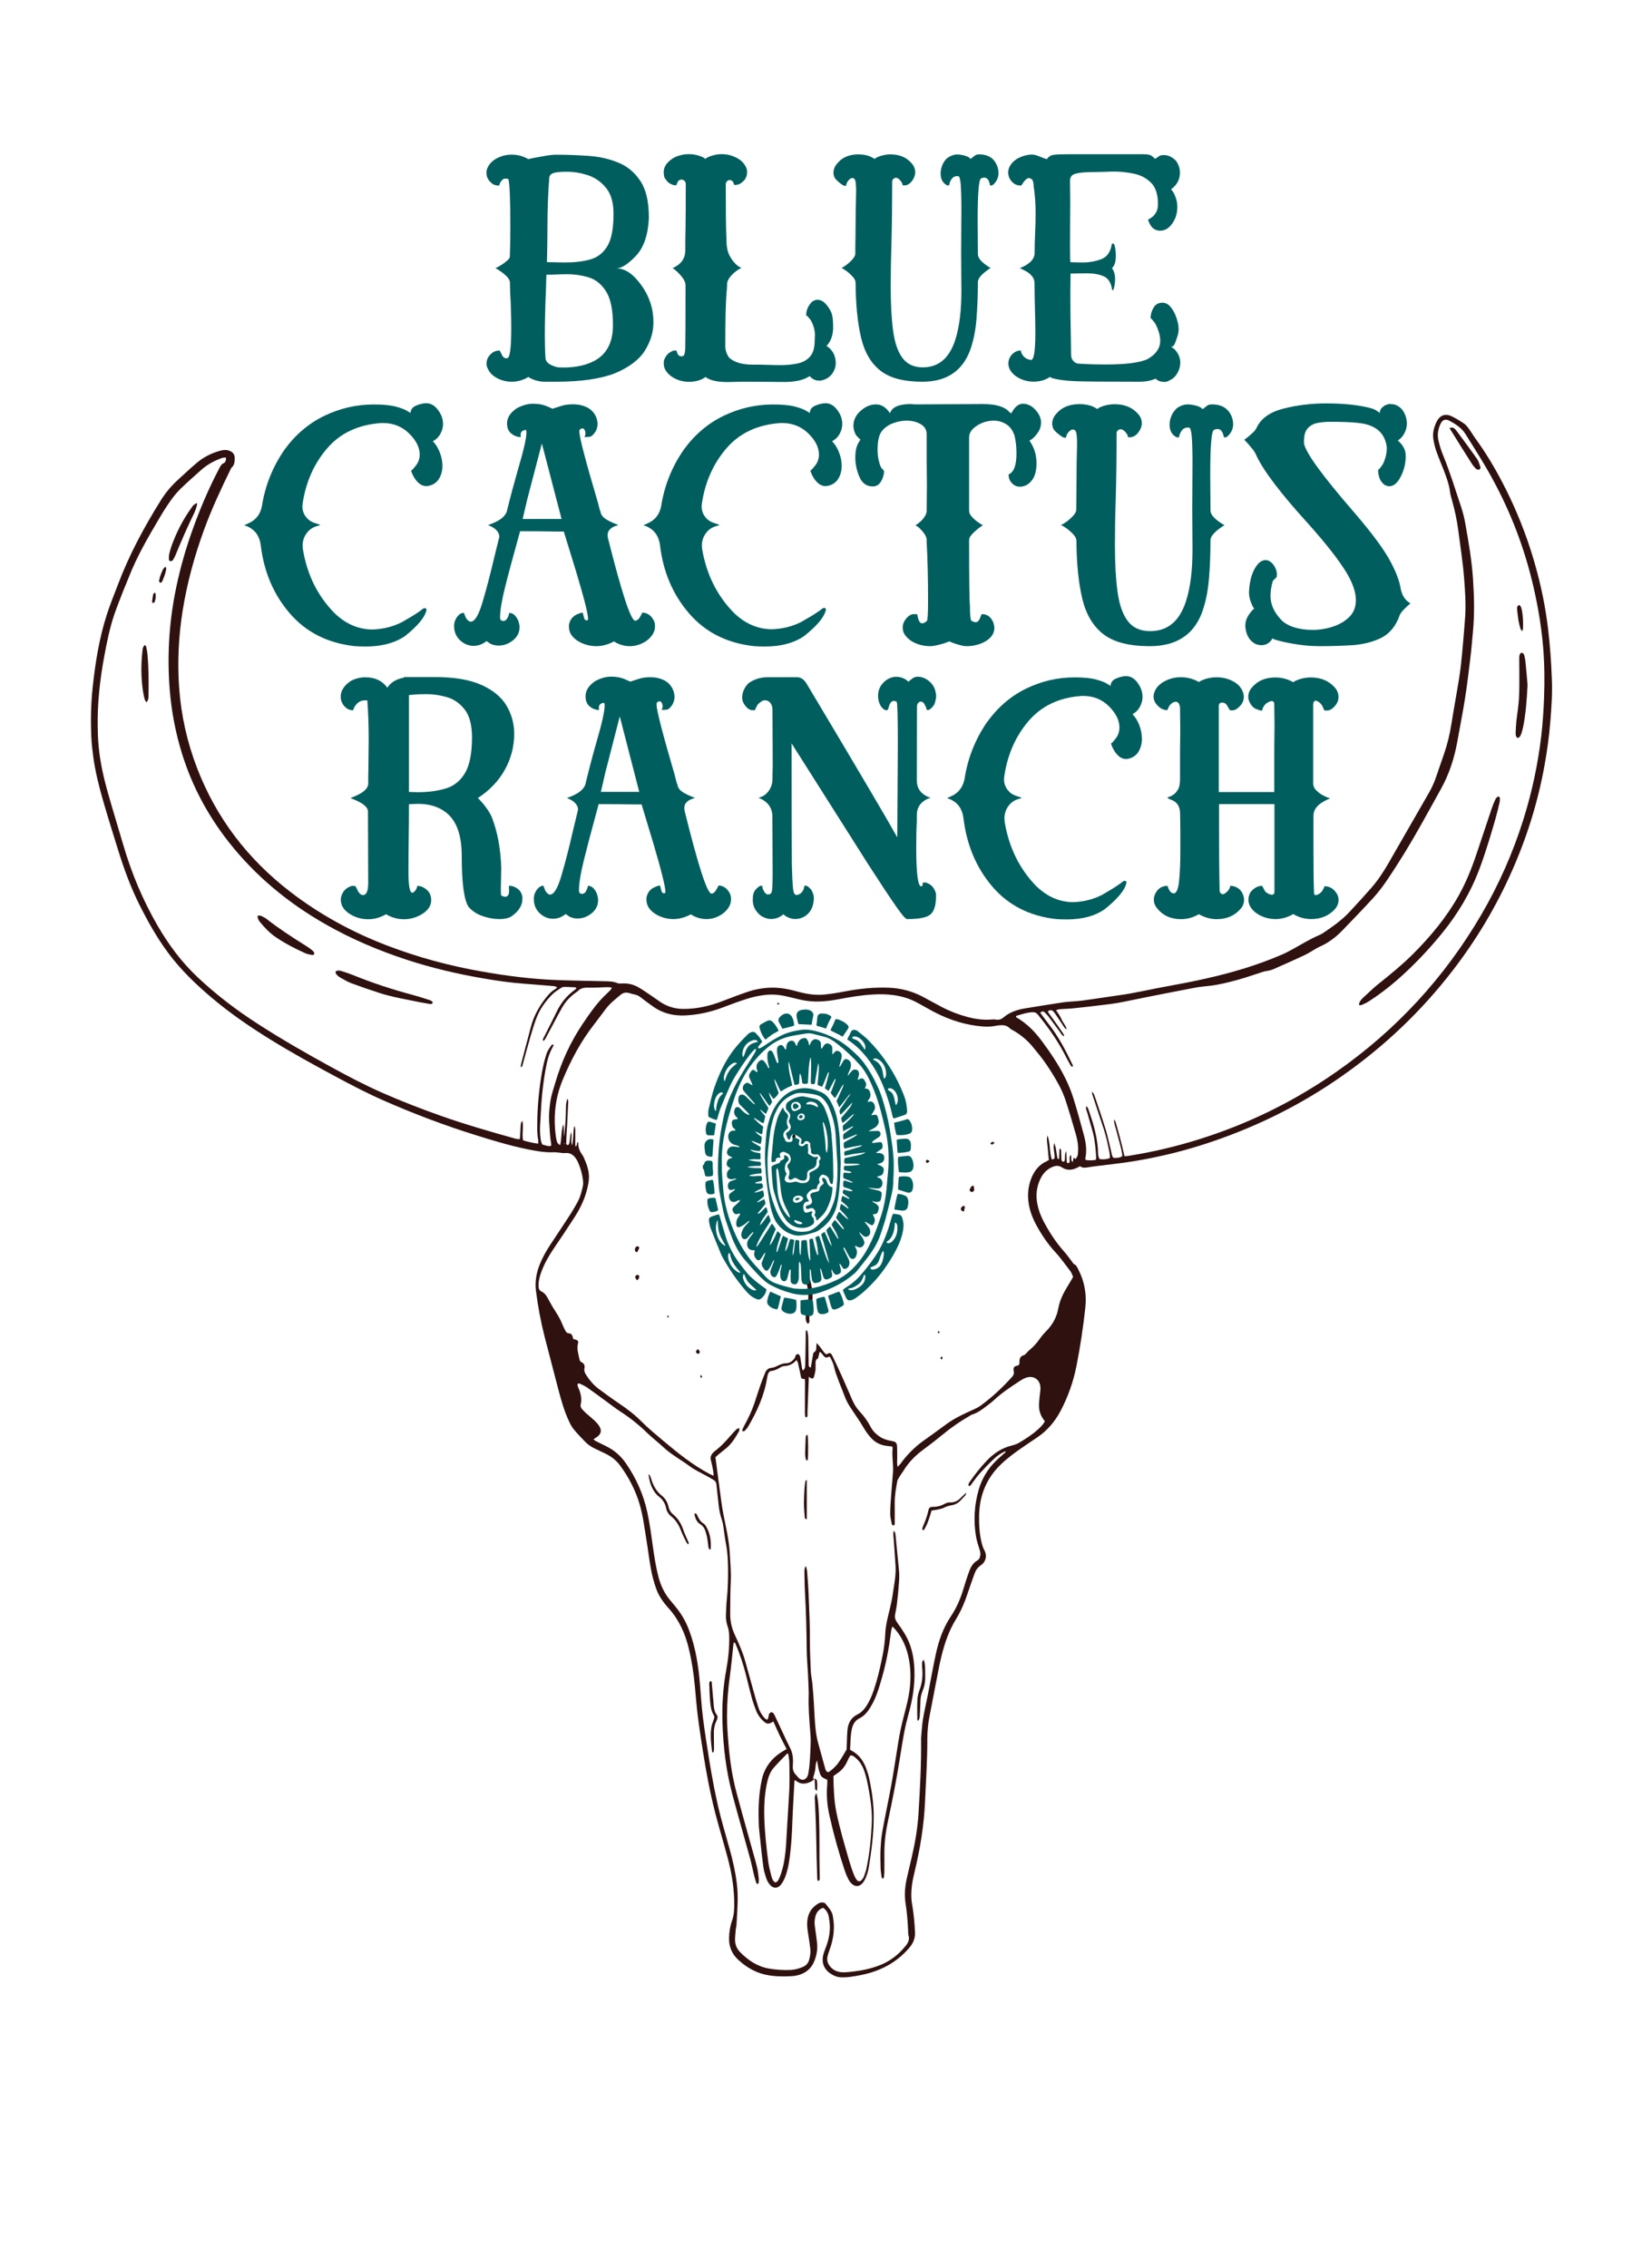 <svg xml:space="preserve" style="enable-background:new 0 0 2000 2761.3;" viewBox="0 0 2000 2761.3" y="0px" x="0px" xmlns:xlink="http://www.w3.org/1999/xlink" xmlns="http://www.w3.org/2000/svg" id="Layer_1" version="1.1">
<style type="text/css">
	.st0{fill:#2F1110;}
	.st1{fill:#005E5F;}
</style>
<g>
	<path d="M994.4,2183.3c1.8,6.7,2.2,12,2.6,17.2c1.3,21.2,1.1,42.4,1.1,63.5c0,7.4,0.3,14.9,0.3,22.3
		c0,1.5,0.5,3.3-2.1,4.1c-0.3-0.8-0.8-1.5-0.8-2.3c-0.3-8.4-0.6-16.8-0.8-25.1c-0.3-13.7-0.5-27.5-0.9-41.2
		c-0.3-10.2-0.9-20.5-1.3-30.7C992.3,2189.1,992.1,2186.8,994.4,2183.3z" class="st0"></path>
	<path d="M984.2,1612c-2.4-2-2.7-4.3-2.8-6.6c-0.1-3.7-0.2-7.4,0.9-11.1c3-10,2.9-20.1,0.5-30.3
		c-1.6-7-2.6-14.1-5.4-20.9c-1.3-3.2-1.9-6.7-2.7-10.1c-0.2-1.1,0-2.2,0-4.3c1.3,1.2,2.4,1.8,2.7,2.6c5.3,14.1,11.1,28.1,12.2,43.5
		c0.4,5.4,0,10.7-1.2,15.9c-1.5,6.1-3.3,12.1-2.4,18.6C985.9,1610.1,984.8,1611.1,984.2,1612z" class="st0"></path>
	<path d="M868.4,2134.1c-0.7-0.6-1-0.7-1-0.9c-1.3-10.4-2.7-20.7-0.7-31.2c0.6-2.9,1.8-5.7,2.8-8.6c0.5-1.6,1-3.1,0-4.7
		c-3.2-5.1-4-10.9-4.5-16.7c-0.6-6.9-0.8-13.9-1.1-20.9c-0.1-1.5-0.2-3.3,1.8-4.1c1.6,0.4,1.2,1.8,1.3,2.8c0.8,9,1.6,18.1,2.4,27.1
		c0.3,4,1.1,7.8,3.6,11.1c1.3,1.6,1.2,3.4,0.5,5.3c-0.4,1.1-0.8,2.2-1.3,3.2c-2.1,4.5-2.8,9.3-2.7,14.3c0.1,5.6,0.2,11.2,0.2,16.8
		C869.6,2129.7,870.1,2131.8,868.4,2134.1z" class="st0"></path>
	<path d="M789.9,1795.1c0.5,0.4,1.3,0.7,1.5,1.2c0.7,1.5,1.3,3,1.8,4.5c2.4,8,6.1,15,12.8,20.3c4.3,3.4,7,8,8.2,13.4
		c0.8,3.8,2.5,6.9,5.6,9.4c6.3,5.2,10.2,11.9,12.7,19.6c1.5,4.4,3.6,8.5,5.4,12.8c0.5,1.2,1.6,2.4,0.3,4.2c-0.8-0.9-1.6-1.5-2.1-2.4
		c-2.3-4.8-4.8-9.5-6.7-14.5c-2.5-6.7-6.1-12.5-11.6-17c-3.4-2.7-5.6-6.1-6.5-10.4c-1.2-5.9-4.3-10.7-9.2-14.3
		c-1.5-1.1-2.7-2.5-3.9-4C793.1,1811.2,790.9,1803.5,789.9,1795.1z" class="st0"></path>
	<path d="M1118.1,2095.5c-0.5-1.2-0.8-1.6-0.8-2c0-7.9-0.3-15.8,0.1-23.7c0.2-4.1,1.2-8.3,2.7-12.2
		c3.1-8.5,4.1-17.1,3.2-26c-0.2-2.5-0.3-5.1-0.1-7.6c0.1-0.9,0.9-1.8,1.7-3.3c1.6,3.7,1.8,7,1.9,10.2c0.2,4.6,0.1,9.3,0.1,13.9
		c-0.1,4.9-1.4,9.7-3.2,14.2c-1.6,3.9-2.5,7.9-2.6,12.2c-0.1,6-0.5,12.1-0.8,18.1C1120.1,2091.1,1120.2,2093.2,1118.1,2095.5z" class="st0"></path>
	<path d="M1177.1,1817.4c-0.7,2.1-0.7,2.8-1.1,3.2c-2,2.2-4.1,4.4-6.2,6.6c-3,3.2-6.7,5-11,5.7c-3.2,0.5-6.2,1.5-9.2,3
		c-2.5,1.2-5.3,1.7-8,2.3c-2.2,0.5-4.5,0.7-6.9,1.1c-2.5,8.5-4.9,16.7-9.5,23.9c-1.5,0-2-0.8-1.8-1.8c0.2-1.1,0.6-2.2,1-3.3
		c2.6-6,4.9-12,6.3-18.5c0.8-3.8,1.9-4.8,5.8-4.8c5.3,0,10-1.3,14.6-3.9c1.9-1.1,4.4-1.6,6.7-1.5c4.8,0.1,8.5-1.8,11.8-5
		C1171.7,1822.3,1173.9,1820.4,1177.1,1817.4z" class="st0"></path>
	<path d="M982.7,1801.9c0,16.4,0,32.1,0,47.8c-1.8,0.2-2.4-0.9-2.5-2c-0.4-5.8-1-11.5-1-17.3c0-6,0.4-12,0.7-18
		c0.2-3,0.7-6,1.1-8.9C981.1,1803.1,981.6,1802.9,982.7,1801.9z" class="st0"></path>
	<path d="M865.6,1886.8c-2.3-0.2-2.5-1.7-2.7-3.1c-0.5-3.7-0.8-7.4-1.5-11c-0.5-2.9-1.4-5.8-2.3-8.7
		c-1.1-3.4-3-6.1-6.2-8.1c-4.2-2.6-5.9-6.9-7-11.5c-0.1-0.4,0.2-0.9,0.3-1.3c0.1-0.2,0.3-0.3,0.5-0.4c2.1,0.2,2.3,2.1,3,3.4
		c1.7,3.6,3.6,6.9,7.2,9c1.5,0.9,2.7,2.6,3.5,4.2C865.3,1867.9,866.3,1877.2,865.6,1886.8z" class="st0"></path>
	<path d="M983.6,1747.1c0.9,4.2,1.1,24.3,0.2,30.9c-1.5,0.6-2.2-0.3-2.4-1.5c-0.4-2-0.7-4.1-0.7-6.2
		c0.1-6.7,0.4-13.4,0.7-20.2C981.5,1748.8,981.8,1747.3,983.6,1747.1z" class="st0"></path>
	<path d="M1185.8,1443.6c0.3,1.9,0.9,3.7,0.8,5.4c0,0.8-1.2,1.9-2,2.3c-0.6,0.3-1.8-0.1-2.5-0.5c-1.1-0.7-1.3-1.9-0.7-3
		C1182.3,1446.1,1182.8,1444,1185.8,1443.6z" class="st0"></path>
	<path d="M993,2165.6c0.7,0.8,1.9,1.6,2,2.6c0.5,3.8,0.7,7.7,0,12.4c-1.1-1.1-2-1.5-2.1-2.1c-0.3-4.1-0.4-8.2-0.6-12.3
		C992.6,2166,992.8,2165.8,993,2165.6z" class="st0"></path>
	<path d="M778.8,1519.2c-0.7,1.6-1.4,3.2-2.2,4.8c-0.2,0.4-1.2,0.7-1.7,0.5c-0.5-0.1-1.2-0.8-1.3-1.3
		c-0.6-2.1-0.2-4.1,1.7-5.4c0.5-0.3,1.3-0.3,1.9-0.2C777.7,1517.9,778,1518.5,778.8,1519.2z" class="st0"></path>
	<path d="M1174.2,1475.1c-2.7-0.3-3.8-1.4-3.8-3.1c0-1.7,1.3-2.8,2.8-3.6c0.8-0.4,2.1,0.3,2,1.2
		C1174.9,1471.3,1174.6,1473,1174.2,1475.1z" class="st0"></path>
	<path d="M968.7,1429.1c2-1.6,3.9-2.5,6.1-1.8c0.7,0.2,1.4,1.1,1.7,1.8c0.1,0.4-0.5,1.3-1,1.6c-1.7,1-3.5,1.4-5.3,0.4
		C969.6,1430.7,969.2,1429.8,968.7,1429.1z" class="st0"></path>
	<path d="M775.6,1558.7c-2.3-3-2.5-4.7-0.4-6c0.6-0.4,1.8-0.5,2.5-0.1c0.6,0.3,1.1,1.5,0.9,2.2
		C778.3,1556.5,777.7,1558.3,775.6,1558.7z" class="st0"></path>
	<path d="M850.2,1642.6c1,1.5,2,2.4,2.2,3.5c0.2,1.3-1.7,2.7-2.7,2.3c-1.4-0.6-2.2-1.8-1.9-3.1
		C848,1644.4,849.1,1643.8,850.2,1642.6z" class="st0"></path>
	<path d="M968.7,1387.4c-3.5-0.9-4.5-2.8-3.1-5.3c0.3-0.5,1.2-1.2,1.6-1c0.7,0.3,1.6,1,1.7,1.7
		C969,1384.2,968.8,1385.8,968.7,1387.4z" class="st0"></path>
	<path d="M995.1,1266.3c1.1,2.9,0.8,5.3,0.2,7.6c-2.8,0.2-2.6-1.7-2.8-3.2C992.4,1269,992,1267,995.1,1266.3z" class="st0"></path>
	<path d="M1132.4,1413.8c-1.1,1-1.7,1.8-2.4,2c-1.1,0.4-2.6-0.7-2.3-1.7c0.2-0.7,1-1.9,1.5-1.9
		C1130.1,1412.3,1131,1413,1132.4,1413.8z" class="st0"></path>
	<path d="M1211.4,1391.2c-0.8,0.8-1.4,1.8-2.3,2.2c-0.6,0.3-1.8,0-2.4-0.5c-0.7-0.5,0.3-1.9,1.7-2.3
		c0.4-0.1,0.9-0.2,1.3-0.1C1210.1,1390.5,1210.5,1390.8,1211.4,1391.2z" class="st0"></path>
	<path d="M962.7,1276.9c-2.8-2.6-2.7-2.9,1.3-5.9C965.1,1273.4,964.4,1275.2,962.7,1276.9z" class="st0"></path>
	<path d="M855.1,1676.7c0.1,0.3-0.6,1-0.7,0.9c-0.5-0.2-1.4-0.6-1.4-1c0-0.8,0.4-1.6,0.6-2.3c0-0.1,0.6,0,0.6,0.1
		C854.6,1675.1,854.9,1675.8,855.1,1676.7z" class="st0"></path>
	<path d="M1146.8,1651.6c0.7,0.9,1.5,1.5,1.4,1.9c-0.2,0.7-0.9,1.2-1.4,1.8c-0.4-0.4-1.3-0.9-1.2-1.3
		C1145.6,1653.2,1146.2,1652.5,1146.8,1651.6z" class="st0"></path>
	<path d="M940.9,1334.1c-0.5-1-1.1-1.6-1.2-2.3c0-0.4,0.8-1.1,1.3-1.1c1.1-0.2,1.6,0.6,1.4,1.6
		C942.3,1332.7,941.7,1333.1,940.9,1334.1z" class="st0"></path>
	<path d="M955.7,1241.3c-0.5,0.6-0.7,1.2-1.2,1.5c-0.7,0.4-1.7-0.6-1.4-1.5c0.2-0.5,0.8-0.9,1.2-1.4
		C954.8,1240.4,955.2,1240.8,955.7,1241.3z" class="st0"></path>
	<path d="M949.5,1222.1c-0.8,0.5-1.3,1.1-1.8,1.1c-0.4,0-0.9-0.7-1.3-1c0.5-0.4,0.9-1,1.4-1
		C948.2,1221.1,948.7,1221.6,949.5,1222.1z" class="st0"></path>
	<path d="M1143.5,1620.6c0.4,0.8,1,1.4,0.9,1.8c-0.2,0.5-0.8,0.7-1.3,1.1c-0.3-0.5-0.9-0.9-0.9-1.4
		C1142.2,1621.7,1142.9,1621.3,1143.5,1620.6z" class="st0"></path>
	<path d="M813.3,1604.5c-0.3-0.9-0.8-1.6-0.6-1.9c0.2-0.4,1-0.6,1.5-0.6c0.1,0,0.6,0.8,0.5,1
		C814.5,1603.5,814,1603.8,813.3,1604.5z" class="st0"></path>
	<path d="M1655.2,1223.7c0.4-4.1,2.8-6.7,5.3-9c6.3-5.8,12.5-11.9,19.2-17.2c14-11.2,27.9-22.5,40.7-35.2
		c21.5-21.4,40.9-44.6,55.9-71.1c9.3-16.5,16.3-34,22.3-51.9c6.2-18.6,12.4-37.1,18.6-55.6c1.2-3.5,2.7-7,4.2-10.3
		c0.5-1.2,1.6-2.2,2.6-3.2c0.7-0.7,2.8,0,2.8,1c0.1,1.8,0.2,3.7-0.2,5.5c-1.5,6.6-3.1,13.1-4.9,19.6c-5.9,20.6-12,41.1-19.5,61.2
		c-10.8,28.9-26.3,55-45.7,78.8c-16.8,20.6-35.1,39.8-55.1,57.3c-10.7,9.3-22.1,17.9-34,25.6c-2.9,1.9-6.1,3.2-9.3,4.7
		C1657.3,1224.1,1656.3,1223.8,1655.2,1223.7z" class="st0"></path>
	<path d="M1860.6,834c-0.9,18.1-2.1,34.3-5.2,50.3c-0.5,2.7-1.3,5.4-2.1,8.1c-0.5,1.5-1.1,3.1-2,4.4
		c-0.6,0.8-1.8,1.8-2.7,1.7c-0.8-0.1-1.8-1.4-2.1-2.3c-0.4-1.3-0.4-2.8-0.4-4.1c0.2-4.6,0.4-9.3,0.9-13.9c1-9.5,2.7-18.9,3.2-28.4
		c0.6-10.9,0.3-21.8,0.4-32.8c0-5.6-0.2-11.2-0.1-16.7c0.1-3.6,1.5-5.7,3.2-5.4c2.6,0.5,2.8,2.9,3.3,4.8c0.6,2.5,1,5,1.2,7.6
		C1859.2,816.8,1859.9,826.3,1860.6,834z" class="st0"></path>
	<path d="M1765.5,521.2c2.1-0.3,3.4-0.9,4.1-0.5c1.6,0.9,3.2,2,4.2,3.5c8.5,11.3,16.9,22.7,25.1,34.3
		c2.1,2.9,3.1,6.7,4.3,10.2c0.3,0.8-0.4,2.5-1.1,2.9c-0.7,0.5-2.2,0.3-3.2-0.1c-0.8-0.3-1.5-1-2.1-1.7c-1.4-1.6-2.8-3.1-3.9-4.9
		C1783.8,550.7,1775,536.5,1765.5,521.2z" class="st0"></path>
	<path d="M1854.2,768.7c-1.4-1.9-2.1-2.6-2.3-3.3c-0.9-3.3-1.8-6.7-2.4-10.1c-0.7-4.3-1.1-8.7-1.6-13
		c-0.2-2.1-0.3-4.2,2.3-5.7c0.7,0.6,1.8,1.2,2.2,2.1c0.7,1.7,1.2,3.5,1.5,5.3c1.2,6.8,1.4,13.7,1.2,20.7
		C1855.1,765.4,1854.8,766.3,1854.2,768.7z" class="st0"></path>
	<path d="M408.6,1183c2.7-1.8,5.3-1.3,7.7-0.5c4.2,1.3,8.4,2.7,12.5,4.3c24.2,9.9,48.9,18,74.1,24.7
		c6.3,1.7,12.5,3.7,18.7,5.7c2.1,0.7,4.5,1.2,5.5,3.5c-0.7,2-2.2,2-3.5,1.8c-4.1-0.7-8.3-1.4-12.4-2.2c-16.4-3.4-33-6.1-49-11.2
		c-11.5-3.7-23-7.7-34.3-11.9c-4.8-1.8-9.2-4.5-13.6-7c-1.8-1-3.4-2.5-4.8-4C409,1185.3,408.9,1184,408.6,1183z" class="st0"></path>
	<path d="M313.7,1115c1.6,0,3.1-0.4,4.1,0.1c2.5,1.1,5.1,2.4,7.2,4.1c15.4,12,31.8,22.6,48.3,32.9
		c2.6,1.6,5,3.4,7.3,5.3c0.9,0.7,1.5,1.7,2.1,2.7c0.2,0.3,0,0.9,0,1.4c-0.5,1.3-1.8,1.6-2.8,1.3c-2.7-0.5-5.5-1-8-2.1
		c-12.5-5.6-24.7-11.9-36-19.6c-7.4-5-13.4-11.4-19.1-18.2C315.1,1120.8,313.7,1118.5,313.7,1115z" class="st0"></path>
	<path d="M239.9,612.4c0,1.1,0.2,2,0,2.8c-1,3.1-1.8,6.3-3.2,9.2c-8.3,16.9-15.8,34.1-22.9,51.5
		c-0.9,2.1-1.9,4.2-3.2,6.1c-0.5,0.8-1.9,1.2-2.9,1.3c-1.3,0-2-1.3-2-2.5c0-2.1,0-4.2,0.4-6.2c0.8-3.4,1.8-6.7,2.9-10
		c5.8-16,13.4-31.1,23.3-45C235.3,615,235.7,614.7,239.9,612.4z" class="st0"></path>
	<path d="M178.7,855.3c-0.9-1.2-2-2.2-2.3-3.3c-0.9-3.1-1.6-6.3-2.1-9.5c-2.6-16.6-2.7-33.2-0.8-49.9
		c0.3-2.5,0.4-5.1,2.9-7.2c0.6,0.7,1.5,1.3,1.6,2c0.7,2.9,1.3,5.9,1.6,8.9c1.5,16.9,1.6,33.8,1.3,50.7
		C180.8,851.3,180.7,851.3,178.7,855.3z" class="st0"></path>
	<path d="M201.5,690.1c0.6,1.1,1,1.5,1,1.8c-0.5,5.8-2.8,11.1-5.1,16.4c-0.3,0.6-1.5,1.4-2.1,1.2
		c-0.6-0.1-1.7-1.3-1.6-1.9c0.5-2.7,1-5.4,2.1-7.9C197.2,696.5,197.9,692.7,201.5,690.1z" class="st0"></path>
	<path d="M189,721.6c1.2,4.1,0.7,7.8-0.7,11.5c-0.2,0.6-1.3,1-2.1,1.1c-0.3,0-1-1-1-1.5c0.3-2.7,0.8-5.4,1.2-8.1
		c0.1-0.7,0.3-1.4,0.7-1.9C187.5,722.2,188.2,722,189,721.6z" class="st0"></path>
	<g>
		<g>
			<path d="M445.7,787.2c-4.6,0-9-0.1-13.4-0.4c-33-3.6-59.4-16.9-79.2-39.8c-19.8-22.9-31.7-50.7-35.5-83.2
				c-1.4-10.9-6.8-18.5-16.1-22.8l-4.1-1.4l4.8-2.2c9.2-3.9,14.8-10.9,16.8-21c3.9-25.1,13.1-48,27.5-68.8
				c13.3-18.3,29.5-32.1,48.6-41.3c19.1-9.2,39.2-13.8,60.3-13.8c11,0,19.7,0.8,26.3,2.5c6.5,1.7,11.3,3.5,14.3,5.4l4.1,2.5
				c0-4.1,2.2-7.1,6.7-9c4.5-1.9,8.6-2.9,12.5-2.9c6.2,0,11.4,3.5,15.8,10.5c3,4.6,4.5,9.5,4.5,14.8c0,4.8-1.5,9.5-4.5,14.1
				c-2.1,2.9-4.7,5.2-7.9,6.9c3.4,3.4,6.2,7.8,8.4,13.4c2.2,5.6,3.3,11.1,3.3,16.6c0,5.6-1.3,10.6-3.9,15.2c-2.6,4.6-6.8,7.6-12.5,9
				l-3.1,0.4c-3.2,0-6-1-8.4-2.9c-2.4-1.9-4.4-4.2-6-6.7c-1.6-2.5-2.7-4.8-3.4-6.7l-1-2.9v0.4c0.7,0,2.6-2,5.8-6
				c3.2-4,4.8-8.5,4.8-13.6c0-8.7-4.3-17.2-12.9-25.7c-8.6-8.4-19.2-12.7-31.8-12.7h-2.1c-27.9,1.9-49.9,12.2-65.9,30.8
				c-16,18.6-26,41-29.9,67.3l-0.3,3.3c0,4.6,1.3,8.7,3.9,12.3c2.6,3.6,6,6.2,10.1,7.6c1.1,0.5,2.4,0.9,3.8,1.3
				c1.4,0.4,2.7,0.9,4.1,1.6l-5.8,1.8c-4.8,1.7-8.6,4.7-11.5,9c-2.9,4.3-4.3,9-4.3,14.1l0.3,4.3C374,699.9,387,726,407.9,747
				c13.7,13,29.1,19.5,46,19.5c13.1-0.5,25-3.5,35.7-9l6.2-3.6c8.5-4.8,15.1-9.2,19.9-13l1.4-0.4c1.6,0,2.4,0.7,2.4,2.2l-0.3,1.1
				c-2.1,8.4-10.9,18.8-26.4,31.1C480.3,783.1,464.7,787.2,445.7,787.2z" class="st1"></path>
			<path d="M767.1,786.8c-6.2,0-12-1.6-17.5-4.7l-1.7-1.1c-7.3,3.9-14.5,5.8-21.6,5.8c-6.9,0-13.4-1.6-19.6-4.7
				c-9.2-4.8-13.7-11.1-13.7-18.8v-2.5c1.1-5.8,4.1-9.9,8.9-12.3c3.7-1.7,6.1-2.5,7.2-2.5c0.5,0,0.7,0.1,0.7,0.2
				c0,0.1,0.3,1.4,1,3.8c0.7,3.6,1.8,5.4,3.4,5.4c0.5,0,0.9-0.1,1.4-0.2c0.5-0.1,0.7-0.7,0.7-1.6c0-6-4.9-25.5-14.8-58.3l-14.8-48.1
				h-8.6c-11.2-0.2-26.1-0.4-44.6-0.4c-8.7,31.4-14.8,53.9-18.2,67.7c-4.1,16.4-6.2,28.8-6.2,37.3c0,2.9,1.3,4.3,3.8,4.3
				c2.3,0,4.1-1.3,5.3-3.8c1.3-2.5,1.9-4.5,1.9-6c2.7,0,5,1,6.9,2.9c1.8,1.9,3.3,4.2,4.3,6.9c1,2.7,1.5,5.2,1.5,7.6
				c0,6.5-2.7,11.9-8.1,16.1c-5.4,4.2-11.2,6.3-17.3,6.3c-3.4,0-6.8-0.7-10-2.2l-4.8-3.3c-4.8,3.9-10.1,5.8-15.8,5.8
				c-4.8,0-9.3-1.4-13.4-4.3c-6.9-4.8-10.3-11.5-10.3-19.9c0-5.3,2.1-9.9,6.2-13.8c1.6-1.4,3.5-2.2,5.8-2.2c0.2,1,0.5,1.8,0.9,2.5
				c0.3,0.7,0.7,1.7,1.2,2.9c0.5,1.2,1.3,2.4,2.6,3.6c1.3,1.2,2.5,1.8,3.6,1.8c4.8,0,9.6-7.9,14.3-23.7c4.7-15.8,9.2-33,13.6-51.6
				l6.9-28.2c0-2.7-1.1-5.2-3.4-7.8c-2.3-2.5-5.7-4.6-10.3-6.3l1.7-0.7c11.7-4.1,18.7-9.3,21-15.6c4.6-18.6,9.2-35.7,13.7-51.4
				c6.9-23.2,10.3-38.1,10.3-44.9c0-1.9-0.3-3-1-3.3c-1.1,0-2.5,0.4-3.9,1.3c-1.5,0.8-2.2,2.5-2.2,4.9l0.3,2.5
				c-4.1,0-8-1.4-11.5-4.2c-3.6-2.8-5.3-6.9-5.3-12.5c0-7,4-13.1,12-18.5c6.9-3.6,13.4-5.4,19.6-5.4c6.2,0,11.5,0.9,16,2.7
				s7,3,7.7,3.4c0.2,0,1.4-0.4,3.4-1.1c2.1-0.7,4.9-1.6,8.6-2.7c3.7-1.1,8-1.6,13.1-1.6c7.1,0,13.4,1.6,18.9,4.7
				c6.6,4.3,10.3,10.5,11,18.5c0,5.3-1.7,9.8-5.2,13.4c-1.1,1.4-2.4,2.4-3.6,2.7c-1.3,0.4-3.7,0.5-7.4,0.5c0.9-1.2,1.4-2.7,1.4-4.3
				c0-1.4-0.3-2.8-1-4.2c-0.7-1.3-1.6-2-2.7-2c-1.1,0-2.3,0.6-3.4,1.8c-0.2,0.2-0.3,1-0.3,2.2c0,6.8,7.4,35.2,22.3,85.4
				c1.8,7.5,3,11.5,3.4,11.9c0.2,1.9,0.9,3.6,2.1,5.1c2.1,3.4,8.6,7.1,19.6,11.2l-0.7,0.4c-1.1,0.2-2.7,0.8-4.6,1.6
				c-1.9,0.8-3.7,2.1-5.3,3.8c-1.6,1.7-2.4,3.9-2.4,6.5l0.3,3.3c16.9,67.3,28,101,33.3,101c1.6,0,3.2-1,4.8-2.9l0.7-1.1
				c0.5-0.7,0.9-1.5,1.4-2.4c0.5-0.8,0.9-1.6,1.2-2.2c0.3-0.6,0.5-1,0.5-1.3c6.2,0.2,10.9,3.5,14.1,9.8c0.9,1.7,1.4,4,1.4,6.9
				c0,4.1-1.3,7.8-3.8,11.2c-2.5,3.4-5.5,6-8.9,8C779.1,785.2,773.3,786.8,767.1,786.8z M684,631.9L660,540l-17.9,68.4l-5.5,23.5
				H684z" class="st1"></path>
			<path d="M932,787.2c-4.6,0-9-0.1-13.4-0.4c-33-3.6-59.4-16.9-79.2-39.8c-19.8-22.9-31.7-50.7-35.5-83.2
				c-1.4-10.9-6.8-18.5-16.1-22.8l-4.1-1.4l4.8-2.2c9.2-3.9,14.8-10.9,16.8-21c3.9-25.1,13.1-48,27.5-68.8
				c13.3-18.3,29.5-32.1,48.6-41.3c19.1-9.2,39.2-13.8,60.3-13.8c11,0,19.7,0.8,26.3,2.5c6.5,1.7,11.3,3.5,14.3,5.4l4.1,2.5
				c0-4.1,2.2-7.1,6.7-9c4.5-1.9,8.6-2.9,12.5-2.9c6.2,0,11.4,3.5,15.8,10.5c3,4.6,4.5,9.5,4.5,14.8c0,4.8-1.5,9.5-4.5,14.1
				c-2.1,2.9-4.7,5.2-7.9,6.9c3.4,3.4,6.2,7.8,8.4,13.4c2.2,5.6,3.3,11.1,3.3,16.6c0,5.6-1.3,10.6-3.9,15.2c-2.6,4.6-6.8,7.6-12.5,9
				l-3.1,0.4c-3.2,0-6-1-8.4-2.9c-2.4-1.9-4.4-4.2-6-6.7c-1.6-2.5-2.7-4.8-3.4-6.7l-1-2.9v0.4c0.7,0,2.6-2,5.8-6
				c3.2-4,4.8-8.5,4.8-13.6c0-8.7-4.3-17.2-12.9-25.7c-8.6-8.4-19.2-12.7-31.8-12.7h-2.1c-27.9,1.9-49.9,12.2-65.9,30.8
				c-16,18.6-26,41-29.9,67.3l-0.3,3.3c0,4.6,1.3,8.7,3.9,12.3c2.6,3.6,6,6.2,10.1,7.6c1.1,0.5,2.4,0.9,3.8,1.3
				c1.4,0.4,2.7,0.9,4.1,1.6l-5.8,1.8c-4.8,1.7-8.6,4.7-11.5,9c-2.9,4.3-4.3,9-4.3,14.1l0.3,4.3c5.3,31.1,18.3,57.2,39.2,78.2
				c13.7,13,29.1,19.5,46,19.5c13.1-0.5,25-3.5,35.7-9l6.2-3.6c8.5-4.8,15.1-9.2,19.9-13l1.4-0.4c1.6,0,2.4,0.7,2.4,2.2l-0.3,1.1
				c-2.1,8.4-10.9,18.8-26.4,31.1C966.7,783.1,951,787.2,932,787.2z" class="st1"></path>
			<path d="M1177.5,786.8c-2.3,0-5-0.4-8.2-1.3c-3.2-0.8-6.1-1.8-8.6-2.7c-2.5-1-4-1.6-4.5-1.8
				c-0.5,0.2-2.1,0.8-4.8,1.8c-2.7,1-5.9,1.9-9.4,2.7c-3.6,0.8-6.5,1.3-8.8,1.3c-6.9,0-13.4-1.4-19.6-4.3c-3.7-1.7-6.9-4.2-9.8-7.4
				c-2.9-3.3-4.3-6.9-4.3-11c0-4.3,1.8-8.4,5.5-12.3c2.5-2.7,5.3-4,8.2-4h3.4c0.2,0,0.5,0.2,0.7,0.7c0.5,2.9,1.1,5.4,2.1,7.4
				c0.9,2.1,2.3,3.1,4.1,3.1c1.4,0,3.2-1,5.5-2.9c0.9-1.4,1.4-9.4,1.4-23.9c0-28.2-0.6-52.2-1.7-72v-2.5c0-2.2-0.8-4.6-2.4-7.2
				c-3.7-5.3-7.4-8.9-11.3-10.9c1.4-0.7,3.1-2,5.3-3.8c2.2-1.8,4.1-4,5.8-6.5c1.7-2.5,2.6-5,2.6-7.4l0.3-31.1l-0.3-30.4v-31.5
				c0-5.5-2.5-9.7-7.4-12.5c-4.9-2.8-10.6-4.2-17-4.2c-5.7,0-11.4,1.1-17,3.3c-5.6,2.2-10.1,5.4-13.4,9.8c-3.3,4.3-5,11.8-5,22.4
				c0,7.5,1.3,14.4,3.8,20.6c0.5,1,1.8,2.7,4.1,5.1c0,4.3-1.2,8.6-3.6,12.7c-2.4,4.1-5.8,6.2-10.1,6.2c-7.6,0-13-3.9-16.3-11.6
				c-3.3-7.7-5-15.6-5-23.5c0-8.7,1.6-15.2,4.8-19.5l1.4-2.5c-0.2,0-1.3-1-3.1-2.9c-1.8-1.9-2.7-3-2.7-3.3
				c-1.8-3.6-2.7-7.1-2.7-10.5c0-7,2.9-13.1,8.8-18.3c5.8-5.2,12.1-7.8,18.7-7.8c6.6,0,12.2,3.5,16.8,10.5h0.3
				c2.5-7.2,10.9-10.9,25.1-10.9l5.2,0.4l83.1-0.4c16,0,26.8,3.4,32.3,10.1c0.9,0.7,1.6,1.1,2.1,1.1c3.9-7.7,8.6-11.6,14.1-11.6
				c4.3,0,8.5,1.6,12.4,4.7c6.4,5.8,9.6,11.8,9.6,18.1c0,4.1-1,7.8-3.1,11.2c-3.4,5.3-7.1,8.9-11,10.9l2.1,3.3
				c4.3,7.2,6.5,15.3,6.5,24.2c0,8.7-1.7,15.4-5.2,20.3c-4.1,5.6-9.2,8.3-15.1,8.3c-4.1,0-7.6-1.7-10.3-5.1
				c-2.3-2.4-3.4-5.7-3.4-9.8c6.4-2.7,9.6-11.2,9.6-25.7c0-4.8-0.3-9.3-0.9-13.6c-0.6-4.2-1.2-7.3-1.9-9.2c-2.3-6-5.7-10.4-10.3-13
				c-4.6-2.7-9.4-4-14.4-4c-7.6,0-14.5,2.1-20.8,6.2c-6.3,4.1-9.4,8.8-9.4,14.1v89.4c0,2.4,1.1,4.9,3.4,7.4c2.3,2.5,4.7,4.7,7.4,6.5
				c2.6,1.8,4.6,3.1,6,3.8c-1.4,0.7-3.4,2.1-6,4.2c-2.6,2.1-5.1,4.3-7.4,6.9c-2.3,2.5-3.4,4.8-3.4,6.7c0,46.3,0.3,73.1,1,80.3
				c0,10.4,0.6,16.4,1.7,18.1c2.1,1.2,3.8,1.8,5.2,1.8c1.8,0,3.2-0.8,4.1-2.4c0.9-1.6,1.7-3.2,2.2-4.9c0.6-1.7,1.1-2.5,1.5-2.5
				c4.3,0,7.8,1.6,10.5,4.7c2.6,3.1,4.2,7,4.6,11.6c0,8-4.7,14.1-14.1,18.5C1190.9,785.4,1184.4,786.8,1177.5,786.8z" class="st1"></path>
			<path d="M1400.4,786.8c-25,0-43.7-4.8-56.3-14.5c-12.6-9.6-21.2-24-25.8-43.1c-4.6-19.1-7-42.7-7.2-70.9
				c0-2.4-1.3-5-3.9-7.8c-2.6-2.8-5.4-5.2-8.2-7.2c-2.9-2-5-3.3-6.4-3.8h-0.3l0.3-0.4c1.4-0.5,3.5-1.7,6.4-3.8
				c2.9-2,5.5-4.5,8.1-7.2c2.5-2.8,3.8-5.2,3.8-7.4c0-7,0.1-14.3,0.2-21.9c0.1-7.6,0.2-15.3,0.2-23.2c0-7.8,0.1-14.9,0.3-21.2
				l0.3-14.1c0-5.8-0.3-10.1-0.9-13c-0.6-2.9-2-4.3-4.3-4.3c-0.9,0-1.7,0.2-2.4,0.7c-3.2,2.2-5.2,5.1-5.8,8.7
				c-0.2,0.5-0.6,0.7-1,0.7c-1.4,0-3.1-0.7-5.2-2.2c-5.3-3.9-8.4-6.8-9.3-8.9c-0.9-2-1.4-4-1.4-6c0-4.3,1.5-8.2,4.5-11.6
				c6.6-8.2,16.1-12.3,28.5-12.3c8.5,0,15.3,1.7,20.6,5.1l1,0.7c0.9-0.2,1.7-0.7,2.4-1.4c6-2.9,12.4-4.3,19.2-4.3
				c12.1,0,21.6,4,28.5,11.9c3,3.4,4.5,7.2,4.5,11.6c-0.2,3.9-1.7,7.5-4.3,10.9c-2.6,3.4-5.7,5.3-9.1,5.8h-3.4
				c-0.2-1.7-0.9-3.3-1.9-4.7s-2.2-2.7-3.4-3.6c-1.3-1-2.5-1.4-3.6-1.4c-1.4,0-2.6,0.5-3.6,1.4c-1,1-1.5,2.2-1.5,3.6
				c0,28.5-0.3,54.9-1,79.3c-0.7,20.5-1,39.3-1,56.5c0,22,1,40.8,3.1,56.5c2.1,15.7,6.2,27.7,12.4,36c6.2,8.3,15.3,12.5,27.5,12.5
				c21.3,0,35.8-12.2,43.6-36.6c5.3-16.4,7.9-37.2,7.9-62.2l-0.3-49.2l0.3-57.9c0-13.3-0.3-23.5-0.9-30.8c-0.6-7.2-1.7-11-3.3-11.2
				h-2.1c-2.5,0-4.7,1.1-6.5,3.3c-1.8,2.2-3.1,5.1-3.8,8.7h-2.4c-6-2.9-8.9-8.1-8.9-15.6c0-3.9,0.9-7.7,2.6-11.4
				c1.7-3.7,4-6.7,6.7-8.9c4.3-2.9,8.7-4.3,13.1-4.3c2.3,0,5,0.4,8.2,1.1c4.6,1,7.8,2.5,9.6,4.7c1.1-0.7,2.2-1.6,3.3-2.5
				c1-1,2.1-1.7,3.3-2.4c1.1-0.6,2.7-0.9,4.8-0.9c12.4,0,20.5,5.3,24.4,15.9c0.9,2.7,1.4,5.4,1.4,8.3c0,5.3-2.1,10-6.2,14.1
				c-0.2,0.2-0.6,0.5-1,0.9c-0.5,0.4-1,0.7-1.7,0.9h-2.4c-1.1-6.8-3.7-10.1-7.6-10.1c-1.6,0-3.1,0.4-4.5,1.1
				c-3,1.4-4.5,19.4-4.5,53.9l0.3,44.2c0,4.3,3.7,9,11,14.1c2.7,1.9,4.7,3.1,5.8,3.6v0.4c-1.1,0.5-3,1.7-5.5,3.6
				c-7.6,5.6-11.3,10.4-11.3,14.5c0,16.2-0.6,32-1.9,47.4c-1.3,15.4-4.2,29.3-8.8,41.6C1453.3,773.4,1432.3,786.8,1400.4,786.8z" class="st1"></path>
			<path d="M1607.9,786.8c-9.4,0-18.4-0.7-27-2c-8.6-1.3-15.7-2.7-21.5-4.2c-5.7-1.4-8.9-2.5-9.6-3.3l-1.4,2.5
				c-3.4,3.9-7.3,5.8-11.7,5.8c-2.5,0-4.9-0.5-7.2-1.4c-6.9-3.4-11-9.6-12.4-18.8l-0.3-3.3c0-4.1,1-8,3.1-11.6
				c0.2-0.5,0.9-1.4,1.9-2.9s2.1-2.8,3.3-4.2c1.1-1.3,2.1-2,2.7-2c-1.4-1.7-2.8-4.5-4.3-8.5c-1.5-4-2.2-8-2.2-12.1
				c0.7-14.7,4.2-25.9,10.6-33.7c3-3.4,6.2-5.1,9.6-5.1c2.1,0,4.1,0.7,6.2,2.2c4.3,3.6,6.9,8.3,7.6,14.1l-0.3,4.3l-1.7,1.8
				c-1.8,1.7-2.9,2.8-3.1,3.3c-1.8,6.5-2.7,12.4-2.7,17.7c0,10.1,4,19.5,12,28.2c3.7,4.3,9,7.7,16.1,10c7.1,2.3,14.8,3.4,23,3.4
				c8.5,0,16.8-1.3,24.9-4c8.1-2.7,14.8-6.6,20.1-11.9c5.3-5.3,7.9-12.1,7.9-20.3c0-9.6-3.8-20.7-11.3-33.3
				c-9.2-15.2-24.6-35-46.4-59.4c-34.1-37.4-55.4-65.5-63.9-84.3c-0.9-2.2-2.4-4.6-4.5-7.2c-3.2-4.1-6.4-7.7-9.6-10.9l-0.3-0.4
				c0.7-0.2,2.1-1.2,4.1-2.9c2.1-1.7,4.2-3.6,6.4-5.6c2.2-2,3.7-4,4.6-6c5.3-11.3,16.2-19.1,32.8-23.3c16.6-4.2,33.8-6.3,51.7-6.3
				c14.2,0,27,0.8,38.3,2.5c11.3,1.7,18.8,3.6,22.5,5.8l4.8,3.3c0-1.4,0.2-2.5,0.5-3.3c0.3-0.7,0.6-1.3,0.9-1.8
				c2.1-2.4,4.1-4,6.2-4.7c0.2,0,0.7-0.2,1.5-0.5c0.8-0.4,1.5-0.5,2.2-0.5c3.9,0,6.6,0.4,8.2,1.1l0.7,0.4c3.9,1.7,7,4.6,9.3,8.9
				c2.3,4.2,3.4,8.7,3.4,13.6c-0.2,5.1-1.6,9.5-4.1,13.4c-1.8,2.9-4.1,5.2-6.9,6.9l1.4,1.4c5.5,5.1,8.2,10.9,8.2,17.4
				c0,7.5-1.4,14.5-4.1,21c-4.4,10.6-9.6,15.9-15.8,15.9c-1.1,0-1.9-0.1-2.4-0.2c-0.5-0.1-0.9-0.3-1.4-0.5c-1.6-0.2-3.6-1.8-5.8-4.7
				c-1.6-1.9-2.7-4.6-3.4-8c-0.5-1.4-0.7-3.9-0.7-7.2c0,0.2,0.1,0.4,0.3,0.4c0.5,0,1.5-1.1,3.1-3.3c1.6-2.2,2.5-3.5,2.7-4
				c3-6.5,4.5-13,4.5-19.5c-2.1-17.9-13.6-27.9-34.7-30c-8-1-19.5-1.4-34.3-1.4c-5,0-10,0.4-14.9,1.3c-4.9,0.8-9,3-12.2,6.3
				c-3.2,3.4-4.8,8.6-4.8,15.6v3.3c2.3,11.6,22.8,39.7,61.5,84.3c22,25.6,36.9,45.8,44.6,60.8c6.4,12.1,10.3,22.7,11.7,31.8
				c1.6,8,5.4,13.8,11.3,17.4l0.7,0.4c-0.5,0.2-1.7,1.2-3.6,2.9c-1.9,1.7-3.9,3.7-6,6c-2.1,2.3-3.5,4.6-4.3,7.1
				c-0.8,2.4-1.5,4.1-2.2,5.1c-4.8,10.1-12,17.4-21.5,21.7c-9.5,4.3-20.4,7-32.8,8C1635.4,786.3,1622.1,786.8,1607.9,786.8z" class="st1"></path>
		</g>
		<path d="M1315.5,1420.1c-1.9,1-3.1,1.6-4.4,2.2c-5.9,2.7-11.9,2.9-17.4-0.7c-4.6-3.1-8.7-2.2-13.1-0.1
			c-6.4,3.1-10.7,8.1-13.6,14.4c-4.5,9.6-5.5,19.7-3.5,30c1.4,7.4,4,14.3,7.5,21c6.9,13.2,15,25.7,25,36.9c3.6,4,6.6,8.4,9.9,12.6
			c0.7,0.9,1.2,2.3,2.1,2.7c3.4,1.5,4.4,4.7,5.8,7.5c7.4,14.5,9.9,29.9,8.1,46.1c-2.6,23.6-6.1,47.1-10.7,70.4
			c-3.8,19.3-10.3,37.7-19.5,55.1c-6.9,13-16.2,23.8-28.4,32.1c-6,4-12,8-17.9,12.1c-9.2,6.3-18.2,12.9-26.3,20.7
			c-17.4,16.7-25.8,37.2-26.5,61.1c-0.3,11.9,0.3,23.7,3.3,35.3c0.7,2.7,1.5,5.2,2.9,7.8c3.8,6.6,2.2,14.3-4,18.5
			c-3.9,2.7-6.3,6.1-7.8,10.3c-2.9,8.1-5.8,16.2-8.5,24.4c-3.6,10.9-8.1,21.3-14.1,31.1c-8.5,13.8-13.7,29-17.6,44.7
			c-2.6,10.4-4.4,20.9-6.5,31.4c-2.8,14.2-5.5,28.3-8.2,42.5c-1.7,8.9-2.6,18-2.6,27.1c0.1,25.6-1.7,51.2-2.8,76.8
			c-1.3,28.9-6,57.4-12.8,85.5c-1.3,5.2-2.4,10.5-3.1,15.7c-1.1,7.9-1.2,15.8,0.2,23.7c2,11.5,3.1,23.1,3.5,34.7
			c0.2,6.3-2.2,12.3-6.4,17.3c-15.6,18.7-35.9,29.2-59.5,33.9c-4.6,0.9-9.2,1.7-13.8,2.3c-3,0.4-6,0.5-9,0.5
			c-4.3,0.1-8.4-1.1-12-3.2c-8.1-4.5-14.1-12.5-10.9-24.7c0.8-3.1,2.1-6.2,3.2-9.2c3.3-8.8,5.2-17.9,4.6-27.3
			c-0.2-3.2-0.7-6.5-1.3-9.7c-0.8-4.2-2.9-7.8-6.7-10.6c-5.1,1.6-8,5.2-9.4,10.1c-1.2,4.1-1.4,8.2-0.8,12.4c1,6.7,1.9,13.4,2.7,20.1
			c0.9,8-0.6,15.8-3.7,23.2c-3.3,7.8-9.2,12.8-17,15.5c-3.1,1-6.3,1.7-9.5,1.9c-10.5,0.6-21,0.6-31.3-1.5c-4.3-0.8-8.6-2.2-12.6-3.9
			c-8-3.4-15.1-8.3-21.5-14.1c-7.9-7.1-11.8-16-11.6-26.6c0.1-7.5,1.3-14.9,3.8-21.9c1.9-5.4,2.4-10.9,2.5-16.5
			c0.4-20.7-2.9-40.8-8.3-60.7c-4.6-17.1-9.7-34-14.2-51.1c-6.7-25.5-11.5-51.3-15.6-77.3c-2.3-14.5-4.5-29-6.3-43.5
			c-1.5-11.8-2.4-23.6-3.5-35.4c-1.4-15.5-3.7-31-7.4-46.2c-4.3-18.2-11.7-34.8-24.3-48.9c-6.6-7.3-12.4-15.2-15.6-24.6
			c-2.5-7.2-4.6-14.7-6-22.2c-2.3-12.1-3.7-24.4-5.7-36.6c-2.4-14.5-4.1-29.1-8.2-43.2c-5.1-17.4-13.3-33.2-24.1-47.8
			c-4.7-6.3-10.8-10.9-17.8-14.3c-4.2-2-8.4-4-12.6-6c-4.5-2.1-8.5-4.8-12-8.4c-4.7-4.9-9.4-9.7-13.7-14.9c-2.3-2.8-4.2-6.2-5.7-9.5
			c-6.1-12.9-9.9-26.6-13.5-40.3c-5.4-20.7-10.8-41.4-16.2-62.2c-4.8-18.7-8.4-37.7-10.8-56.9c-1.4-11.4,0.6-22.3,4.9-32.8
			c3.4-8.2,7.7-15.9,12.6-23.3c8.2-12.4,16.5-24.8,24.6-37.3c3-4.7,5.8-9.6,8.5-14.5c3.4-6.2,5.1-13,6.6-19.8
			c0.5-2.2,0.3-4.7,0.1-6.9c-0.9-7.4-2.9-14.6-5.9-21.5c-0.9-2.1-2.1-4.2-3.5-6c-3-3.8-6.8-6.2-12.1-5.6c-2.7,0.3-5.5-0.4-8.3-0.6
			c-1.6-0.1-3.2-0.4-4.9-0.4c-11.5,0.6-22.7-1.5-33.9-3.8c-21.7-4.5-42.8-11-63.9-17.6c-37.3-11.7-73.9-25.6-109.7-41.3
			c-20.3-8.9-39.9-19.1-59.4-29.6c-26.7-14.3-53.2-28.9-78.9-44.8c-24.8-15.3-48.8-31.7-71.1-50.5c-19.6-16.5-38.1-34.2-53.5-54.9
			c-13.7-18.4-24.8-38.2-35.1-58.7c-10.7-21.3-18.8-43.6-25.9-66.3c-6.2-20-12.5-40-18.3-60.1c-5.1-17.7-9.6-35.5-12.1-53.8
			c-1-7.6-1.9-15.3-2.3-22.9c-1-20.7-0.6-41.5,1.6-62.1c3.2-29.7,7.9-59.1,17-87.6c4-12.6,9.1-24.9,13.8-37.3
			c13.6-36.1,31.8-69.9,52.2-102.5c5.8-9.3,12.8-17.7,21-25.1c7.4-6.8,14.7-13.6,22.3-20.1c8.6-7.4,18.5-12.4,29.5-15.3
			c3.2-0.8,6.4-1.2,9.6-0.2c5.3,1.6,7.8,4.7,7.6,10.3c-0.1,3.7-0.5,7.5-3.5,10.3c-0.7,0.6-1.1,1.5-1.5,2.3
			c-11.8,24.1-23.1,48.3-32.3,73.5c-11.8,32.2-20.8,65.2-26.2,99.1c-4.9,30.9-6.4,62.1-4.2,93.3c2.4,33.7,9.7,66.3,21.8,97.8
			c23.5,61.1,61.9,111.1,113.7,150.9c35.9,27.6,75.2,49,117.5,65.2c37.3,14.3,75.7,24.7,114.9,31.6c31,5.5,62.1,9.5,93.6,10.6
			c19.1,0.7,38.2,0.9,57.3,1.4c5.1,0.1,10.2,0.2,15.1,2.3c1.6,0.7,3.7,0.5,5.5,0.4c6.9-0.4,13.5,1,19.5,4.4
			c5.5,3.1,10.6,6.7,15.8,10.2c3.9,2.6,7.6,5.4,11.5,8c8.6,5.7,18,8.4,28.3,8.4c16.8,0,32.7-3.8,48.3-9.9c10.2-4,20.4-7.8,30.8-11.3
			c7.5-2.5,15.3-3.9,23.2-4.5c11.8-0.9,23.2,1,34.5,4.1s22.8,5.3,34.5,4.1c7.9-0.8,15.7-2,23.5-3.5c18.3-3.6,36.8-5.6,55.5-4.8
			c14.4,0.6,28,4.2,40.8,10.9c7.8,4.1,15.5,8.5,23.4,12.6c9.9,5.2,20.4,9.2,31.2,12.1c9.5,2.5,19.1,3.9,29,3.1
			c1.8-0.1,3.8-0.3,5.6,0.1c3.5,0.6,6.6-0.3,9.1-2.5c7.9-6.8,17.3-9.7,27.3-11.3c15.2-2.4,30.3-5,45.5-7.2
			c7.6-1.1,15.3-1.1,22.9-2.1c14.5-1.9,29-4.3,43.5-6.3c20.6-2.7,40.7-7.7,61.1-11.3c15.6-2.8,31.1-5.8,46.5-9.3
			c31.6-7.1,62.6-16.2,92.4-29.1c4.7-2,9.2-4.4,13.7-6.9c10.6-5.9,20.9-12.2,32.1-17c1.5-0.6,2.9-1.4,4.3-2.3
			c11.6-7.8,23.1-15.8,32.6-26.1c8.9-9.5,17.7-19.2,26.3-29c7.9-9,14.4-18.9,20.4-29.2c16.6-28.8,33.2-57.7,49.8-86.6
			c3.4-5.9,6.2-12,8.4-18.4c3.2-9.5,6.6-18.9,9.8-28.4c4.2-12.1,7.2-24.5,9.2-37.2c3-19.1,6.6-38.1,9.6-57.1
			c1.5-9.2,2.4-18.5,3.3-27.7c1.4-14.6,2.6-29.2,3.7-43.8c1.2-16.3,0.1-32.6-1.2-48.8c-1.5-19.5-4.6-38.8-7.1-58.2
			c-1.6-12.5-4.3-24.7-7.7-36.9c-0.9-3.4-2-6.7-2.4-10.2c-1.2-9.6-4.7-18.5-8.1-27.4c-2.9-7.4-6-14.6-8.6-22.1
			c-1.6-4.6-2.7-9.4-3.5-14.2c-1.3-7.9,0.8-15.2,4.4-22.2c3.1-5.9,9-10,17.7-5.9c5.4,2.6,10.6,5.8,15.6,9.2c2.4,1.7,4.2,4.3,6,6.7
			c2.7,3.8,5,7.8,7.8,11.6c16.2,22.3,29.6,46.2,41.5,71.1c12.8,27,23.3,54.9,31.3,83.6c7,24.9,12.2,50.2,15.3,75.9
			c2.5,20.6,3.9,41.3,4.7,62c0.7,17-0.4,34-1.8,50.9c-1.4,18.1-3.9,36.1-7.1,54c-8,44.4-21.3,87.2-39.6,128.5
			c-19,43-42.8,83.1-71.5,120.4c-38.4,50.1-83.7,93.1-135.3,129.3c-48.5,34.1-101,60.4-157.1,79.6c-31.1,10.7-62.9,18.7-95.3,24.1
			c-15.6,2.6-31.4,4.2-47.1,6.2c-3.7,0.5-7.4,0.9-11.1,1.6C1320.7,1422.2,1318.1,1421.9,1315.5,1420.1z M992.4,2166.1
			c-1.7,1.2-3.3,2.7-5.1,3.5c-5.8,2.7-11.6,3.5-17.1-0.8c-0.6-0.5-1.4-0.7-2.5-1.2c-0.9,17.5-2,34.5-2.6,51.4
			c-0.5,14.2-1.3,28.4-3.2,42.5c-1.1,8.3-2.6,16.6-5.7,24.4c-1.3,3.2-3,6.4-5.1,9c-4.1,5-9.5,4.8-13.6-0.3c-1.6-2-3-4.2-3.8-6.6
			c-1.6-4.8-3.3-9.8-3.9-14.8c-1.8-13.1-3.1-26.3-4.5-39.5c-0.4-3.5-0.8-6.9-1-10.4c-0.7-16.8-0.5-33.5,2.4-50.1
			c0.8-4.6,1.7-9.2,3.3-13.5c4.7-12.5,13.4-21.6,24.9-28.1c0.9-0.5,1.9-1.1,3.2-1.9c-2.9-5.7-5.8-11.1-8.4-16.5
			c-2.7-5.6-5.2-11.4-7.7-17.1c-6,3.7-7.8,3.6-12.5-0.7c-3.6-3.4-6.5-7.4-8.3-11.9c-2.1-5.4-4.1-10.9-5.6-16.5
			c-2.4-8.7-4.5-17.6-6.7-26.4c-3.3-13.1-7.4-25.9-12.8-38.4c-0.4-1-0.7-2.3-2.4-2.3c-0.1,0.9-0.3,1.8-0.4,2.7
			c-1.4,12.5-2.5,25-4.2,37.5c-2.3,16.4-3.6,32.8-3.6,49.4c0,12.8,1.1,25.6,2.2,38.3c1.7,18.6,4.6,37,9.4,55
			c7.6,28.3,15.6,56.5,23.5,84.8c1.8,6.5,3.1,13.1,3.6,19.9c0.2,1.8-0.1,3.7-0.2,5.5c0,0.3-0.6,0.9-0.9,0.8c-0.6,0-1.6-0.2-1.7-0.6
			c-1-3.1-2.1-6.2-2.8-9.3c-1.7-6.8-3-13.6-4.8-20.4c-7.2-26.3-14.8-52.4-21.8-78.7c-7.6-28.5-11.1-57.6-12-87
			c-0.7-21.4,0.6-42.8,4.5-64c2.5-13.5,4-27.2,3.7-41c-0.1-4-0.4-7.9-1.7-11.7c-1.6-4.6-2.5-9.5-2.3-14.4c0.3-6.5,0.4-13,1.1-19.5
			c1.3-12.3,1.6-24.6,1.5-37c-0.1-10.2-0.6-20.4-2.6-30.6c-1.4-7.1-2.1-14.3-3.2-21.4c-0.4-2.5-0.9-5-1.7-7.4
			c-1.9-5.8-3.3-11.6-3.9-17.7c-0.9-8.5-1.9-17.1-2.8-25.6c-0.2-2.3-1.2-4.1-3-5.2c-3.3-2.1-6.8-4-10.3-5.9
			c-6.3-3.5-13-6.5-18.7-10.7c-10.8-8.1-22.9-14.4-32.8-23.7c-6.2-5.9-13.2-11.1-19.4-17.1c-10-9.8-20.9-18.5-32.7-26.1
			c-6.4-4.2-12.5-9-18.7-13.5c-7.3-5.3-14.6-10.8-22.1-16c-2.5-1.7-5.3-2.9-8-4.2c-1-0.4-2.2-1-3.2,0c-0.1,0.3-0.3,0.5-0.3,0.7
			c0.1,0.9,0.2,1.9,0.5,2.7c3.2,6.9,5.2,14,3.4,21.7c-0.5,2.2,0.4,4.2,1.8,5.8c1.6,1.7,3.2,3.4,4.9,4.9c3.3,2.9,6.8,5.7,10,8.7
			c2.2,2.1,4.3,4.3,5.9,6.9c3.3,5.2,2.3,9.6-2.8,13.2c-1.3,0.9-2.6,1.7-4.3,2.9c1.3,1,2.2,1.8,3.1,2.2c3.9,2,7.9,4,11.9,5.9
			c10.1,4.9,18.3,11.9,24.6,21.1c12.6,18.2,21.4,38.1,26.1,59.8c3,14.1,4.9,28.4,6.9,42.7c1.7,12,3.5,23.9,6.6,35.7
			c2.9,11,7.7,21,15.2,29.6c2.1,2.5,4.2,5,6.2,7.5c6.8,8.4,12.1,17.6,15.9,27.8c8.2,21.8,11.6,44.5,13.4,67.6
			c1.1,13,1.9,26,3.5,38.9c2.2,17.5,5,35,7.8,52.5c3.7,22.5,7.8,45,13.5,67.1c3.4,13.1,7.2,26,10.8,39c4,14.1,7.3,28.4,9.1,43
			c2.2,16.8,0.6,33.5-0.3,50.2c-0.1,2.1-0.7,4.1-0.9,6.2c-0.4,4.2-0.9,8.3-0.9,12.5c0,5.8,2.1,11,6.2,15.1c9.8,10,21.1,17.6,35.2,20
			c8.7,1.5,17.6,2.1,26.4,1.7c5.2-0.3,10.1-1.7,14.8-3.7c4.2-1.8,6.8-4.9,7.8-9.2c1-4.1,1.8-8.2,1.3-12.4c-0.6-4.8-1.2-9.7-2-14.5
			c-0.9-6-2.1-11.9-1.8-18c0.4-10.4,4.9-18.2,14-23.4c2.5-1.4,6.9-1.4,8.4,0.6c3.5,4.6,7.8,8.8,8.8,14.8c0.6,4.1,1.3,8.3,1.3,12.5
			c0.1,9.6-1.7,19-5,28c-1,2.8-2,5.7-2.7,8.6c-1.2,4.9,0.2,9.2,3.5,12.9c4,4.5,9.1,6.5,14.9,6.6c4.6,0.1,9.3-0.4,13.9-1
			c11.4-1.4,22.5-3.9,33.1-8.3c11.9-5,21.6-12.8,29.6-22.7c3-3.7,5.2-7.7,3.6-12.8c-0.6-2-0.4-4.2-0.5-6.3c-0.5-10.7-1.3-21.4-3-32
			c-1.6-10-1-20,1.1-29.8c1.8-8.2,3.8-16.3,5.7-24.5c4.4-18.6,7.8-37.4,8.9-56.5c1.8-29.7,3.4-59.5,3.1-89.3c0-0.7,0-1.4,0-2.1
			c0.7-7.6,1.1-15.3,2.3-22.9c1.6-9.9,4-19.6,5.9-29.4c3.3-16.7,6.2-33.4,9.8-50c3.5-16.2,8.9-31.8,18.3-45.8
			c6.8-10.2,11.6-21.2,15.1-32.8c2.1-6.9,4.2-13.8,6.7-20.6c2-5.7,4.5-11.3,10.3-14.5c2.2-1.2,3.2-3.3,3.6-5.7
			c0.5-2.3,0.2-4.5-0.5-6.8c-1.7-5.5-3.6-11.1-4.6-16.8c-3.2-19.3-2.1-38.5,3.4-57.4c3.9-13.2,10.8-24.7,20.6-34.4
			c3.3-3.3,6.9-6.2,10.3-9.4c0.7-0.6,2.4-0.9,1.4-2.6c-5.5,2.4-10.2,5.7-14.4,9.8c-5.9,5.6-11.6,11.5-17,17.5
			c-3.9,4.3-7.1,9.2-10.6,13.8c-0.7,0.9-1.5,1.8-2.9,0.7c-0.2-2.8,1.7-4.7,3.1-6.7c5.7-8.2,12-16,18.9-23.3
			c8.5-9,18.3-15.7,30.5-18.7c3.1-0.8,6.4-1.8,9.1-3.4c7.8-4.7,15.5-9.5,22.3-15.6c3.4-3.1,6.9-6.2,9.2-10.6
			c-4.2-5.1-6.8-10.8-7.1-17.2c-0.2-4.4,0.3-8.8,0.7-13.2c0.3-3.5,1.1-6.9,1-10.4c-0.3-10.1-8.5-15.6-18-12.1c-2.6,1-5,2.4-7.4,4
			c-10.7,7-21.4,14-30.8,22.8c-2.7,2.5-5.7,4.8-8.7,7c-5.7,4.4-11.4,8.8-18.5,11c-1.1,0.3-2.1,1.1-3.1,1.7
			c-11.1,6.4-21.7,13.6-31.6,21.8c-8.1,6.6-16.4,13.1-24.8,19.3c-9.3,6.8-17.3,14.9-23.4,24.7c-1.8,3-4,5.7-5.8,8.7
			c-1,1.6-2,3.3-2.3,5c-1.6,8.7-3.2,17.4-3.1,26.3c0.1,7.9,0,15.8,0,23.8c0,1.3,0.4,2.8-1.2,3.6c-1.9,0.1-2.4-1.5-2.6-2.7
			c-0.8-3.9-1.7-7.8-1.7-11.7c0-7.2,0.6-14.4,1.1-21.6c0.4-6.3,1-12.5,1.5-18.8c0.3-3.5,0.5-6.9,0.8-10.4c0.6-9.8-1.6-19.5-0.4-29.3
			c0-0.4-0.4-0.8-0.8-1.6c-1.4-0.1-2.9-0.3-4.5-0.5c-7.2-0.6-13.7-3-19-7.9c-3-2.8-5.6-6.2-8-9.6c-2.5-3.6-4.6-7.6-7-11.3
			c-4.2-6.4-8.5-12.8-12.8-19.2c-3.1-4.7-5.4-9.8-7.3-15c-2.2-6.1-4.9-12.1-7.1-18.2c-1.8-4.8-3.6-9.6-4.7-14.6
			c-1.1-4.9-3.1-9.1-5.5-13.2c-5.1,1.8-5.1,1.8-8-1.6c-0.6-0.7-1.1-1.5-1.8-2.2c-0.7-0.8-1.3-2-2.6-1.5c-0.6,2.6-1.2,5-1.8,7.5
			c-3.6,1.6-2.9,4.9-3,7.8c-0.1,2.3,0.1,4.7-0.2,7c-0.4,2.7-1.1,5.5-1.9,8.1c-0.5,1.7-2.2,2-4,1c-0.7-0.4-1.2-1-2.1-1.6
			c-0.6,15.2-1.1,29.9-1.7,44.5c-0.1,1.7,0.7,3.8-1.2,5c-1.1,0.7-1.9-1.3-1.9-5.1c0-12.6,0.1-25.2,0.1-37.7c0-1.3-0.2-2.6-0.3-4
			c-2.4,0.2-4.1,0.1-4.6-2.4c-1.1-5.7-2.4-11.4-3.7-17.1c-0.2-1-0.9-1.9-1.7-3.5c-4.2,5-9.2,7.1-15.1,7.4c-1.6,0.1-3.2,0.8-4.6,1.6
			c-3.4,2.1-6.9,3.9-10.9,4.3c-2.3,0.2-3.6,1.9-4.3,4.1c-0.4,1.3-0.6,2.7-0.9,4.1c-3.4,21.5-12.2,40.9-23.1,59.5
			c-1.2,2-2.8,3.7-4.4,5.4c-0.5,0.5-1.6,0.4-2.4,0.3c-0.2,0-0.5-1.3-0.3-1.8c0.8-1.9,1.7-3.8,2.7-5.7c4.6-8.4,8.7-17,11.8-26
			c2.4-7,4.5-14.2,7-21.2c1.9-5.5,4-10.9,6.2-16.3c1.5-3.7,4-6,8.4-6.3c2.4-0.2,4.9-1.4,7.1-2.5c3.2-1.5,6.4-2.9,9.9-2.9
			c4.3,0,7.5-2.4,10.1-5.5c1-1.2,1.2-3,2-4.4c0.4-0.7,1.4-1.3,2.2-1.3s1.8,0.7,2.2,1.3c0.6,0.9,0.9,2.1,1.1,3.3
			c0.7,4.1,1.2,8.3,1.9,12.4c0.2,1,0.7,2,1.1,3c2.9-2,2.8-4.7,2.9-7.2c0.2-8.8,0.4-17.7,0.5-26.5c0.1-4.4,0-8.8,0.1-13.3
			c0-0.7-0.1-1.9,1.6-1.8c1,3,1.4,6.1,1.5,9.4c0.1,8.8,0.3,17.7,0.4,26.5c0,2.1,0,4.2,0.1,6.3c0.1,1.2,0.4,2.6,2.6,2.9
			c0.9-5.2,1.8-10.2,2.6-15.2c0.2-1.4,0.4-2.9,1.7-3.6c1.9-1.1,2.3-2.7,2.3-4.7c0-1.6,0.2-3.1,0.5-6.2c5,4.7,7.3,10.2,11.6,13.8
			c0.8-0.4,1.4-0.7,2-1c2.5-1,3.5-0.8,4.7,1.1c0.5,0.8,0.9,1.6,1.3,2.5c3.7,7.8,7.4,15.5,10.9,23.4c4.3,9.6,8.4,19.2,12.6,28.8
			c2.3,5.4,5.3,10.4,9.3,14.7c5.5,5.8,10,12.2,13.7,19.3c2.3,4.4,5.8,7.8,9.8,10.7c4.7,3.3,9.9,5,15.5,5.9c5.1,0.8,6.4,2.3,6.6,7.3
			c0.2,4.9,0.1,9.8,0.1,14.6c0,2.9-0.5,5.9,0.6,9.6c1.4-1.6,2.4-2.5,3.2-3.5c7.7-10.7,16.8-20,27.4-27.7c9.4-6.8,19-13.5,28.3-20.5
			c10.4-7.7,22.1-13,33.7-18.2c3-1.4,5.9-2.8,8.5-4.7c14-10.2,26.5-22,38.1-34.8c1.8-2,2.8-4.1,2.2-7c-0.9-4.7,0.4-6.2,5.2-7.1
			c0.4-0.1,0.7-0.5,1.2-0.9c0.2-0.6,0.5-1.2,0.5-1.9c0-4.2,0-8.2,5.4-9.7c2.2-0.6,3.6-3.5,5.6-5.1c5-4.2,9.6-8.8,13.3-14.2
			c2.4-3.4,5.1-6.7,8-9.6c7.8-7.8,13-17,15-27.9c1.7-9.3,5.6-17.7,10.5-25.7c2.6-4.1,5-8.4,7.6-12.8c-1.1-2.4-1.8-4.9-3.3-6.9
			c-6-7.7-11.5-15.8-18.2-23c-9.2-9.9-16.8-21.2-23.3-33.1c-3.2-5.9-5.9-12.2-7.7-18.7c-3.6-13.4-3.4-26.7,2.1-39.7
			c3.7-8.6,9.4-15.5,18.1-19.4c0.8-0.4,1.6-0.9,2.7-1.5c-0.5-5.1-1-10.1-1.4-15.2c-0.3-4.9-1.7-9.8-0.3-14.8
			c3.6,9.3,2.2,19.6,5.3,29.4c1.3-0.4,2.3-0.7,3.2-1c1.1-6.1-2.3-11.9-0.2-19.2c1.2,3.5,1.9,5.6,2.2,7.9c0.4,3.5,1.1,6.9,1.6,10.3
			c0.2,1.1,0.8,1.6,2.1,1.1c0.2-4,0.3-8.2,0.5-12.4c1.9,0.4,2,1.6,2,2.7c0.2,3.5,0.1,7,0.4,10.5c0.1,1.8,1,3.1,3.4,2.5
			c1.8-3.5-0.4-7.9,2.4-12.8c0.2,3.5,0.3,5.5,0.4,7.6c0.1,1.9-0.1,3.8,0.3,5.6c0.3,1.8,1.5,2.1,3.4,0.7c0-1.3,0-2.9,0-4.5
			c0-2-0.1-2,1.2-4.6c2,2.4-0.6,6.1,2.6,8.8c0.4-2.1,0.7-3.7,1.1-5.5c1.1,0.7,1.8,1.2,2.5,1.7c2.5-4,2.6-4,2.8-7.7
			c0.6-7.3-0.3-14.4-2.3-21.4c-4.1-14.1-8.1-28.2-12.7-42.1c-2.2-6.6-5-13.1-8.3-19.2c-4.7-8.6-9.8-17-15.3-25
			c-5.1-7.5-10.9-14.5-16.7-21.5c-6.3-7.6-13.8-13.9-22.2-18.9c-2-1.2-4.3-2.1-5.9-3.7c-3.8-3.8-8.3-3.7-13-3.3
			c-1.8,0.1-3.7,0.6-5.5,0.9c-4.6,0.7-9.2,0.9-13.9,0.5c-20.5-1.6-39.7-7.6-57.9-16.9c-6.8-3.5-13.4-7.4-20.2-11.1
			c-5.7-3.1-11.6-5.9-18-7.6c-12.3-3.4-24.7-4.1-37.4-3.4c-14.4,0.8-28.7,3.2-42.8,5.9c-15.2,2.9-30.5,4-45.8,0.5
			c-6.4-1.5-12.7-3.1-19-4.5c-7.1-1.5-14.2-2.2-21.5-1.6c-9.1,0.8-18,2.7-26.6,5.6c-9.3,3-18.5,6.4-27.6,9.9
			c-14.5,5.5-29.4,8.8-44.9,9.7c-14.4,0.8-27.8-2.2-39.7-10.6c-4.9-3.5-9.9-7-14.6-10.8c-2.6-2.1-5.4-3.6-8.7-4.2
			c-2-0.4-4.1-1-6.1-1.6c-3.9-1.2-7.6-0.4-10.5,2.1c-6.4,5.4-13.1,10.5-18.1,17.3c-4.6,6.2-9.2,12.3-13.9,18.4
			c-16.2,20.7-28.5,43.6-38.5,67.8c-9.3,22.3-11.6,45.4-8.3,69.2c0.3,2.5,0.9,5.1,1.8,7.4c0.4,1,1.8,1.7,3.3,3.1
			c2.3-8.4,0.8-16.7,4-25.5c1.3,5.8,0.2,10.4,1,14.8c0.7-6.7,1.3-13.4,1.7-20.1c0.3-5.8,0.3-11.6,0.5-17.4c0-1.4,0.3-2.8,0.5-4.1
			c0.3-1.5,0.7-3,1.1-4.5c1,1.5,1.2,2.9,1.1,4.4c-0.4,9.3-0.8,18.6-1.3,27.9c-0.1,3-0.5,6-0.6,9c-0.2,4.4-0.5,8.8-0.5,13.2
			c0,1.8,1.2,2.4,3.1,1.6c1.9-4.4,0.9-9.6,3-15.4c1.3,5.9-1.1,10.8,1,16.3c2-8.1,0.9-15.6,2.7-23.7c1.8,3.5,1.1,6.3,1.2,9
			c0.1,2.6,0,5.1,0,7.7c0.1,2.7-0.3,5.4,0.3,8.3c2.8-1.1,0.7-4.3,3-5.2c0.2,0.1,0.4,0.3,0.4,0.4c-0.5,5.9,1.8,10.8,5.1,15.4
			c0.7,0.9,1.2,2,1.7,3.1c3.8,8.6,7,17.4,6,27c-0.5,5.3-1.8,10.6-3.3,15.7c-3.2,10.8-8.3,20.8-14.4,30.2
			c-8.2,12.7-16.6,25.3-25.1,37.8c-5.9,8.7-11.1,17.8-14.8,27.6c-2.3,5.9-3.8,11.9-3.6,18.4c0.1,2.9,0.9,4.9,3.6,6.2
			c4,1.9,6.2,5.4,8.2,9.2c2.7,5.1,5.6,10.2,8.8,15.1c3.3,5.1,6.3,10.3,8.5,16c1,2.6,2.4,5.1,3.6,7.5c0.9,1.7,2,3,4.2,3.1
			c2.7,0.1,4.1,1.9,4.7,4.4c0.2,0.9,0.5,1.7,0.7,2.6c0.9,0.2,1.5,0.3,2.2,0.5c3.2,0.9,4.3,1.9,3.5,4.8c-1.7,6.7,0.5,12.9,1.8,19.2
			c0.3,1.6,0.9,3,2.7,3.8c3,1.3,4,4.1,3.4,7c-0.8,3.6,0.6,6.3,2.5,9.1c4,6.1,8.7,11.6,14.5,16c8.2,6.1,16.5,12.2,25,17.9
			c9.9,6.6,19.4,13.9,27.7,22.3c8.2,8.3,17.3,15.6,26.1,23.1c18,15.2,36.3,29.9,57.3,40.9c1.2,0.6,2.5,1.1,4.2,1.9
			c-0.1-2.1-0.1-3.8-0.4-5.3c-0.9-4.6-1.7-9.2-2.9-13.6c-1-3.6,0.1-6.4,2.4-9c0.8-0.9,1.7-1.6,2.6-2.3c6.9-5.3,12.8-11.5,18.4-18.1
			c2.4-2.8,5-5.5,7.6-8.2c0.7-0.7,1.9-1,3.6-1.8c-0.1,1.9,0.2,3.1-0.3,4c-4.5,7.9-9.2,15.7-16.5,21.4c-2.9,2.3-5.8,4.6-8.7,7
			c-1.4,1.2-2.7,2.5-3.6,3.3c1.6,11.9,3,23.2,4.6,34.5c1.7,12,2.9,24.1,5.3,35.9c3,15.1,6.6,30,7.5,45.4c0.7,11.6,1.8,23.2,1.3,34.9
			c-0.6,13-0.6,26.1-0.7,39.1c-0.1,8.9,1.5,17.5,5.3,25.7c4.9,10.6,9.7,21.2,12.9,32.4c3.3,11.6,6.4,23.3,9.7,35
			c1.9,6.9,3.9,13.9,6.1,20.8c1.7,5.4,4.4,10.3,8.4,14.4c0.7,0.7,1.8,1,3,1.6c0.6-1.6,1-2.6,1.3-3.7c0.3-1.1,0.2-2.4,0.7-3.4
			c0.5-0.9,1.5-1.9,2.4-2.1c0.9-0.1,2.3,0.5,2.9,1.3c1.1,1.5,1.8,3.2,2.6,4.9c4.5,9.5,8.9,19,13.3,28.4c1.6,3.4,3.3,6.7,4.9,10
			c3.1,6.5,3.3,13.5,2.8,20.5c-0.3,4.5,0.7,8.2,4,11.3c1.3,1.3,2.3,3,3.7,4.1c4.2,3.3,7.8,1.5,9.9-2.1c0.9-1.6,1.2-3.5,1.5-5.3
			c1.9-11.5,2.1-23.2,2.6-34.8c0.2-5.3-0.1-10.7-0.6-16c-1.2-14.2-2.2-28.3-1.8-42.5c0.1-2.1,0.1-4.2,0-6.3c-0.3-7-0.5-14-0.9-20.9
			c-0.5-9.5-1.4-19.1-1.5-28.6c-0.2-23.3-0.8-46.6-2.1-69.8c-0.5-8.1-0.5-16.3-0.7-24.4c0-2.5-0.2-5.1,1.8-7.9
			c0.9,3,1.5,5.4,1.6,7.9c0.6,8.8,1.4,17.6,1.7,26.5c0.8,19.3,1.7,38.6,1.6,57.9c-0.1,12.1,0.7,24.2,1.1,36.3c0,1.4,0.3,2.8,0.4,4.2
			c0.5,3.9,1.3,7.8,1.6,11.7c0.7,7.4,1.2,14.8,1.7,22.3c0.4,5.6,0.5,11.2,0.9,16.7c0.7,11.4,1.5,22.7,4.8,33.7
			c0.8,2.7,1.5,5.4,2.2,8.1c1.8,6.7,3.7,13.5,5.6,20.2c0.6,2.2,1,4.6,3.9,5.7c3.5-1.9,6.3-4.6,9-7.4c2.4-2.4,4.4-5.4,6.3-8.3
			c2.6-4.1,5-8.3,7.2-12.1c0.3-7.9,0.4-15.5,1-23.2c0.7-8.6,4.2-15.6,12.5-19.6c4.3-2.1,7.4-5.5,10.1-9.4c4.2-6.2,7.1-13.1,9.5-20.1
			c4.3-12.6,7.3-25.5,10-38.5c2.1-10,3.6-20.1,4-30.4c0.2-5.3,1.1-10.6,2.2-15.9c2.3-10.7,5.4-21.2,6.9-32
			c1.6-11.5,4.2-22.9,3.4-34.7c-0.7-10.2-1.4-20.4-2.1-30.6c-0.3-3.8-1-7.6-0.3-11.8c2.2,1.6,2.2,3.5,2.4,5.3
			c1.4,14.4,2.8,28.7,4.2,43.1c0.6,6.3,0.2,12.6-0.4,18.8c-0.3,3.2-0.4,6.5-0.8,9.7c-0.8,6.7-1.2,13.5-2.6,20.1
			c-1.8,8.9-2.1,9.2,3,16.8c1.2,1.7,2.6,3.3,3.7,5.1c2.6,4.1,5.3,8.2,7.4,12.6c4.6,9.5,7,19.7,8,30.2c1.7,18.5-0.4,36.7-4.9,54.7
			c-2.1,8.6-4.7,17.1-6.4,25.7c-2.4,12.1-4.2,24.3-6.2,36.5c-3.9,24.4-8.6,48.6-13.8,72.7c-2.9,13.2-4.8,26.6-4.8,40.1
			c0,7.5,0,14.9,0,22.4c0,2.6-0.2,5.1-0.5,7.6c-0.1,0.7-0.7,1.4-1.3,2.5c-0.8-1-1.4-1.5-1.5-2c-0.5-3.7-1.2-7.4-1.3-11.1
			c-0.2-7.4-0.4-14.9-0.1-22.3c0.4-7.7,0.9-15.4,2.3-22.9c3.3-18.3,7.2-36.5,10.6-54.8c2.4-13,4.3-26.2,6.5-39.3
			c1.6-9.9,3-19.8,5.1-29.6c2.4-11.4,5.7-22.6,8.3-33.9c3.8-16.7,5-33.6,2-50.6c-2.7-15.4-8.7-29.3-20.2-41
			c-0.5,1.5-1.1,2.6-1.4,3.9c-0.5,3-0.9,6-1.3,9c-2.8,21.8-7.7,43-14.5,63.9c-2.4,7.5-5.5,14.8-9.7,21.6c-3.3,5.4-7.2,10.4-13,13.3
			c-5.5,2.7-8.3,7.2-9.6,13c-1.9,8.5-1.6,17-2.2,25.6c11.5,5.5,17.5,14.9,20.9,26.3c0.7,2.2,1.5,4.4,2,6.7c3.6,16.4,6.1,33,5.9,49.8
			c-0.1,20-2.7,39.9-5.9,59.7c-0.6,3.9-1.7,7.8-3.1,11.5c-1,2.8-2.4,5.6-4.3,7.9c-4.4,5.2-9.7,5.2-14.4,0.2
			c-1.4-1.5-2.6-3.3-3.5-5.2c-1.5-3.1-2.9-6.4-4-9.7c-7.4-22.1-13.6-44.5-18.7-67.2c-2.9-12.5-3.8-25.3-2.7-38.2
			c0.2-1.8,0-3.7,0-5.4c-8-3.4-7.9-4.1-10.3-12.2c-0.5-1.8-0.8-3.6-1.1-5.5c-0.4-2-0.6-3.9-1-5.9c-1,2.2-1.6,4.5-1.8,6.8
			c-0.2,4.2-1,8.3-2.4,12.3c-0.4,1.1-0.4,2.3-0.6,3.4C992.8,2165.8,992.6,2166,992.4,2166.1z M1369.6,1407.8c1.7-0.1,2.8,0,3.9-0.2
			c4.1-0.7,8.3-1.4,12.4-2.1c28.9-5.1,57.3-12.4,85.2-21.7c56.3-18.7,108.7-45.1,157.2-79.1c72.4-50.7,131-114.2,175.7-190.5
			c21.6-36.9,38.8-75.8,51.6-116.6c10.5-33.4,17.7-67.5,21.8-102.3c1.7-15,2.7-30.1,3.3-45.3c0.8-21,0.6-41.9-1.2-62.8
			c-1.9-22.1-5.4-43.9-10.1-65.5c-9.9-45.8-25.6-89.4-47.4-130.9c-11.2-21.5-24.2-41.9-37.1-62.4c-4.8-7.6-12.1-12.2-19.7-16.2
			c-4.9-2.5-8.3-1-10.7,4.1c-3.2,6.8-4.1,13.9-2.2,21.1c1.4,5.6,3.1,11.3,5.3,16.6c8.5,20.7,15,42.1,22.1,63.3
			c2.2,6.6,3.9,13.4,5.1,20.3c4,22.5,7.9,44.9,9.4,67.7c1.4,21.6,1.9,43.3-0.2,64.9c-1,10.4-1.8,20.9-3.1,31.3
			c-2,16.6-4,33.3-6.6,49.8c-2.7,17-6.1,33.9-9.1,50.9c-3.6,20.3-9.8,39.8-19.8,57.9c-16.6,29.9-32.8,60.1-51.2,89
			c-9.8,15.3-19.3,30.8-31.6,44.3c-12.1,13.2-24.6,26.1-37,39c-8,8.3-16.8,15.2-27.5,20c-6.3,2.8-12,7.2-18.3,10.2
			c-13,6.2-26.3,12-39.4,17.8c-1.7,0.7-3.5,1.1-5.3,1.5c-2,0.5-4.1,0.6-6.1,1.2c-10.4,3.3-20.7,7-31.2,9.9
			c-11.6,3.2-23.4,6.2-35.5,7.5c-5.3,0.6-10.7,1-15.9,2c-20.6,3.9-41.1,7.9-61.6,12c-11.2,2.2-22.3,4.7-33.5,6.7
			c-8.2,1.4-16.6,2.3-24.9,3.3c-10.2,1.2-20.3,2.4-30.5,3.4c-4.9,0.5-9.8,0.5-14.6,0.9c-1.5,0.1-3,0.7-5,1.2
			c2.5,4.1,5.2,7.4,6.7,11.2c1.6,4,5.1,7.1,6.3,12.1c-1.2-0.7-1.9-0.9-2.3-1.4c-3.4-5-6.7-10.1-10.1-15.1c-1.2-1.7-2.3-3.5-3.7-5
			c-2-2.3-4.3-2.1-7-0.5c1.2,3.1,3.5,5.2,5.1,7.7c1.7,2.5,3.5,4.9,5.3,7.4c1.7,2.5,3.6,4.9,5.2,7.5c1.5,2.4,3.9,4.5,4.4,7.9
			c-2.8-0.8-3.5-3-4.7-4.6c-4.7-6.3-9.3-12.8-14.1-19.1c-1.5-2-3.4-3.9-5.2-5.6c-1.6-1.4-2.4-1.2-5.3,0.5c3.5,4.6,6.8,9.3,10.4,13.9
			c11.7,14.9,20.5,31.6,28.6,48.6c0.4,0.9,1.9,2.3-0.2,3.7c-0.7-0.9-1.5-1.7-2.1-2.7c-1.6-2.8-3.2-5.7-4.7-8.6
			c-9.3-18.9-21.4-36-34.6-52.3c-1.8-2.2-3.6-3.2-6.5-3.1c-6.1,0.2-11.9,2-17.7,3.8c-0.9,0.3-2.4,0.2-2.6,1.7
			c0.1,0.3,0.2,0.6,0.4,0.7c12.9,7.5,23.1,17.9,31.8,29.9c4.7,6.4,9.3,12.8,13.6,19.5c10.1,15.5,18.7,31.7,24.2,49.4
			c4.6,14.9,8.8,29.9,12.8,45c2.5,9.3,3.7,18.7,1.6,28.3c-0.1,0.4,0.3,0.8,0.6,1.6c3.9,0.7,8,0.6,12.2-0.1c0.2-1.3,0.6-2.2,0.5-3
			c-0.7-9.7-1.3-19.5-3.7-29c-2.2-8.8-5-17.4-7.4-26.2c-0.6-2.2-2-4.3-0.9-7.3c0.9,1.2,1.7,1.9,2.1,2.8c1,2.6,1.8,5.3,2.7,7.9
			c4.7,13.7,8.3,27.6,9.3,42.1c0.2,3.8-0.2,8,2,11.7c4.2,0.7,8.2,0.4,12.6-1.1c-0.1-1.9,0-3.8-0.3-5.6c-2-10.3-4.1-20.5-7.4-30.5
			c-4.7-14.1-9.4-28.2-14-42.4c-0.2-0.7,0-1.6,0-2.4c1.6,1.7,2.6,3.5,3.2,5.5c4.5,13.5,9.2,26.8,13.3,40.4
			c2.8,9.3,4.7,18.9,7.1,28.4c0.5,2.2,0.6,4.7,2.7,6.3c3.7,0.1,7.3,0.1,10.6-2.2c-0.4-5.3-1.8-10.3-3.1-15.2
			c-1.3-4.7-2.6-9.4-3.8-14.2c-1.1-4.8-3.3-9.3-3.3-15.2c0.9,1.3,1.5,1.8,1.7,2.4C1362.6,1379.1,1366.4,1393,1369.6,1407.8z
			 M275.3,557.3c-3.2-0.6-5.3,0.5-7.4,1.3c-8.4,3.2-16,7.6-22.7,13.5c-8.5,7.6-17.1,15.1-25.3,23.1c-4.5,4.4-8.5,9.3-12.1,14.4
			c-4.8,6.8-9.3,13.9-13.6,21.2c-13.9,23.5-27.6,47-37.5,72.5c-1.9,5-4.1,9.9-6.1,14.9c-3.9,10.2-8.1,20.3-11.6,30.7
			c-5.5,16.4-8.9,33.3-12,50.2c-5.3,28.5-8.5,57.1-8,86.1c0.1,7.7,0.4,15.4,1.1,23c1.8,20,6.3,39.5,11.8,58.8
			c5.9,20.8,12.3,41.5,18.4,62.3c10,34.1,23.6,66.6,41.4,97.4c13.5,23.3,29.3,44.7,49,63.2c22.6,21.3,47.2,40,73.3,56.8
			c28.9,18.7,58.8,35.8,89.1,52.4c20.4,11.2,41,22,62.3,31.4c23.2,10.2,46.9,19.4,70.8,27.9c30.3,10.7,61.2,19.6,92.1,28.2
			c1.4,0.4,3,0.3,4.9,0.5c0.3-4.2,0.6-7.9,0.7-11.6c0.4-8.2,0.3-8.2,2.4-10.8c1.7,8.2-0.8,16.1,0.8,23.8c6.1,1.9,11.9,3.2,18.4,4.1
			c0-1.9,0.3-3.5,0-5c-1.3-6.2-1.1-12.5-1.1-18.8c0.1-19.3,1.8-38.6,4.8-57.7c1.4-9.2,3.4-18.3,6.2-27.2c1.4-4.3,3.8-7.9,6.5-11.4
			c0.5-0.7,1.4-1.3,2.4,0.1c-0.3,0.7-0.6,1.6-1.1,2.3c-3.3,5.9-5.5,12.3-7,18.9c-2.9,13.2-4.7,26.6-6,40c-0.9,9.7-1.4,19.5-1.9,29.3
			c-0.3,5.1-0.8,10.2-0.5,15.3c0.3,5,0.3,10.2,2.7,15.2c3.5,0.8,6.8,2.5,10.7,1.7c0.1-1,0.3-1.7,0.2-2.3c-1.6-9-1.9-18-2.5-27.1
			c-0.5-8.2,0.2-16.3,1.4-24.4s3.9-15.8,6.2-23.6c7.5-25.4,18.4-49.2,33.2-71.2c9-13.3,18.1-26.6,30.1-37.5c1.4-1.3,2.7-2.6,4-3.9
			c0.5-0.6,0.7-1.5,1.4-2.9c-2.4-0.2-4.2-0.4-6-0.4c-7.2,0.2-14.4,0.8-21.6,0.6c-5.3-0.1-10.2,0.1-14,4.4c-0.3,0.3-0.8,0.5-1.1,0.8
			c-7.4,5.1-13.5,11.3-17.9,19.2c-1.7,3-3.4,6.1-5.1,9.2c-4.6,8.6-9.1,17.3-13.8,25.9c-1,1.9-1.8,4.2-4,5.5
			c-1.1-2.3,0.4-3.9,1.2-5.4c5-10.2,10.4-20.3,15.3-30.6c5.1-10.5,12.1-19.2,21.6-26.1c0.9-0.6,1.6-1.4,2.4-2.2
			c-0.7-0.6-1.1-1-1.4-1.1c-4.4-0.2-8.8-0.5-13.2-0.5c-1.3,0-2.9,0.3-3.9,1c-3.8,2.6-8,5-11.2,8.3c-7.9,8-14.5,17.1-18.7,27.6
			c-3.1,7.8-5.4,15.8-7.8,23.9c-3.3,11.4-6.3,22.9-9.5,34.3c-0.3,1-0.2,2.4-2.3,2.5c0.1-1.2,0.2-2.3,0.4-3.3
			c4-15.3,8-30.6,12.1-45.9c3.7-13.7,10.5-25.8,19.5-36.7c2.8-3.4,5.8-6.6,9.8-8.8c0.9-0.5,1.6-1.4,2.7-2.4
			c-2.5-1.6-4.9-1.5-7.1-1.7c-11.1-0.9-22.3-1.9-33.4-2.7c-16.5-1.2-32.9-3.6-49.1-6.4c-31.7-5.4-62.9-12.7-93.5-22.7
			c-34.2-11.2-67.1-25.1-98.4-42.9c-45.9-26-85.9-59-118.6-100.5c-25.3-32.2-44.4-67.7-56.6-106.7c-8-25.4-13-51.4-15.2-78
			c-3.3-39.7-1.1-79.1,6.4-118.2c4.6-23.8,10.9-47.2,18.8-70.1c9.7-28.2,21.2-55.7,35.1-82.1c1.2-2.3,2.3-4.6,4.7-5.9
			C274.8,563.2,275.3,560.6,275.3,557.3z M1015.1,2162.7c0.3,14.8,0.7,29.7,3.7,44.3c4.2,20.1,10,39.7,15.7,59.3
			c1.4,4.7,2.9,9.3,4.6,13.9c1,2.8,2.3,5.6,3.9,8.1c2.1,3.3,4.9,3.2,7.3,0c1-1.3,1.8-2.7,2.3-4.3c1-2.8,2.1-5.7,2.7-8.6
			c3.9-18,5.6-36.3,6.5-54.6c0.8-15.6-1.6-31.1-4.5-46.4c-1.3-6.9-2.9-13.6-5.4-20.2c-2-5.1-4.9-9.5-9-13.1
			c-1.9-1.7-3.8-3.5-6.4-3.7c-0.5,0.3-1.1,0.5-1.3,0.8c-1.1,2-2.2,4.1-3.1,6.2c-2.8,6.4-6.9,11.5-12.8,15.2
			C1018,2160.6,1016.7,2161.6,1015.1,2162.7z M959.4,2135.2c-0.2,0-0.5-0.1-0.6,0c-5.5,5.7-11.1,11.3-16.3,17.2
			c-3.7,4.2-6,9.4-7.4,14.9c-3.7,14.8-4.6,29.9-4.2,45c0.5,18.4,2.5,36.7,4.9,54.9c0.8,6,2.4,11.9,3.9,17.7c0.8,2.8,1.7,5.8,4.8,7.3
			c2.6-0.9,3.7-3,4.6-5.1c1.1-2.5,2.1-5.2,2.9-7.8c3.4-11,4.7-22.3,5.5-33.7c1.2-19,2.1-38.1,3.4-57.2c1-14.2,0.9-28.4,0.5-42.6
			c-0.1-3.2-0.7-6.5-1.2-9.7C960.2,2135.8,959.7,2135.5,959.4,2135.2z M688,1392.7c-0.2-0.3-0.4-0.6-0.5-0.9
			c-0.1,0.2-0.4,0.4-0.3,0.5c0.1,0.3,0.3,0.6,0.5,0.9C687.7,1393.1,687.8,1392.9,688,1392.7z" class="st0"></path>
		<g>
			<path d="M677.7,464.8h-14.1c-6.3,0-12.2-1.5-17.8-4.4l-2.2-1.4l-2.5,1.4c-5.6,2.9-11.6,4.4-17.8,4.4
				s-12.1-1.4-17.5-4.2c-5.4-2.8-9.2-6.5-11.3-11c-1.3-2.3-1.9-4.5-1.9-6.8c0-4.3,1.6-8,4.7-11.2c3.1-3.2,6.8-4.8,11-4.8
				c0.4,0,1.6,2,3.4,6.1c1.5,2.3,3,3.4,4.7,3.4l1.9-0.3c2.9-1.4,4.4-13.3,4.4-35.7c0-15.2-0.4-29.9-1.3-44.2
				c-0.2-5.4-0.3-9.4-0.3-11.9c0-2.5-1.3-5-3.8-7.5c-2.5-2.5-5.2-4.7-8-6.6c-2.8-1.9-4.7-3.1-5.8-3.6c2.1-0.9,4.5-2.2,7.2-3.9
				c2.7-1.7,5.1-3.5,7.2-5.4c2.1-1.9,3.1-3.5,3.1-4.6c0.4-10.7,0.6-22.7,0.6-36c0-32-0.7-51.3-2.2-58.1c-0.4-0.7-1.7-1-3.8-1
				c-0.8,0-1.6,0.1-2.2,0.3c-2.9,2-4.7,4.8-5.3,8.2c-4.8,0-8.2-1.4-10.3-4.1c-1-0.7-1.8-1.4-2.2-2c-0.4-0.7-0.7-1.2-0.9-1.7
				c-1.5-1.8-2.2-4.6-2.2-8.5c0-2,0.6-4.2,1.9-6.5c2.1-4.3,5.8-7.9,11.3-10.7c5.4-2.8,11.3-4.2,17.5-4.2s12.2,1.4,17.8,4.1l2.5,1.4
				c0.4-0.2,2.6-0.7,6.6-1.5c4-0.8,8.6-1.6,13.8-2.5c5.2-0.9,9.8-1.4,13.8-1.4c12.9,0,26,0.5,39.1,1.4c13.1,0.9,25.2,3.6,36.3,8.2
				c11.1,4.5,20,12,26.9,22.4c6.9,10.4,10.3,25,10.3,43.9v1.7c-1,20.4-6.3,35.6-15.8,45.6c-9.5,10-17.5,15.1-23.9,15.3h0.9
				c10,0,19.9,6.8,29.7,20.4c9.8,13.6,14.7,28.7,14.7,45.2c0,12-3.6,23.6-10.6,34.7c-7.1,11.1-19.3,20.2-36.5,27.4
				C731.7,461.2,708,464.8,677.7,464.8z M686.2,447.5c15.2,0,28.1-2.8,38.5-8.5c14.6-8.2,21.9-22.5,21.9-43.2
				c0-18.4-2.8-32-8.3-40.8c-5.5-8.8-12.6-14.6-21.1-17.2c-8.6-2.6-17.4-3.9-26.6-3.9c-4.4,0-8.7,0.1-13,0.3
				c-4.3,0.2-8.3,0.3-12.1,0.3l-0.6,20.1c-0.8,18.6-1.3,36.7-1.3,54.4c0,10.4,0.3,19.7,0.9,27.9c0.6,3.2,2.9,5.7,6.9,7.6
				c4,1.9,7.4,2.9,10.3,2.9H686.2z M688.7,319.6c11.1,0,21-1.2,29.9-3.6c8.9-2.4,15.9-7.7,21-16c5.1-8.3,7.7-21.5,7.7-39.6
				c0-13.6-3-24.1-9.1-31.6c-6.1-7.5-13.5-12.6-22.2-15.5c-8.8-2.8-17.2-4.2-25.4-4.2c-11.5,0-18.2,1.2-20,3.7
				c-1,1.1-1.6,2.5-1.6,4.1c-1.5,19.3-2.2,39.1-2.2,59.5c0,12.2-0.2,26.5-0.6,42.8L688.7,319.6z" class="st1"></path>
			<path d="M955.4,465.1l-39.8-0.3c-10.6,0-17.5,0.1-20.5,0.2c-3,0.1-6,0.2-8.9,0.2c-11.9,0-20.5-1.8-25.7-5.4l-1.3-0.7
				l-0.9,0.7c-5.2,3.4-11.6,5.1-19.1,5.1c-6.3,0-12.1-1.4-17.5-4.2c-5.4-2.8-9.3-6.5-11.6-11c-1-2-1.6-4.2-1.6-6.5v-3.4
				c0.8-2.7,1.7-4.6,2.5-5.8c0.8-1.1,1.6-2,2.2-2.7c0.6-0.7,1.3-1.2,1.9-1.7c1.5-0.9,2.6-1.5,3.3-1.9c0.7-0.3,1.5-0.6,2.3-0.9h3.4
				c0.8,4.8,2.8,7.1,5.9,7.1c2.1,0,3.3-1,3.8-3.1v-0.3c0.6-1.6,0.9-4.6,0.9-9.2c0.2-5.9,0.3-30.5,0.3-73.8c0-2.9-1.1-5.9-3.4-9
				c-2.3-3.1-4.7-5.7-7.2-8c-2.5-2.3-4.3-3.6-5.3-4.1c1-0.2,2.8-1.1,5.3-2.7c6.9-4.5,10.3-10.8,10.3-18.7c0-11.3,0.1-20.3,0.3-26.9
				c0.2-15,0.3-32.9,0.3-53.7c0-1.8-0.5-3.2-1.6-4.2c-1-1-2.3-1.5-3.8-1.5c-2.9,0-4.9,2.3-5.9,6.8h-3.4c-1.5-0.5-3.1-1.2-4.9-2.2
				c-1.8-1-3.3-2.5-4.5-4.6c-0.6-0.5-1-1-1.3-1.5c-0.2-0.6-0.4-1-0.6-1.2c-0.6-2-0.9-4.2-0.9-6.5c0-6.8,4.3-12.7,12.8-17.7
				c5.6-2.7,11.6-4.1,17.8-4.1s12.2,1.4,17.8,4.1l2.2,1.7l2.5-1.7c5.6-2.7,11.6-4.1,17.8-4.1c6.1,0,11.8,1.4,17.4,4.2
				c5.5,2.8,9.3,6.4,11.4,10.7c1.3,2,1.9,4.3,1.9,6.8c0,0.9-0.1,1.8-0.2,2.5c-0.1,0.8-0.2,1.5-0.3,2c-0.1,0.6-0.4,1.2-0.8,1.9
				c-0.8,2.3-2.2,4.1-4.1,5.4c-2.5,2.7-5.9,4.1-10.3,4.1c-0.2-0.5-0.4-1.1-0.6-1.9c-0.2-0.8-0.6-1.6-1.3-2.5c-0.2,0-0.3-0.1-0.3-0.3
				c-1-0.9-2.1-1.4-3.1-1.4c-1.3,0-2.4,0.5-3.4,1.4c-1,0.9-1.6,2.2-1.6,3.7c0,32.2,0.2,52.2,0.6,60.2l0.3,8.2
				c0,7.7,1.3,13.9,3.8,18.7c4.2,7.7,9.1,12.7,14.7,15c-1,0-3,1-5.9,3.1c-2.9,2-5.6,4.6-8.1,7.6c-2.5,3.1-3.8,6-3.8,8.8
				c0,2.8-0.2,6.2-0.6,10c-1,10.7-1.6,32.4-1.6,65.3c0,5.2,1.6,10,4.7,14.3c6.3,5.7,15.8,8.5,28.5,8.5h4.4c5,0,10,0.1,15,0.3
				c5,0.2,9.8,0.3,14.4,0.3c7.7,0,14.8-0.7,21.1-2c6.4-1.4,11.4-4.2,15.2-8.5c3.8-4.3,5.6-10.8,5.6-19.4l0.3-6.5
				c0-5.9-1.5-11.6-4.4-17c0-0.5-0.9-1.8-2.7-3.9c-1.8-2.2-2.9-3.2-3.3-3.2l-0.3,0.3c0-6.6,2.4-12.2,7.2-17c2.3-1.6,4.5-2.4,6.6-2.4
				c3.5,0,6.8,1.6,9.9,4.9c3,3.3,5.3,6.8,6.9,10.5s2.3,9.7,2.3,17.8c0,9.7-2.7,17.5-8.1,23.1c2.9,1.6,5.3,3.9,7.2,6.8
				c2.5,3.6,3.9,8.3,4.1,13.9c0,4.1-1.1,7.9-3.4,11.6c-3.3,5.4-8.5,8.7-15.3,9.9c-2.7,0-4.7-0.2-6.1-0.7c-1.4-0.5-2.6-1.1-3.8-1.9
				c-1.1-0.8-2.2-1.8-3.3-2.9C978.9,462.9,968.5,465.1,955.4,465.1z" class="st1"></path>
			<path d="M1123.5,464.8c-22.7,0-39.9-4.5-51.3-13.6c-11.5-9.1-19.3-22.5-23.5-40.5c-4.2-17.9-6.4-40.1-6.6-66.6
				c0-2.3-1.2-4.7-3.6-7.3c-2.4-2.6-4.9-4.9-7.5-6.8c-2.6-1.9-4.5-3.1-5.8-3.6h-0.3l0.3-0.3c1.3-0.5,3.2-1.6,5.8-3.6
				c2.6-1.9,5.1-4.2,7.4-6.8c2.3-2.6,3.4-4.9,3.4-7c0-6.6,0-13.4,0.2-20.6c0.1-7.1,0.2-14.4,0.2-21.8c0-7.4,0.1-14,0.3-19.9
				l0.3-13.3c0-5.4-0.3-9.5-0.8-12.2c-0.5-2.7-1.8-4.1-3.9-4.1c-0.8,0-1.6,0.2-2.2,0.7c-2.9,2-4.7,4.8-5.3,8.2
				c-0.2,0.5-0.5,0.7-0.9,0.7c-1.3,0-2.8-0.7-4.7-2c-4.8-3.6-7.6-6.4-8.5-8.3c-0.8-1.9-1.3-3.8-1.3-5.6c0-4.1,1.4-7.7,4.1-10.9
				c6-7.7,14.7-11.6,26-11.6c7.7,0,14,1.6,18.8,4.8l0.9,0.7c0.8-0.2,1.6-0.7,2.2-1.4c5.4-2.7,11.3-4.1,17.5-4.1
				c11.1,0,19.7,3.7,26,11.2c2.7,3.2,4.1,6.8,4.1,10.9c-0.2,3.6-1.5,7-3.9,10.2c-2.4,3.2-5.2,5-8.3,5.4h-3.1
				c-0.2-1.6-0.8-3.1-1.7-4.4c-0.9-1.4-2-2.5-3.1-3.4c-1.1-0.9-2.2-1.4-3.3-1.4c-1.3,0-2.3,0.5-3.3,1.4c-0.9,0.9-1.4,2-1.4,3.4
				c0,26.7-0.3,51.6-0.9,74.5c-0.6,19.3-0.9,36.9-0.9,53c0,20.6,0.9,38.3,2.8,53c1.9,14.7,5.6,26,11.3,33.8s14,11.7,25,11.7
				c19.4,0,32.7-11.4,39.8-34.3c4.8-15.4,7.2-34.9,7.2-58.5l-0.3-46.2l0.3-54.4c0-12.5-0.3-22.1-0.8-28.9c-0.5-6.8-1.5-10.3-3-10.5
				h-1.9c-2.3,0-4.3,1-5.9,3.1c-1.7,2-2.8,4.8-3.4,8.2h-2.2c-5.4-2.7-8.1-7.6-8.1-14.6c0-3.6,0.8-7.2,2.3-10.7
				c1.6-3.5,3.6-6.3,6.1-8.3c4-2.7,7.9-4.1,11.9-4.1c2.1,0,4.6,0.3,7.5,1c4.2,0.9,7.1,2.4,8.8,4.4c1-0.7,2-1.5,3-2.4
				c0.9-0.9,1.9-1.6,3-2.2c1-0.6,2.5-0.9,4.4-0.9c11.3,0,18.7,5,22.2,15c0.8,2.5,1.3,5.1,1.3,7.8c0,5-1.9,9.4-5.6,13.3
				c-0.2,0.2-0.5,0.5-0.9,0.8c-0.4,0.3-0.9,0.6-1.6,0.9h-2.2c-1-6.3-3.3-9.5-6.9-9.5c-1.5,0-2.8,0.3-4.1,1
				c-2.7,1.4-4.1,18.2-4.1,50.7l0.3,41.5c0,4.1,3.3,8.5,10,13.3c2.5,1.8,4.3,2.9,5.3,3.4v0.3c-1,0.5-2.7,1.6-5,3.4
				c-6.9,5.2-10.3,9.7-10.3,13.6c0,15.2-0.6,30-1.7,44.5c-1.1,14.5-3.8,27.5-8,39.1C1171.7,452.2,1152.5,464.8,1123.5,464.8z" class="st1"></path>
			<path d="M1417.7,465.1l-1.6-0.3c-1.7,0-3.3-0.4-4.9-1.2c-1.6-0.8-2.7-1.5-3.3-2.2l-0.6-0.3
				c-5.4,2.5-11.9,3.7-19.4,3.7c-42.2,0-68.6-0.2-79.4-0.7c-10.8-0.5-19.8-1.7-27.1-3.7l-2.5-1.4l-0.6,0.3
				c-5.4,3.6-11.9,5.4-19.4,5.4c-6.3,0-12.1-1.4-17.5-4.2c-5.4-2.8-9.3-6.5-11.6-11c-1-2.3-1.6-4.5-1.6-6.8c0-3.6,1.1-6.9,3.4-9.9
				c3.3-4.1,7.4-6.1,12.2-6.1c-0.2,0-0.3,0.2-0.3,0.7c0,0.7,0.4,1.8,1.1,3.4c0.7,1.6,2,3.1,3.8,4.6c1.8,1.5,4.2,2.4,7.4,2.9
				c3.5,0,5.3-11,5.3-33c0-8.6-0.2-18.2-0.5-28.7c-0.3-10.5-0.5-21-0.5-31.4c0-3.6-1.1-6.7-3.3-9.2c-2.2-2.5-4.6-4.5-7.4-5.9
				c-2.7-1.5-4.8-2.5-6.3-3.2l-1.3-0.3l0.9-0.3c11.7-4.8,17.5-10.9,17.5-18.4s0.2-15.4,0.6-23.6c0.4-8.3,0.6-16.7,0.6-25.3
				c0-11.3-0.8-22.3-2.5-33v-1c-0.2-3.6-1-5.9-2.3-6.8c-1.4-0.9-2.5-1.4-3.3-1.4c-2.3,0-4.9,2.3-7.8,6.8c-0.8,1.4-1.5,2.2-1.9,2.4
				c-5,0-9.1-2-12.2-6.1c-2.3-2.9-3.4-6.2-3.4-9.9c0-2.5,0.6-5,1.9-7.5c2.5-4.5,6.3-8,11.3-10.4s10-3.7,15-3.9
				c2.3,0,4.6,0.4,6.9,1.2c2.3,0.8,4.6,1.7,7,2.7c2.4,1,4,1.5,4.9,1.5l0.6-0.3c1.7-2.7,4.4-4.3,8.1-4.8c3.8-0.5,9.6-0.7,17.5-0.7h92
				c2.5,0,4.7,0.2,6.7,0.7c2,0.5,4.1,1.9,6.4,4.4l0.6,0.3c0.6,0,1.8-0.7,3.4-2c0.6-0.5,1.4-1,2.3-1.5c0.9-0.6,2.6-0.9,4.9-0.9
				c5.4,0,10.4,2.4,15,7.1c3.1,4.5,4.7,9.3,4.7,14.3c0,8.4-3.7,15.2-11,20.4c0.4,0,1.3,1,2.5,2.9c1.3,1.9,2.5,4.5,3.6,7.8
				c1.1,3.3,1.7,7,1.7,11c0,4.1-0.7,8.3-2.2,12.6c-4.6,10.7-10.9,16-18.8,16c-7.1,0-12-4.5-14.7-13.6l0.9-0.3
				c0.8-0.5,2.1-1.3,3.9-2.5c1.8-1.2,3.4-3.2,5-5.8c1.6-2.6,2.3-6.1,2.3-10.4c0-11.8-2.9-20.5-8.6-26c-5.7-5.6-12.7-9.2-21-10.9
				c-8.2-1.7-16-2.5-23.3-2.5c-4,0-7.6,0.1-11,0.3l-13.8,0.3c-15.7,0-24.7,1.5-27.2,4.4c-1.5,1.6-2.2,3.6-2.2,6.1l0.3,25.5l-0.3,51
				c0,15.2,0.2,22.8,0.6,22.8l14.7,0.3c8.3,0,16-1.4,23-4.1c7-2.7,11.2-9,12.7-18.7l1.3-0.3c0.8,0,1.5,0.7,1.9,2
				c1,3.6,1.6,7.9,1.6,12.9c0,7.5-1.6,12.5-4.7,15c2.5,3.6,3.8,7.9,3.8,12.9c0,4.5-0.5,8.6-1.6,12.2c-0.4,1.4-0.8,2-1.3,2l-0.6-0.3
				c-1.3-8.6-4.6-14.2-10.2-16.7c-5.5-2.5-12.5-3.7-20.8-3.7l-19.7,0.3l-0.3,23.1c0,17.9,0.2,36,0.6,54.4l0.3,21.4
				c0,2.9,0.9,5.5,2.8,7.6c1.9,2.2,4.2,3.2,6.9,3.2c9.4,0.7,20.5,1,33.2,1c24.8,0,41.7-2.3,50.7-6.8c10-5.9,15-13.3,15-22.1
				c0-5.9-1.9-12.6-5.6-20.1c-0.2-0.5-1.1-1.8-2.8-3.9c-1.7-2.2-2.7-3.2-3.1-3.2l-0.3,0.3c0-4.8,1.2-9.2,3.6-13.3
				c2.4-4.1,6-6.1,10.8-6.1c3.8,0,7,1.6,9.7,4.8c2.7,3.2,4.8,6.7,6.3,10.5c2.5,6.3,3.8,11.9,3.8,16.7c0,3.4-0.6,6.8-1.9,10.2
				l-0.9,2.7c-0.6,2-1.4,4-2.3,5.9c-0.9,1.9-2.3,2.9-4.2,2.9c2.9,1.4,5.3,3.5,7.2,6.5c2.7,3.9,4.1,8.2,4.1,12.9
				c0,4.3-1.2,8.6-3.6,12.7c-2.4,4.2-5.6,7.1-9.5,8.7C1422.6,464.6,1420.2,465.1,1417.7,465.1z" class="st1"></path>
		</g>
		<g>
			<path d="M608,1119.1c-6.3,0-13-1.2-20.1-3.6c-7.1-2.4-12.8-6.2-17.1-11.2c-5.6-8.2-8.4-29-8.4-62.2
				c0-25.6-6.5-43.3-19.6-53.2c-9-6.8-20.2-10.1-33.5-10.1l-11.2,0.4c0,14.5-0.1,28.3-0.3,41.4c-0.2,13.2-0.3,27.1-0.3,41.8
				c0,16.4,1.6,24.6,4.7,24.6c1.1,0,2.4-0.9,3.7-2.7s2.1-3.7,2.4-5.6c3.8,0,7.3,1.3,10.5,4c4.3,3.1,6.4,7.6,6.4,13.4
				c0,7.5-4.6,13.6-13.9,18.5c-6.1,3.1-12.5,4.7-19.3,4.7s-13.2-1.6-19.3-4.7l-2.4-1.4l-2.7,1.4c-6.1,3.1-12.5,4.7-19.3,4.7
				s-13.2-1.6-19.3-4.7c-9.2-4.8-13.9-11.2-13.9-19.2l0.3-2.9c1.8-7.2,6.2-11.8,13.2-13.8h3.4c0.7,0,1.6,1.2,2.7,3.6
				c2.2,5.1,4.7,7.6,7.4,7.6c4.3,0,6.4-5.1,6.4-15.2l-0.3-86.5c0-5.5-6.4-10.7-19.3-15.6l-2-0.7l3-1.4c12.4-4.8,18.6-10.3,18.6-16.5
				c0-6.2,0.1-13.6,0.3-22.3l0.3-32.6c0-16.4-0.6-31.8-1.7-46.3h-3.4c-3.2,0-6,1.1-8.4,3.3c-2.5,2.2-4.2,4.7-5.1,7.6l-0.3,1.1
				c-2.7,0-4.8-0.5-6.4-1.4l-0.7-0.4c-2.5-1.7-4.3-3.5-5.4-5.4c-0.5-0.7-1-1.9-1.7-3.4c-0.7-1.6-1-3.8-1-6.7c0-2.2,0.6-4.5,1.7-6.9
				c2.2-4.6,5.9-8.4,10.8-11.6c5.6-2.9,11.5-4.3,17.6-4.3c11.7,0,20.6,4.2,26.7,12.7c4.1-6.5,10.8-10.6,20.3-12.3l-0.3-0.7h37.8
				c23.7,0,42.6,3.2,56.8,9.6c14.2,6.4,24.4,14.8,30.6,25.3c6.2,10.5,9.3,21.9,9.3,34.2c0,15.4-3.8,30-11.3,43.6
				c-7.5,13.6-18.5,25.2-32.9,34.6c7.9,8,13.5,15.7,16.9,23.2c7,18.1,10.8,38.6,11.5,61.5L610,1084c0,3.6,0.2,5.8,0.7,6.5
				c2,1,3.6,1.4,4.7,1.4c3.2,0,4.7-2.5,4.7-7.6l-0.3-5.8c3.8,0,7.4,1.2,10.6,3.6c3.3,2.4,5.2,5.8,5.9,10.1v2.2c0,8-4.3,15-12.8,21
				C620.1,1117.9,614.9,1119.1,608,1119.1z M509,964.6c13.1,0,24.6-1.6,34.5-4.7c9.9-3.1,17.6-9.5,23.1-19
				c5.5-9.5,8.3-23.8,8.3-42.9c0-15.2-3-26.6-9-34.2c-6-7.6-13.2-12.6-21.8-15c-8.6-2.4-16.7-3.6-24.3-3.6c-6.8,0-12.3,0.2-16.6,0.7
				l-5.1,0.4v118L509,964.6z" class="st1"></path>
			<path d="M860.4,1119.1c-6.1,0-11.8-1.6-17.2-4.7l-1.7-1.1c-7.2,3.9-14.3,5.8-21.3,5.8c-6.8,0-13.2-1.6-19.3-4.7
				c-9-4.8-13.5-11.1-13.5-18.8v-2.5c1.1-5.8,4.1-9.9,8.8-12.3c3.6-1.7,6-2.5,7.1-2.5c0.4,0,0.7,0.1,0.7,0.2c0,0.1,0.3,1.4,1,3.8
				c0.7,3.6,1.8,5.4,3.4,5.4c0.4,0,0.9-0.1,1.4-0.2c0.4-0.1,0.7-0.7,0.7-1.6c0-6-4.8-25.5-14.5-58.3l-14.5-48.1h-8.4
				c-11-0.2-25.7-0.4-43.9-0.4c-8.6,31.4-14.5,53.9-17.9,67.7c-4.1,16.4-6.1,28.8-6.1,37.3c0,2.9,1.2,4.3,3.7,4.3
				c2.2,0,4-1.3,5.2-3.8c1.2-2.5,1.9-4.5,1.9-6c2.7,0,5,1,6.8,2.9c1.8,1.9,3.2,4.2,4.2,6.9c1,2.7,1.5,5.2,1.5,7.6
				c0,6.5-2.7,11.9-7.9,16.1c-5.3,4.2-11,6.3-17.1,6.3c-3.4,0-6.6-0.7-9.8-2.2l-4.7-3.3c-4.7,3.9-9.9,5.8-15.5,5.8
				c-4.7,0-9.1-1.4-13.2-4.3c-6.8-4.8-10.1-11.5-10.1-19.9c0-5.3,2-9.9,6.1-13.8c1.6-1.4,3.5-2.2,5.7-2.2c0.2,1,0.5,1.8,0.8,2.5
				c0.3,0.7,0.7,1.7,1.2,2.9c0.4,1.2,1.3,2.4,2.5,3.6c1.2,1.2,2.4,1.8,3.5,1.8c4.7,0,9.4-7.9,14-23.7c4.6-15.8,9.1-33,13.3-51.6
				l6.8-28.2c0-2.7-1.1-5.2-3.4-7.8c-2.3-2.5-5.6-4.6-10.1-6.3l1.7-0.7c11.5-4.1,18.4-9.3,20.6-15.6c4.5-18.6,9-35.7,13.5-51.4
				c6.8-23.2,10.1-38.1,10.1-44.9c0-1.9-0.3-3-1-3.3c-1.1,0-2.4,0.4-3.9,1.3c-1.5,0.8-2.2,2.5-2.2,4.9l0.3,2.5
				c-4.1,0-7.8-1.4-11.3-4.2c-3.5-2.8-5.2-6.9-5.2-12.5c0-7,3.9-13.1,11.8-18.5c6.8-3.6,13.2-5.4,19.3-5.4c6.1,0,11.3,0.9,15.7,2.7
				s6.9,3,7.6,3.4c0.2,0,1.4-0.4,3.4-1.1s4.8-1.6,8.4-2.7c3.6-1.1,7.9-1.6,12.8-1.6c7,0,13.2,1.6,18.6,4.7
				c6.5,4.3,10.1,10.5,10.8,18.5c0,5.3-1.7,9.8-5.1,13.4c-1.1,1.4-2.3,2.4-3.5,2.7c-1.2,0.4-3.7,0.5-7.3,0.5
				c0.9-1.2,1.4-2.7,1.4-4.3c0-1.4-0.3-2.8-1-4.2c-0.7-1.3-1.6-2-2.7-2c-1.1,0-2.3,0.6-3.4,1.8c-0.2,0.2-0.3,1-0.3,2.2
				c0,6.8,7.3,35.2,22,85.4c1.8,7.5,2.9,11.5,3.4,11.9c0.2,1.9,0.9,3.6,2,5.1c2,3.4,8.4,7.1,19.3,11.2l-0.7,0.4
				c-1.1,0.2-2.7,0.8-4.6,1.6c-1.9,0.8-3.7,2.1-5.2,3.8c-1.6,1.7-2.4,3.9-2.4,6.5l0.3,3.3c16.7,67.3,27.6,101,32.8,101
				c1.6,0,3.2-1,4.7-2.9l0.7-1.1c0.4-0.7,0.9-1.5,1.4-2.4c0.4-0.8,0.8-1.6,1.2-2.2c0.3-0.6,0.5-1,0.5-1.3c6.1,0.2,10.7,3.5,13.9,9.8
				c0.9,1.7,1.4,4,1.4,6.9c0,4.1-1.2,7.8-3.7,11.2c-2.5,3.4-5.4,6-8.8,8C872.2,1117.6,866.4,1119.1,860.4,1119.1z M778.6,964.2
				l-23.7-91.9l-17.6,68.4l-5.4,23.5H778.6z" class="st1"></path>
			<path d="M1104.7,1119.1c-1.6,0-5.9-4.9-12.8-14.8c-7-9.9-18.6-27.4-34.8-52.5l-92.9-146.6
				c0,80.1,0.1,129.1,0.3,146.9c0.4,16.6,1,27.3,1.7,31.8c0.7,3.9,1.9,5.8,3.7,5.8c3.2,0,5.7-1.6,7.8-4.7l0.7-1.4
				c0.7-1.4,1.1-3.1,1.4-5.1h2.4c0.4,0.2,0.9,0.5,1.4,0.7c0.4,0.2,1,0.6,1.5,1.1c0.6,0.5,1.2,1.1,1.9,1.8s1.2,1.4,1.5,2
				c0.3,0.6,0.6,1.1,0.8,1.6c0.9,1.7,1.5,3.4,1.7,5.1l0.3,1.8c0,9.9-3.2,17.3-9.5,22.1c-4.1,2.9-8.4,4.3-13.2,4.3
				c-4.3,0-8.6-1.4-12.8-4.3l-1.7-1.4l-1.7,1.4c-4.1,2.9-8.4,4.3-13.2,4.3c-4.3,0-8.6-1.4-12.8-4.3c-6.3-5.1-9.5-11.3-9.5-18.8
				c0-3.1,0.2-5.5,0.7-7.2c0.4-1.7,1.2-3.4,2.4-5.1l0.7-0.7c1.6-1.9,3.4-3.4,5.4-4.3h2.4c0,1.7,0.4,3.5,1.4,5.4
				c0.9,1.9,1.7,3.1,2.4,3.6c0.7,0.5,1.2,1,1.7,1.4h2.7c1.1,0,2.1-0.7,3-2.2c0.9-1.4,1.4-9.2,1.4-23.2l-0.3-69.1
				c0-10.1-4.8-17.5-14.5-22.1l-2.4-0.7l2.4-1.1c4.3-1.4,7.8-4.2,10.5-8.3c2.7-4.1,4.1-8.7,4.1-13.9c0-5.2,0.1-10.4,0.3-15.7
				l-0.3-68c0-3.6-0.8-6.5-2.5-8.7s-3.9-3.3-6.6-3.3s-5.6,1.7-8.8,5.1c-0.5,0.5-1.1,1.7-2,3.6c-0.9,1.9-1.4,3-1.4,3.3h-3.4
				c-2.7,0-5.4-1.6-8.1-4.9c-2.7-3.3-4.1-6.7-4.1-10.3c0-6.5,2.6-12.4,7.8-17.7c7-4.8,14.6-7.2,23-7.2h35.8c4.7,0,8.6,2.5,11.7,7.6
				c3,5.1,7.1,11.9,12.3,20.6c52,87.1,84.8,142.7,98.3,166.8l0.7-112.6c0-33.8-0.5-51.3-1.4-52.5c-1.4-0.7-2.5-1.1-3.4-1.1
				c-2.9,0-5.1,2.7-6.4,8c-0.7,2.2-1.2,3.3-1.7,3.3h-2.4c-2.9-1.4-5.1-3.8-6.6-7.1c-1.5-3.3-2.2-6.7-2.2-10.3c0-7.5,3-13.6,9.1-18.5
				c4.1-3.1,8.4-4.7,13.2-4.7c4.5,0,8.8,1.4,12.8,4.3c0.2,0.2,0.5,0.5,0.8,0.7c0.3,0.2,0.6,0.6,0.8,1.1l4.1-3.3
				c2.2-1.9,4.7-2.9,7.4-2.9c4.5,0,8.8,1.5,12.8,4.5c4.1,3,6.9,6.8,8.4,11.4c0.7,2.4,1.1,4.8,1.4,7.2c0,2.4-0.7,5.8-2,10.1
				c-1.6,2.7-3,4.5-4.4,5.4c-0.2,0.2-0.6,0.5-1,0.9c-0.5,0.4-1,0.7-1.7,0.9h-2.7c0-1.9-0.5-3.5-1.4-4.7c-0.5-1.4-1.2-2.7-2.2-3.8
				c-1-1.1-2.1-1.6-3.2-1.6c-1.1,0-2.1,0.4-3,1.3c-0.9,0.8-1.5,2.1-1.7,3.6c-0.2,1.6-0.3,32-0.3,91.4c0,8.9,4.4,15.4,13.2,19.5
				l3.7,1.4l-3.7,1.1c-8.8,4.1-13.2,10.7-13.2,19.9v8.3c-0.5,8.7-0.7,19.1-0.7,31.1c0,31.6,2,47.4,6.1,47.4c0.7,0,1.1-0.4,1.4-1.1
				c0.2-0.7,0.4-1.4,0.5-2.2c0.1-0.7,0.2-1.2,0.2-1.4h3.4c6.3,1.9,10.4,6.2,12.2,12.7l0.3,1.1v2.5c0,10.6-2,17.9-6.1,21.9
				C1129.7,1117.2,1120,1119.1,1104.7,1119.1z" class="st1"></path>
			<path d="M1299.6,1119.5c-4.5,0-8.9-0.1-13.2-0.4c-32.4-3.6-58.4-16.9-77.9-39.8c-19.5-22.9-31.1-50.7-35-83.2
				c-1.4-10.9-6.6-18.5-15.9-22.8l-4.1-1.4l4.7-2.2c9-3.9,14.5-10.9,16.6-21c3.8-25.1,12.8-48,27-68.8c13.1-18.3,29-32.1,47.8-41.3
				c18.8-9.2,38.6-13.8,59.3-13.8c10.8,0,19.4,0.8,25.8,2.5c6.4,1.7,11.1,3.5,14,5.4l4.1,2.5c0-4.1,2.2-7.1,6.6-9
				c4.4-1.9,8.5-2.9,12.3-2.9c6.1,0,11.3,3.5,15.5,10.5c2.9,4.6,4.4,9.5,4.4,14.8c0,4.8-1.5,9.5-4.4,14.1c-2,2.9-4.6,5.2-7.8,6.9
				c3.4,3.4,6.1,7.8,8.3,13.4c2.1,5.6,3.2,11.1,3.2,16.6c0,5.6-1.3,10.6-3.9,15.2c-2.6,4.6-6.7,7.6-12.3,9l-3,0.4
				c-3.2,0-5.9-1-8.3-2.9c-2.4-1.9-4.3-4.2-5.9-6.7c-1.6-2.5-2.7-4.8-3.4-6.7l-1-2.9v0.4c0.7,0,2.6-2,5.7-6c3.2-4,4.7-8.5,4.7-13.6
				c0-8.7-4.2-17.2-12.7-25.7c-8.4-8.4-18.9-12.7-31.3-12.7h-2c-27.5,1.9-49.1,12.2-64.9,30.8c-15.8,18.6-25.6,41-29.4,67.3
				l-0.3,3.3c0,4.6,1.3,8.7,3.9,12.3c2.6,3.6,5.9,6.2,10,7.6c1.1,0.5,2.4,0.9,3.7,1.3s2.7,0.9,4.1,1.6l-5.7,1.8
				c-4.7,1.7-8.5,4.7-11.3,9c-2.8,4.3-4.2,9-4.2,14.1l0.3,4.3c5.2,31.1,18,57.2,38.5,78.2c13.5,13,28.6,19.5,45.3,19.5
				c12.8-0.5,24.5-3.5,35.1-9l6.1-3.6c8.3-4.8,14.9-9.2,19.6-13l1.4-0.4c1.6,0,2.4,0.7,2.4,2.2l-0.3,1.1c-2,8.4-10.7,18.8-26,31.1
				C1333.7,1115.4,1318.3,1119.5,1299.6,1119.5z" class="st1"></path>
			<path d="M1597,1119.1c-6.8,0-13.2-1.6-19.3-4.7l-2.4-1.4l-2.7,1.4c-6.1,3.1-12.4,4.7-18.9,4.7
				c-6.8,0-13.1-1.5-18.9-4.5c-5.9-3-10-6.9-12.5-11.8c-1.1-2.4-1.7-4.8-1.7-7.2c0-3.1,0.8-6.2,2.4-9c4.1-5.3,8.9-8,14.5-8
				c0,0.5,0.8,2.1,2.4,4.7c0.7,1.7,1.5,2.8,2.5,3.4c1,0.6,1.9,1.1,2.5,1.6c1.6,0.7,3,1.1,4.4,1.1c2,0,3-1.1,3-3.3V979.1h-67.2
				l-0.3,0.4v21.7c0,30.9,0.2,58.6,0.7,83.2c0,1.2,0.4,2.2,1.2,3.1c0.8,0.8,1.7,1.3,2.9,1.3c0.7,0,1.2-0.1,1.7-0.4
				c0.4-0.2,0.9-0.6,1.4-1.1c3.4-2.4,5.3-5.3,5.7-8.7c3.2,0,6.1,0.8,8.8,2.4c2.7,1.6,4.7,3.8,6.1,6.7s2,5.4,2,7.6
				c0,4.3-1.4,8.1-4.1,11.2c-7.2,8.4-16.9,12.7-29.1,12.7c-6.8,0-13.2-1.6-19.3-4.7c-0.7-0.2-1.2-0.5-1.5-0.7
				c-0.3-0.2-0.6-0.5-0.8-0.7l-1.4,0.7c-6.5,3.6-13.4,5.4-20.6,5.4c-12.2,0-21.7-4.2-28.7-12.7c-2.9-3.4-4.4-7.1-4.4-11.2
				c0-2.7,0.8-5.5,2.5-8.5c1.7-3,4-5.2,6.9-6.7c0.2,0,1-0.2,2.2-0.7c1.2-0.5,3-0.7,5.2-0.7c0.4,1.9,1.1,3.6,2,5.1
				c1.6,2.7,3.4,4,5.4,4c3.4,0,5.6-5.2,6.6-15.6c1-10.4,1.5-22.3,1.5-35.8V1012l-0.3-21c0-8-2.9-13.4-8.8-16.3
				c-3.4-1.4-5.3-2.2-5.7-2.4c-0.5-0.1-0.7-0.4-0.7-0.9l0.3-0.7h0.3c1.1-0.2,2.8-1,5.1-2.2c2.2-1.2,4.4-3.3,6.4-6.3
				c2-3,3-7.4,3-13.2v-34.4l0.3-25l-0.3-28.2c-0.7-4.6-2.4-6.9-5.1-6.9s-5.3,1.6-7.8,4.7c0,0.2-0.4,1-1.2,2.4
				c-0.8,1.3-1.2,2.4-1.2,3.1c-5,0-9.2-2.2-12.8-6.5c-2.7-2.9-4.1-6.3-4.1-10.1c0-2.4,0.7-4.9,2-7.6c2.2-4.6,6.3-8.4,12.2-11.4
				c5.9-3,12.2-4.5,18.9-4.5c7.9,0,15.2,1.9,22,5.8c0.7-0.2,1.5-0.7,2.4-1.4c6.1-2.9,12.5-4.3,19.3-4.3s13.1,1.4,18.9,4.3
				c5.9,2.9,9.9,6.8,12.2,11.6c1.4,2.7,2,5.3,2,8c0,5.1-2.4,9.5-7.1,13.4c-2.3,1.9-4.4,2.9-6.4,2.9h-3.4l-4.1-6.9
				c-1.4-1.7-3.2-2.5-5.4-2.5c-2.7,0-4.1,1.4-4.1,4.3v104.6h67.6v-52.8l0.3-28.6l-0.3-25.3c0-2.7-1-4-3-4c-1.6,0-3,0.5-4.4,1.4
				c-3.8,1.9-6.3,5.2-7.4,9.8c0,0.2-0.3,0.4-1,0.4c-0.5,0-1.2-0.2-2.2-0.5s-2-0.7-2.9-1.1c-0.9-0.4-1.5-0.5-1.7-0.5
				c-2.7-1.4-4.9-3.6-6.6-6.5c-1.7-2.9-2.5-5.7-2.5-8.3c0-4.1,1.5-7.8,4.4-11.2c6.8-8.2,16.3-12.3,28.7-12.3
				c6.5,0,12.8,1.4,18.9,4.3l2.7,1.4c0.4,0,1.2-0.5,2.4-1.4c6.1-2.9,12.5-4.3,19.3-4.3c12.2,0,21.8,4.1,29.1,12.3
				c2.9,3.4,4.4,7.2,4.4,11.6c0,4.6-2,8.8-6.1,12.7c-2.5,2.4-5,3.6-7.4,3.6h-3.7l-2.4-5.4c-1.1-1.9-2.5-3.5-4.1-4.7
				c-1.6-1.2-2.9-1.8-4.1-1.8c-1.8,0-2.8,1.6-3,4.7v95.9c0,3.4,1.4,6.4,4.2,9c2.8,2.7,5.8,4.8,9,6.3c3.2,1.6,5.4,2.5,6.8,2.7
				l0.3,0.4l-0.7,0.4c-1.6,0.5-3.8,1.6-6.8,3.3c-8.3,4.6-12.5,10.4-12.5,17.4v35.8c0,26.5,0.2,45.8,0.7,57.9c0,1.9,0.6,2.9,1.7,2.9
				c2.5,0,5.1-1.4,7.8-4.3l1.7-2.9c0.9-1.4,1.4-2.7,1.4-3.6c6.3,0,11.3,2.9,14.9,8.7c0.4,0.5,0.8,1.1,1,1.8c0.9,1.9,1.4,3.9,1.4,5.8
				c0,4.3-1.5,8.2-4.4,11.6C1618.8,1114.9,1609.1,1119.1,1597,1119.1z" class="st1"></path>
		</g>
		<g>
			<path d="M856.1,1418.7c1-0.1,1.4-0.8,1.6-1.7c0.8-3.4,3.2-4,6.1-3.8c1.1,0.1,2.2,0.3,3.3,0.4c1.7,2.8,0.7,6,1,8.9
				c0.4,3,0.7,6,0.1,9c-2.4,1.2-4.9,1.1-7.3,1c-1.2-0.1-2.1-0.7-2.3-2c-0.4-1.7-0.7-3.4-1-5.1c-0.2-1-0.5-1.9-1.5-2.4
				C856.1,1421.6,856.1,1420.1,856.1,1418.7z" class="st1"></path>
			<path d="M920.9,1277c-1.1,0.6-1.8,0.7-2.2,1.1c-1.6,1.7-3.3,3.5-4.8,5.4c-7.3,9.4-13.8,19.4-20,29.7
				c-2.3,3.9-4.2,8.1-6.1,12.3c-3.5,7.9-6.9,15.7-10.1,23.7c-1.4,3.4-2.3,7.1-3.4,10.7c-0.4,1.2-0.8,2.4-1.2,3.8
				c-3.4-0.4-6.2-2-9-3.2c-1-0.4-1.4-1.4-1.4-2.5c0-2.4-0.2-5,0.4-7.3c2.3-9.1,4.1-18.3,7.2-27.1c5.6-15.8,12.5-30.8,22.5-44.1
				c5.6-7.5,12.1-14.2,18.7-20.7c1.1-1,2.6-1.6,4-2.1c1.8-0.7,3.6-0.2,5,1.2c1.5,1.6,3.1,3.3,4.5,5.1c1.3,1.7,2.3,3.6,3.4,5.4
				c-1.6,2-3.2,3.9-4.7,5.9c-0.3,0.4-0.3,1.1-0.4,1.5c0.9,1.1,1.9,0.8,2.7,0.4c1.6-0.8,3.2-1.7,4.7-2.7c5.9-4.2,12.1-8,18.5-11.4
				c8.4-4.6,17.4-6.8,26.8-8.1c5.9-0.8,11.5,0,17.1,1.4c9.4,2.3,18.4,5.9,26.9,10.6c2.9,1.6,5.8,3.4,8.4,5.4c5.8,4.2,11.1,9,16.2,14
				c6.6,6.5,11.8,14.1,16.4,22.1c5.7,9.9,10.6,20.2,14,31.3c3.5,11.3,6.4,22.7,8.4,34.4c2.1,12.5,4.2,25,5,37.7
				c0.4,6.6,0.1,13.3,0,19.9c0,2.3-0.5,4.6-0.4,6.9c0.2,7.3-1.3,14.3-3.1,21.3c-2.1,8.5-4.1,17.1-6.4,25.5
				c-1.6,5.7-3.7,11.2-5.4,16.8c-3.2,10.3-8.5,19.4-14.8,27.8c-4.8,6.5-10,12.7-15,19c-0.7,0.9-1.6,1.6-2.4,2.4
				c-10.5,9.1-22.3,15.8-35,20.7c-4.4,1.7-8.8,3.3-13.4,4.3c-9.7,2-19.4,1.6-29-1c-8.4-2.2-16.5-5.4-24.3-9.5
				c-6.1-3.2-11.1-8-15.9-13c-5.6-5.9-11.1-12-16.4-18.3c-6.6-7.9-11.5-16.9-15.3-26.6c-2.6-6.7-5-13.4-7.3-20.2
				c-1.2-3.5-2.2-7.2-3-10.8c-1.7-8-3.4-16.1-4.8-24.1c-0.7-3.8-1-7.7-1.3-11.6c-0.5-6.6-0.8-13.2-0.7-19.9
				c0.2-14.3,1.2-28.5,3.5-42.6c0.9-5.7,2.1-11.3,3.2-17c2.5-12.4,7-24,12.4-35.2c4.8-10.1,10.6-19.6,16.5-28.9
				c3-4.8,6.1-9.6,9.1-14.5C919.9,1280.9,920.8,1279.5,920.9,1277z M879.2,1418.5c-0.2,9.3,0.9,20.5,1.9,31.7c0.5,6,1.5,12,2.8,17.9
				c3.3,14.1,8,27.5,14.4,40.4c5.7,11.6,12.6,22.3,21.2,31.8c4,4.4,8.1,8.6,12,13.1c3.6,4.2,7.9,7.2,12.9,9.1
				c7.5,2.9,15.3,4.7,23,6.5c0.1,0,0.3,0,0.4,0c8.4,0.8,16.7,0.6,25-1.2c8.9-2,17.4-5.2,25.7-9c10.6-4.8,19.2-12.3,26.7-21.3
				c7-8.4,12.4-17.9,17-28c4.3-9.5,7.9-19.4,11.1-29.4c3.4-10.6,5.5-21.4,6.5-32.5c0.6-6.8,1.2-13.5,1.8-20.2
				c1.4-14.7,0.9-29.4-1.6-44c-1.2-6.8-2.9-13.5-4.5-20.2c-3.5-14.7-7.9-29.2-14-42.9c-3.8-8.7-8.2-17-14.5-24
				c-8.6-9.6-18-18.2-28.1-26c-4.5-3.5-9.4-6.6-15-7.9c-4.4-1.1-8.8-2.2-13.2-3.4c-2.8-0.7-5.7-1.1-8.6-0.6
				c-6.6,1.1-13.3,2-19.9,3.5c-8.7,2-16.7,5.6-24,11c-6.3,4.7-11.9,10.2-17.1,16.2c-9.9,11.3-17.3,24.2-23,38.2
				c-3,7.4-5.4,15.1-7.8,22.8c-3.8,12.1-7,24.3-9,36.8C879.7,1396.7,878.8,1406.6,879.2,1418.5z M905.2,1287.3
				c0.5-1,0.9-1.7,1.2-2.4c0.8-2,1.4-4.1,2.2-6c2.1-4.9,5.6-8.1,10.7-9.3c1.2-0.3,2.3-0.7,3.8-1.1c-0.6-0.7-0.8-1.2-1.2-1.5
				c-1.2-0.8-2.6-0.8-4-0.5c-6.9,1.6-12.8,7.2-13.6,15.9C904.2,1283.9,904.1,1285.6,905.2,1287.3z M897.8,1294.6
				c-2.3-1.1-3.8-0.7-5.3,0.2c-5.6,3.3-8.8,8.5-10.5,14.8c-0.5,1.7-0.2,3.7-0.1,5.5c0,0.5,0.5,0.9,0.8,1.5c1.1-3.1,1.9-6,3.2-8.6
				c1.3-2.6,3-5.2,4.9-7.4C892.8,1298.6,895.2,1296.9,897.8,1294.6z M880.8,1331.2c-1.4-1.5-2.6-1.2-3.7-0.7c-1.8,0.9-3.1,2.3-4.2,4
				c-2.4,3.9-3.3,8.2-3.2,12.7c0,1.4,0.5,2.8,0.9,4.2c0.2,0.6,0.5,1.4,1.6,0.9c0-3.9,0.9-7.6,2-11.3c1-3.2,2.5-6,5.1-8.2
				C879.8,1332.5,880.2,1331.9,880.8,1331.2z" class="st1"></path>
			<path d="M1032.1,1265.2c1.6-3.1,3.1-6,4.5-9c0.8-1.7,2-2.2,3.7-2.2c1.9,0,3.5,0.8,4.9,2c3.9,3.2,8,6.2,11.6,9.7
				c15.2,15.1,27.5,32.6,37.2,52c2.5,5.1,4.7,10.4,6.9,15.7c2.4,6,3.6,12.4,3.9,18.9c0.2,3.3-0.8,4.7-3.8,5.6
				c-2.8,0.9-5.5,1.8-8.2,2.7c-1.4,0.5-2.9,0.9-4.1,1.2c-1.4-0.8-1.4-2.1-1.7-3.2c-3.1-14.2-7.6-28-13.4-41.3
				c-6.2-14.2-14.5-26.8-25-37.9c-4.3-4.5-9.1-8.4-14-12C1033.6,1266.9,1032.2,1266.5,1032.1,1265.2z M1063.2,1289.9
				c1.4,0.8,2.2,1.3,3.1,1.8c4.4,2.6,7.2,6.5,8.5,11.6c0.4,1.7,0.6,3.4,0.9,5.1c0.2,1.6,0.4,3.3,1.3,5.1c2.1-1.8,2.4-4.2,2.3-6.4
				c-0.1-5.3-2-10.1-5.5-14c-1.5-1.7-3.4-2.9-5.4-3.8C1066.8,1288.7,1065.3,1288.4,1063.2,1289.9z M1091.3,1345.9
				c0.8-1.3,1.3-2,1.6-2.7c2-5.6-0.6-13.7-5.4-16.9c-1-0.7-2.3-1-3.4-1.3c-0.5-0.1-1.1,0-1.6,0.2c-0.4,0.2-0.9,0.6-1.1,1.1
				c-0.1,0.3,0.2,0.9,0.5,1.1c0.7,0.5,1.4,0.9,2.1,1.3c2,1.2,3.4,3,4.2,5.2c0.6,1.6,1,3.3,1.4,5
				C1090.1,1340.9,1090.2,1343,1091.3,1345.9z M1053.5,1278.5c1-3.2,0.5-5.3-0.5-7.4c-1.9-3.8-4.8-6.6-8.6-8.3
				c-1.5-0.7-3.2-1-4.8-0.7c-0.5,0.1-1,0.4-1.4,0.8c-0.2,0.2-0.3,0.9-0.1,1.1c0.5,0.5,1.1,0.9,1.7,1.1c4.7,1.1,7.9,4.4,10.5,8.4
				C1051.3,1274.8,1052.1,1276.3,1053.5,1278.5z" class="st1"></path>
			<path d="M1087.9,1477.9c2.5,0.2,5.1,0.6,7.6,1.2c1.6,0.4,2.7,1.5,3.2,3.1c1.1,3.6,2.1,7.2,1.8,11
				c-0.5,7.3-2.5,14.2-5.3,20.8c-4,9.4-9.2,18.1-14.8,26.4c-7.9,11.9-17.2,22.5-27.7,31.9c-3.2,2.9-6.7,5.5-10.2,8.1
				c-1.6,1.1-3.3,2-5.2,2.6c-3.1,1.1-5.4,0.1-6.9-3c-1.4-3-2.5-6.1-3.8-9.2c0.7-0.7,1.3-1.4,1.9-1.8c1.4-1,2.8-1.9,4.2-2.8
				c5.6-3.5,10.5-7.9,14.9-12.8c6.3-7,12.1-14.6,17.5-22.4c6.9-9.8,12-20.7,15.9-32.1c1.9-5.4,3.4-11,5-16.5
				C1086.7,1481,1086.8,1479.3,1087.9,1477.9z M1075.8,1523.1c-1.5,1.6-2.1,3.3-2.7,4.8c-0.8,2.3-1.7,4.6-2.5,6.9
				c-1.2,3.5-3.5,5.8-6.8,7c-1,0.4-2,0.8-3,1.3c-0.8,0.4-0.7,1.6,0.1,2.1c1.1,0.8,2.4,0.8,3.6,0.5c4.1-0.9,7.4-3.1,9.2-7.2
				c1.5-3.3,2.4-6.8,2.7-10.4C1076.6,1526.7,1076.8,1525.1,1075.8,1523.1z M1079.8,1512.4c0.3,0.5,0.5,1,0.8,1.1
				c0.6,0.2,1.3,0.4,2,0.3c1.8-0.3,3.3-1.3,4.6-2.7c4.7-4.9,6.2-10.9,5.8-17.7c-0.1-1.9-0.6-3.6-2.4-5c-0.3,0.6-0.7,1.1-0.7,1.6
				c-0.2,1.3-0.1,2.6-0.3,3.9c-1,7.1-2.9,13.8-9.2,17.8C1080.2,1511.8,1080.1,1511.9,1079.8,1512.4z M1032.9,1569.5
				c0.7,0.6,1.1,1.2,1.5,1.3c1.5,0.1,3,0.3,4.4,0c3.9-1,7.5-2.9,10.5-5.7c3.2-3,4.8-6.9,4.6-11.5c0-0.7-0.2-1.4-1.3-1.4
				c-0.6,1.5-1.3,3.1-1.9,4.6c-1,2.6-2.5,4.8-4.6,6.5c-3.3,2.6-6.8,4.8-11,5.5C1034.5,1568.8,1033.9,1569.1,1032.9,1569.5z" class="st1"></path>
			<path d="M875.6,1478.5c0.4,1,0.8,1.9,1.1,2.8c2.3,7.8,4.5,15.7,6.9,23.5c3.9,12.7,10,24.3,18.1,34.7
				c2.9,3.7,5.6,7.5,8.6,11c5.9,6.5,12.7,11.8,19.8,16.9c1.1,0.8,2.2,1.6,3.4,2.4c-0.5,5.1-3.1,8.7-6.7,11.5c-1.3,1-2.8,1.3-4.3,0.8
				c-1.6-0.5-3.1-1.2-4.5-2c-4.2-2.3-7.5-5.8-10.6-9.5c-10.4-12.2-19.3-25.4-27.2-39.5c-0.8-1.4-1.5-2.8-2-4.2
				c-4.2-10.3-8.5-20.6-12.5-31c-1.1-2.8-1.7-5.8-2.1-8.7c-0.5-3.6,0.4-5,3.8-6.1C869.9,1480.1,872.7,1479.4,875.6,1478.5z
				 M874.2,1485.3c-5.7,9.8,0.2,29,9.6,31.7c-1.8-3.3-3.6-6.5-5.3-9.7c-1.8-3.4-2.9-7.1-3.5-11
				C874.4,1492.6,874.5,1489,874.2,1485.3z M902.1,1549.7c-1-1.2-1.5-2-2.1-2.7c-5.2-5.7-9.4-12-10.8-19.9c-0.1-0.5-0.5-0.9-1-1.7
				c-0.6,0.9-1.1,1.5-1.2,2.1c-0.2,1.1-0.3,2.3-0.1,3.4c0.9,7.1,4.4,12.6,9.8,16.7C898.1,1548.7,899.6,1549.7,902.1,1549.7z
				 M921.5,1570.9c-3.3-3.1-6.4-5.8-9.2-8.7c-2.9-2.9-4.2-6.9-6-11c-0.6,0.7-1.1,1.1-1.2,1.5c-0.1,1.3-0.3,2.6,0,3.8
				c1.7,6.3,5.3,10.9,10.9,13.8C917.7,1571.2,919.4,1571.5,921.5,1570.9z" class="st1"></path>
			<path d="M1105.3,1362.6c1.3,0.3,2.2,1.2,2.9,2.3c2.2,3.3,3.1,7,2.8,11c-0.2,2.2-1.3,3.8-3.3,4.5
				c-1.6,0.5-3.1,1-4.8,1.3c-3.6,0.6-7.3,0.6-10.9,0.3c-1.2-3-2.8-11.6-2.9-15c2.7-0.6,5.5-1.2,8.3-2
				C1100.1,1364.4,1102.7,1363.4,1105.3,1362.6z" class="st1"></path>
			<path d="M1094.9,1427.3c-1.1-7.2-1.5-15.3-0.8-18.7c3.7-0.4,7.5-0.9,11.3-1.2c2.6-0.2,4.4,1.4,5.5,3.8
				c1.5,3.3,2.2,6.8,1.5,10.5c-0.7,3.5-2.4,5.2-5.8,5.7c-1.6,0.2-3.3,0.3-4.9,0.3C1099.4,1427.6,1097.2,1427.4,1094.9,1427.3z" class="st1"></path>
			<path d="M948.4,1255c-2.7,2-5.7,3.1-8.3,4.9c-2.6,1.9-5.1,3.9-7.6,5.9c-1.5-1-2.1-2.7-3.1-4
				c-2.1-3.1-3.2-6.7-4.2-10.3c-0.5-1.7-0.1-3.2,1.4-4.1c2.6-1.5,5.3-3.1,8-4.4c2.5-1.1,4.8-0.5,6.8,1.5
				C944.3,1247.6,946.6,1251,948.4,1255z" class="st1"></path>
			<path d="M988.5,1247.8c-5.4-0.3-10.6-0.5-16-0.8c-0.8-3.1-1.7-6.1-2.2-9.2c-0.7-4.1,1.7-7.4,5.7-8c3-0.5,6-1,9-0.1
				c1.5,0.4,2.8,1,4,2.2c1.5,1.5,2.1,3.2,1.5,5.4C989.7,1240.7,989.2,1244.1,988.5,1247.8z" class="st1"></path>
			<path d="M1094,1448.6c-0.3-2.4,0.3-12.4,0.9-15.7c3.7-0.6,7.5-0.9,11.3-0.1c2,0.4,3.5,1.7,4.4,3.6
				c1.9,3.9,2,8.1,0.9,12.2c-0.8,2.9-3.4,4.3-6.1,3.5C1101.6,1451,1097.9,1449.8,1094,1448.6z" class="st1"></path>
			<path d="M969.7,1582.8c0.6,3.5,0.6,7.1,0.2,10.6c-0.5,4-2.8,6-6.7,6.3c-3.4,0.2-6.5-0.9-9.3-2.8
				c-1.6-1.1-2.4-2.7-2-4.8c0.1-0.4,0.2-0.8,0.3-1.3c0.9-3.6,1.9-7.2,2.8-10.7C957.3,1580,965.8,1581.6,969.7,1582.8z" class="st1"></path>
			<path d="M975,1583.4c5.3-0.9,11.5-1.3,14.6-0.8c0.6,1.5,0.8,3.2,0.9,4.9c0.2,2.3,0.5,4.6,0.6,6.9
				c0,1.6-0.2,3.2-0.4,4.7c-0.3,1.7-1.5,2.8-3.1,3.1c-1.2,0.2-2.5,0.3-3.7,0.1c-2-0.3-4-1-6-1.4c-1.6-0.3-2.4-1.3-2.6-2.9
				c-0.1-1-0.3-2-0.3-3C974.9,1591.2,975,1587.5,975,1583.4z" class="st1"></path>
			<path d="M1017.6,1241c1.3,0.1,2.4,0,3.4,0.3c3.5,1.3,6.9,2.9,9.8,5.3c0.9,0.7,1.6,1.6,2.3,2.5c0.7,1,0.7,2.1,0,3.2
				c-2.1,3.2-4.3,6.3-6.5,9.7c-1.9-0.1-3.3-1.6-5-2.4c-1.6-0.7-3.3-1.5-4.9-2.4c-1.7-0.9-3.6-1.4-5.2-3c1.2-2.2,2.3-4.3,3.3-6.5
				C1015.8,1245.8,1016.6,1243.6,1017.6,1241z" class="st1"></path>
			<path d="M1008.6,1577.7c4.4-1.7,8.3-3.2,12.3-4.7c0.4-0.1,0.8-0.1,1.4-0.1c2.8,4.3,4.3,9.2,5.4,14.2
				c0.3,1.2-0.2,2.3-1.3,2.9c-2.8,1.8-5.7,3.5-8.9,4.3c-2.6,0.6-3.8,0-4.8-2.6c-0.6-1.4-1-3-1.4-4.5
				C1010.4,1584.1,1009.6,1581.1,1008.6,1577.7z" class="st1"></path>
			<path d="M1089.4,1472.8c0.1-2.9,2.7-15.5,3.9-19c3.4,0,6.6,0.8,9.7,2.4c2,1,2.8,3,3.2,5.3c0.4,2.7,0.1,5.4-0.6,8.1
				c-0.6,2.4-1.9,3.8-4.1,4.2c-0.8,0.1-1.6,0.4-2.4,0.3C1095.8,1473.7,1092.5,1473.3,1089.4,1472.8z" class="st1"></path>
			<path d="M1093.8,1403.9c-0.4-0.8-0.7-1.2-0.7-1.6c-0.3-4.7-0.6-9.4-0.9-14.4c0.8-0.3,1.5-0.6,2.3-0.7
				c2.7-0.3,5.4-0.6,8.2-0.7c3.9-0.1,6.2,1.9,6.7,6c0.3,2.2,0.1,4.6-0.1,6.8c-0.1,1.3-0.9,2.5-2.2,2.8
				C1102.6,1403.4,1098.2,1403.6,1093.8,1403.9z" class="st1"></path>
			<path d="M953,1252.7c-1.4-2.7-2.8-5.3-4.2-8c-1.2-2.3-0.7-4.5,1-6.3c1.6-1.6,3.3-3,5.4-3.8c3.8-1.4,7.4,0,9.5,3.7
				c1.7,3.2,2.5,6.6,2.6,10.3c-0.6,0.3-1.1,0.6-1.6,0.8C961.6,1250.5,957.4,1251.6,953,1252.7z" class="st1"></path>
			<path d="M938.3,1572.7c4.2,1.9,8.4,3.8,12.8,5.8c-1.2,4.9-2.3,9.6-3.5,14.3c-0.2,1-1.3,1.6-2.3,1.4
				c-4-0.8-7.6-2.5-10.1-6c-0.5-0.7-0.7-1.9-0.7-2.8C934.3,1582.7,936.4,1575.8,938.3,1572.7z" class="st1"></path>
			<path d="M994.6,1581.5c3-1.2,6.1-2.2,9.7-2.5c0.3,0.8,0.6,1.4,0.8,2.1c1.3,4.5,2.5,9.1,3.8,13.6
				c0.7,2.3,0.2,3.4-2.1,4.3c-1.9,0.8-3.9,1.2-6,1.1c-2.8-0.2-4.3-1.3-5-4.2c-0.5-2.1-0.8-4.2-1-6.4c-0.3-2.3-0.4-4.6-0.5-6.9
				C994.4,1582.4,994.5,1582.1,994.6,1581.5z" class="st1"></path>
			<path d="M1012.7,1238.6c-1.2,2.1-2.5,4.3-3.6,6.6c-1.1,2.3-1.9,4.7-2.9,7.2c-4-1.2-7.8-2.3-11.7-3.5
				c0.1-1,0.1-1.9,0.2-2.7c0.3-2.4,0.7-4.8,0.8-7.3c0.1-2.2,1.1-3.5,2.8-4.3c0.5-0.2,1-0.5,1.6-0.5c4.5-0.2,8.8,0.4,12.4,3.5
				C1012.4,1237.8,1012.5,1238.2,1012.7,1238.6z" class="st1"></path>
			<path d="M869.1,1387.7c-0.4,6.7-0.8,13.1-1.3,19.5c0,0.4-0.3,0.7-0.6,1.2c-0.9,0-1.9,0.1-2.8,0
				c-3.8-0.6-5.2-2.2-5.7-6.1c-0.3-1.8-0.4-3.7-0.6-5.6c-0.3-3.2,0.3-6,2.9-8C863.3,1386.7,865.9,1386.5,869.1,1387.7z" class="st1"></path>
			<path d="M861.8,1460c3.1-1.8,6.2-1.5,9.6-1.3c1.1,4.9,2.3,9.8,3.4,14.8c-2.3,1.9-5.1,2.3-8,2.4
				c-1.1,0.1-2.1-0.8-2.6-1.9C862.2,1469.6,861.1,1464.9,861.8,1460z" class="st1"></path>
			<path d="M872,1368.2c-0.8,5.1-1.5,9.6-2.2,14.2c-2.5,0-4.8,0.1-7.1,0c-1.4-0.1-2.2-1-2.6-2.3
				c-0.2-0.7-0.3-1.4-0.4-2.1c-0.5-3.4,0.1-6.6,1.2-9.7c0.9-2.3,2-3,4.1-2.3C867.3,1366.5,869.4,1367.4,872,1368.2z" class="st1"></path>
			<path d="M868.5,1437.1c0.8,2.6,1.8,11,1.8,16c-1.3,1-2.9,1.1-4.5,1.1c-3.6,0-5-1-5.8-4.7c-0.5-2.4-0.8-4.8-0.8-7.3
				c0-3.2,0.7-3.9,3.7-4.6C864.7,1437.2,866.5,1436.2,868.5,1437.1z" class="st1"></path>
			<path d="M1058.3,1446.3c0.4,0.3,0.9,0.7,1.3,0.9c2.5,0.7,5.1,1.2,7.6,1.8c1.3,0.3,2.7,0.6,4,1.1
				c2.3,0.9,3,2.1,2.7,4.6c-0.2,1.9-0.6,3.7-0.9,5.5c-0.2,1.4-1.1,2.3-2.3,2.8c-1.6,0.7-3.2,0.8-4.9,0.3c-1.2-0.3-2.3-0.7-3.7-0.5
				c0.8,0.5,1.6,1,2.3,1.5c0.5,0.3,1,0.5,1.4,0.8c4.8,3,5.5,4.9,3.5,10.3c-0.7,1.8-1.7,2.9-3.6,2.9c-0.7,0-1.4,0.1-2.2,0.1
				c-0.2,1.5,0.6,2.5,1.1,3.6c1.7,3,0.9,5.8-0.6,8.6c-0.6,1.1-1.8,1.6-2.8,1.1c-1.5-0.7-2.9-1.6-4.4-2.4c-1-0.6-1.9-1.6-3.8-1.5
				c0.9,1.1,1.6,1.8,2.2,2.6c1.2,1.6,2.4,3.2,3.5,4.8c1.1,1.6,1.2,3.5,1.2,5.4c0,3.6-3.9,6.9-7.7,4.6c-0.9-0.6-1.8-1.4-2.6-2.1
				c-0.9-0.9-1.7-1.8-2.9-3c0.8,2.8,0.7,2.9,2.5,5c1.6,1.9,2.5,4.1,3.3,6.4c0.8,2.4,0,4.2-1.6,5.9c-1.5,1.5-3.4,2-5.3,1.3
				c-1.3-0.5-2.5-1.2-3.8-1.8c-0.7,0.6-0.2,1.2,0.1,1.8c0.3,0.7,0.6,1.3,0.9,1.9c1.6,3.1,1.1,6.1-0.1,9.1c-0.8,1.8-2,3.1-4,3.2
				c-2,0.1-3.4-1.1-4.3-2.8c-1.6-2.9-3.1-5.8-4.7-8.6c-0.5-0.9-0.8-2.2-2-2.6c-0.6,0.9-0.1,1.7,0.2,2.5c1.3,2.7,2.6,5.4,3.9,8.1
				c0.7,1.5,1.5,3.1,2.2,4.6c0.9,2.2,0.9,4.5,0.1,6.8c-0.8,2.4-2.7,3.6-4.9,4.2c-1,0.3-1.9-0.2-2.5-1c-0.5-0.7-0.9-1.4-1.4-2.2
				c-0.7-1-1.4-2.1-2.2-3.1c-1,0.7-0.5,1.3-0.3,1.9c0.5,1.9,1.3,3.8,1.5,5.8c0.2,2.9-0.3,3.8-3.8,5.3c-1.9,0.9-3.9,0-5.3-2.1
				c-0.8-1.2-1.4-2.4-2.4-4.4c0,1.5-0.1,2.2,0,2.8c0.2,1,0.6,1.9,0.7,2.9c0.4,3.3-0.2,4.3-3.1,5.7c-0.6,0.3-1.3,0.6-1.9,0.8
				c-2.7,1-4.5,0.3-5.6-2.6c-0.8-2.1-1.3-4.4-2-6.6c-0.4-1.2-0.8-2.4-1.3-4.1c-0.4,0.9-0.6,1.3-0.6,1.6c0.3,2.3,0.8,4.5,1.1,6.8
				c0.2,1.4,0.4,2.9,0.4,4.3c0,0.8-0.1,1.8-0.6,2.5c-1.7,2.5-4.5,2.5-7,2.9c-1.6,0.2-3.3-1.7-3.9-3.9c-0.2-0.8-0.3-1.7-0.4-2.6
				c-0.3-2.9-0.7-5.7-1-8.6c-0.1-0.7-0.4-1.3-1.1-1.9c-0.1,0.5-0.2,0.9-0.2,1.4c0,3.6,0.1,7.2,0.1,10.8c0,1,0.1,2,0,3
				c-0.1,0.7-0.3,1.4-0.7,2c-1.5,2.2-6.6,2.1-8.1,0c-1-1.5-1.3-3.1-1.4-4.9c-0.2-4.6-0.4-9.2-0.6-13.8c-0.1-1.4-0.1-2.9-0.4-4.3
				c-0.2-0.9-0.6-1.8-1.2-3.4c-0.5,1.3-0.9,1.9-0.9,2.5c-0.1,2.7-0.1,5.5-0.1,8.2c0,2.9,0.1,5.8,0,8.7c0,2.2-0.6,4.3-1.6,6.2
				c-1.1,1.9-2,2.4-4.1,2.1c-2.9-0.5-4.1-1.6-4.3-4.8c-0.2-3.2,0-6.3,0.1-9.5c0-1.2,0.3-2.5-0.6-4c-0.5,0.5-1,0.8-1.1,1.3
				c-0.6,2.2-1.1,4.5-1.7,6.7c-0.4,1.5-0.7,3.1-1.4,4.5c-1.2,2.5-4.4,2.8-6.2,0.6c-1-1.2-1.5-2.7-1.6-4.4c-0.2-2.9-0.3-5.8,0.5-8.6
				c0.5-1.8,0.9-3.6,1.3-5.5c-1.2-0.3-1.3,0.6-1.5,1.1c-0.5,1.3-0.7,2.8-1.3,4.1c-1,2.5-2.1,5-3.3,7.4c-0.7,1.4-1.8,2.8-3.6,2.4
				c-1.9-0.4-3.2-1.7-3.8-3.6c-0.5-1.5-0.7-3.1-0.2-4.7c0.5-1.5,1-3,1.6-4.4c0.9-2.5,2.2-4.9,2.8-8.7c-0.9,1.3-1.4,1.7-1.6,2.3
				c-1,2.1-1.8,4.2-2.9,6.2c-0.8,1.5-1.8,2.9-2.9,4.1c-1.2,1.3-2.9,1.3-4.1-0.1c-1.2-1.3-2.3-2.9-3.1-4.5c-0.8-1.5-1-3.3-0.3-5
				c0.7-1.9,1.4-3.7,2.2-5.6c0.7-1.7,1.5-3.3,2.1-6.1c-1.1,1.2-1.6,1.6-2,2.1c-1.2,1.9-2.4,3.9-3.7,5.7c-1.7,2.4-4,2.3-5.8,0
				c-2.1-2.6-3-5.4-1.8-8.8c0.1-0.4,0.1-0.8,0.2-1.5c-0.5-0.1-1-0.2-1.5-0.2c-4.5,0.4-7.6-2.4-7.8-7.2c-0.1-2.7,0.9-5.1,2.5-7.2
				c1.3-1.8,2.7-3.6,4.1-5.4c0.4-0.5,0.7-1.2,1.1-1.7c-0.7-0.8-1.2-0.3-1.5,0.1c-1.7,1.7-3.3,3.4-4.8,5.3c-0.8,1-1.6,1.9-2.9,2.4
				c-2.1,0.7-3.9,0-4.8-2c-0.7-1.6-1.1-3.2-0.6-5c0.9-3.6,2.5-6.7,5-9.3c1.6-1.7,3.2-3.5,5.1-5.5c-2.1,0.4-2.1,0.4-3,1.2
				c-2,2-4.3,3.6-6.7,4.9c-0.7,0.4-1.5,0.8-2.3,1.1c-2.7,0.9-4.3-0.2-4.4-3.2c-0.1-2.9,0.3-5.7,2.1-8.2c1-1.3,1.8-2.8,2.8-4.3
				c-1.2-1.2-2.2-0.2-3.2-0.1c-1.2,0.1-2.5,0.6-3.6-0.3c-1.4-1.2-2.4-2.8-2.7-4.7c-0.2-1.5,0.6-2.8,1.6-3.8c1.5-1.5,3.1-2.9,4.6-4.3
				c1.1-1,2.3-2,3.1-4c-1,0.2-1.6,0.3-2.2,0.5c-1.3,0.5-2.5,1.3-3.8,1.7c-3.6,1.1-6.6-0.9-7.4-4.7c-0.6-2.7-0.1-4.8,2.3-6.3
				c1.7-1.1,3.4-2.4,5.2-4.1c-2.3-0.7-3.7,1.1-5.8,0.9c-2.3-0.7-3.4-2.7-3.2-5.4c0.2-2.6,1.2-4.7,3.8-5.6c1.4-0.5,2.9-1,4.3-1.5
				c0.7-0.3,1.4-0.6,2.7-1.2c-2-0.5-3.2,0-4.5,0.3c-1.5,0.3-3,0.4-4.5-0.2c-1.7-0.6-2.8-1.8-3-3.8c-0.3-2.9,0.3-5.5,2.5-7.4
				c0.5-0.5,1-0.9,1.5-1.3c-0.2-1.5-1.4-1.5-2.1-2c-2-1.4-2.5-2.7-2.1-5.1c0.5-2.9,2-5,5-5.6c0.5-0.1,1-0.3,1.5-0.5
				c-0.2-1.4-1.1-1.2-1.8-1.4c-4.6-1.7-5.7-5.4-2.9-9.5c1.8-2.6,4.4-3.2,7.3-2.9c1.6,0.2,3.3,0.5,4.9,0.7c0.5,0.1,1-0.1,1.9-0.1
				c-1.8-1.7-3.7-1.9-5.5-2.4c-1.9-0.5-3.6-1.2-5.2-2.6c-2.9-2.5-4.1-6.8-2.9-10.6c0.9-2.7,2.8-4.2,5.5-4.3c0.8,0,1.6,0,2.3,0
				c0.8-1.2,0-1.9-0.6-2.2c-2.5-1.4-3.1-3.9-3.3-6.6c-0.3-3.1,0.9-4.5,3.9-4.9c0.9-0.1,1.9-0.2,2.8-0.3c0.1,0,0.2-0.2,0.3-0.3
				c0.3-0.9-0.3-1.3-0.8-1.7c-3.3-2.9-4.1-5.9-2.8-9.9c1-3,3.9-3.7,6.2-1.6c1.1,1,2.2,2.2,3.3,3.3c2.1,2.1,4.4,3.9,7.2,4.9
				c0.3,0.1,0.7,0,1.6,0c-0.6-0.8-1-1.4-1.5-1.8c-3.2-3.3-6.4-6.8-9.8-9.9c-2.9-2.7-2.7-6.1-2.2-9.6c0.3-2.3,3.2-4,5.5-3.1
				c1.6,0.6,2.9,1.5,4.1,2.8c2.6,2.6,5.2,5.1,7.9,7.6c0.7,0.6,1.5,1.1,2.6,1.2c-0.4-0.5-0.7-1.1-1.1-1.6c-3.9-4.5-7.8-8.9-11.7-13.4
				c-0.9-1.1-1.9-2-2.1-3.6c-0.4-3.6,1.2-6,4.4-7.4c0.7-0.3,1.7-0.2,2.3,0.1c1.1,0.5,2.1,1.3,3.2,1.9c0.4,0.2,0.9,0.4,2,0.9
				c-0.7-1.7-1-2.7-1.5-3.7c-0.8-1.8-1.7-3.6-2.4-5.5c-0.7-1.7-0.6-3.4,0.3-5c2.9-5.3,4.2-6.1,8.2-2c0.1,0.1,0.3,0.1,0.4,0.1
				c0.9-0.1,1.1-0.8,0.8-1.5c-0.2-0.5-0.5-1.1-0.6-1.6c-1.2-4-0.1-7.8,3.1-10.4c2-1.6,3.6-1.7,5.5,0.1c1.3,1.3,2.3,2.9,3.3,4.4
				c0.6,0.9,0.9,2.1,1.5,3.1c0.3,0.6,0.9,1,1.8,1.3c-0.2-0.9-0.4-1.8-0.6-2.7c-1.4-4.7-2.2-9.5-1.7-14.5c0.1-1.3,0.5-2.5,1.4-3.5
				c1.4-1.4,3.2-1.4,4.3,0.2c0.9,1.2,1.6,2.7,2.2,4.2c1.1,2.8,2.1,5.6,3.2,8.5c0.3,0.8,0.7,1.5,1.8,1.4c0.7-1.4,0.3-2.9,0.1-4.2
				c-0.4-2.6-0.9-5.1-1.2-7.7c-0.2-2-0.3-4,0-6c0.3-2.6,3.2-4.5,5.5-3.9c0.8,0.2,1.7,1,2.2,1.7c0.8,1.1,1.4,2.4,2.1,3.5
				c1.2,0,1.3-0.7,1.3-1.4c0.1-1,0-2,0.2-3c0.5-2.7,1.7-4.9,4.3-5.8c2.5-0.9,4.7-0.2,6,2.2c0.7,1.2,1.2,2.5,1.8,3.8
				c1.1-0.1,0.8-1,1-1.6c0.5-2,1.5-3.7,2.8-5.2c1.7-2,3.9-2.6,6.3-2.8c1.1-0.1,2.1,0.5,2.8,1.5c1,1.5,2,3.1,2.2,5.1
				c0.1,0.7,0.2,1.4,0.3,2c1,0.2,1-0.5,1.2-0.9c0.7-1.4,1.2-3,2.2-4.1c2.9-3.2,5.9-2.6,9-0.7c1.4,0.9,2.1,2.6,2.1,4.5
				c0,1.7,0.1,3.4,0.1,5c0.9,0.5,1.3,0,1.6-0.5c0.8-1.2,1.5-2.4,2.4-3.5c1.4-1.8,3.6-2.4,5.6-1.5c2.5,1,4.2,2.7,4.2,5.8
				c0,2.3,0,4.6,0,7.2c0.5-0.4,0.9-0.7,1.2-1c0.8-0.8,1.4-1.8,2.3-2.5c0.9-0.8,1.9-1.1,3.1-0.8c3.4,0.9,5.3,3.8,4.8,7.5
				c-0.2,1.7-0.8,3.4-1.2,5c-0.4,1.7-1,3.3-1.4,5c-0.1,0.5,0,1,0,2.4c1-1.7,1.6-2.6,2.2-3.5c0.9-1.6,1.8-3.3,2.8-4.8
				c1.1-1.6,2.7-2.1,4.4-1.3c2.4,1.1,4.2,2.8,4.4,5.7c0.1,2,0,4-0.8,5.9c-0.9,2.1-1.8,4.2-2.6,6.4c-0.2,0.5-0.7,0.9-0.1,1.8
				c0.7-0.9,1.3-1.7,2-2.6c1-1.2,2-2.4,3.1-3.5c1.9-1.8,4.1-1.5,6.2-0.6c0.8,0.3,1.4,1.4,1.7,2.3c0.6,1.6,0.5,3.4,0,5.1
				c-0.4,1.4-0.8,2.7-1.3,4.2c1.5,0.3,2.2-0.7,3.1-1.1c2-0.8,3.5-0.6,4.8,1.2c1,1.4,1.8,2.9,2.4,4.5c0.3,0.8,0,2-0.2,2.9
				c-0.3,1.1-0.8,2.1-1.3,3.4c1,0.1,1.7,0,2.3,0.1c1.6,0.4,2.7,1.3,3.4,2.8c1.6,3.4,1.7,6.6-0.4,9.8c-0.7,1-1.9,1.7-1.5,3.6
				c0.7-0.1,1.3-0.2,1.9-0.4c1.8-0.8,3.2,0.1,4.5,1.2c1.8,1.7,2.8,6.1,1.7,8.4c-0.8,1.8-2,3.5-3,5.2c-0.3,0.5-0.6,0.9-1.2,1.8
				c1.6-0.2,2.8-0.5,4-0.6c2.4-0.2,3.3,0.4,4,2.7c0.4,1.2,0.6,2.5,1,3.8c0.6,2.3,0,4.3-1.3,6.1c-1.3,1.7-2.9,3.1-4.8,4
				c-2,1-3.8,2.1-6.3,3.4c4-0.2,7.3-0.3,10.6-0.4c2.4,0,3.5,0.7,4,2.3c0.6,2.1,0.1,3.9-1.8,5.2c-1.9,1.4-4,2.6-5.9,3.9
				c-1,0.7-2.1,1.3-2.4,3.1c0.7,0.1,1.3,0.2,1.9,0.2c2.5-0.3,4.9-0.7,7.4-1c1.9-0.2,2.8,0.6,3.2,2.6c0.2,0.8,0.2,1.7,0.3,2.6
				c0.2,1.4-0.4,2.5-1.5,3.3c-2.1,1.4-4.1,2.8-6.2,4.2c0.1,0.9,0.8,0.5,1.3,0.6c0.4,0.1,0.8,0,1.2,0c1.8-0.2,3.5,0.3,5.1,1.2
				c1.3,0.8,1.9,1.9,2.1,3.5c0.4,4-1.1,6.5-4.9,7.8c-1,0.3-2.1,0.5-3.6,0.9c0.9,0.6,1.3,0.9,1.7,1.1c0.8,0.3,1.6,0.4,2.3,0.8
				c4.5,2.6,4.6,4.3,3.1,9.3c-0.5,1.7-2.1,2.6-3.7,3.1c-1.1,0.3-2.3,0.7-3.5,1c0.6,1.6,2,1.4,2.9,1.8c2.6,1.3,4,4.2,3.5,7.5
				c-0.4,2.8-2.5,5-5.3,5.2c-1.8,0.1-3.5-0.2-5.3-0.3C1062.6,1446.8,1060.4,1446.6,1058.3,1446.3c-0.4-0.1-0.8-0.4-1.2-0.6
				c-0.1,0.2-0.1,0.4-0.2,0.5C1057.4,1446.3,1057.8,1446.3,1058.3,1446.3z M1035.2,1333c-1.3,0.1-1.8,1.2-2.5,2.1
				c-2.6,3.2-5.1,6.4-7.6,9.6c-0.9,1.1-1.7,2.1-2.9,3.6c-1.2-2.9-2.3-5.4-3.3-7.8c0.7-1.4,1.4-2.7,2-4c2-4.4,4-8.8,5.9-13.2
				c0.4-1,0.6-2.2,0.9-3.3c0.1-0.2,0.2-0.4,0.3-0.6c-0.1,0.2-0.1,0.5-0.2,0.7c-0.7,0.8-1.6,1.5-2.2,2.5c-2.4,4.1-4.8,8.4-7.2,12.5
				c-0.4,0.7-0.6,1.7-1.9,1.6c-1.5-2-3.5-3.8-4.7-6.2c0.6-1.4,1.2-2.7,1.7-4c1.3-3.5,2.6-6.9,3.8-10.4c0.3-0.9,0.3-1.9,0.5-2.9
				c0.1-0.2,0.1-0.4,0.2-0.7c0,0.2-0.1,0.5-0.1,0.7c-0.6,0.6-1.3,1.1-1.6,1.8c-1.9,3.5-3.7,7.1-5.6,10.6c-0.4,0.9-1,1.7-1.5,2.7
				c-1.1-0.7-2-1.3-2.9-1.9c-0.5-0.4-1-0.9-1.6-1.5c0.5-1.5,0.9-2.8,1.3-4.2c1.2-4.3,2.4-8.6,3.4-12.9c0.2-0.6,0.6-1.6-0.4-2.3
				c-0.4,0.9-0.9,1.6-1.2,2.4c-1.8,4.4-3.5,8.8-5.3,13.1c-0.3,0.7-0.8,1.4-1.2,2.2c-2-0.6-3.9-1.1-5.5-2.5c0.4-4.3,0.8-8.6,1.2-12.9
				c0.6-6.9,0.5-10.8-0.2-13.2c-0.4,1.6-0.8,3-1,4.4c-0.9,5.4-1.7,10.8-2.7,16.2c-0.3,1.6-0.1,3.5-1.3,5c-1-0.1-1.9-0.1-2.9-0.2
				c-0.4-0.1-0.7-0.3-1.2-0.6c-0.4-3.4,0.1-6.9,0.1-10.3c0-5.2,0.2-10.4,0.2-15.6c0-1.7-0.3-3.4-0.5-5.2c0-0.1-0.1-0.3-0.2-0.3
				c-0.1,0-0.2,0.1-0.4,0.1c-0.9,4-1.5,8.1-1.8,12.3c-0.3,5.5-0.6,10.9-0.9,16.4c0,0.8-0.2,1.6-0.4,2.5c-2.4,0.5-4.5,0.9-6.6-0.3
				c-0.7-3.9-0.5-8-2.8-12.1c-1.2,4.6-0.4,8.9-1.3,12.9c-1.7,0.7-3.3,1.5-5.4,1.1c-2.3-9.5-4.6-19-6.9-28.4
				c-0.6,2.3-0.4,4.5-0.2,6.7c0.6,5.9,1.9,11.6,3.3,17.4c0.4,1.6,0.7,3.3,1,5.2c-1.7,0.7-3.3,1.3-4.8,2c-1.6,0.8-3.2,1.7-4.8,2.6
				c-1.4,0.8-2.8,1.7-4.3,2.7c-0.7-1.3-1.2-2.2-1.7-3.2c-1.5-3.2-3-6.5-4.6-9.7c-0.5-1-1.3-1.8-1.9-2.7c0-0.1,0-0.3,0-0.4
				c0-0.1-0.1-0.1-0.2-0.2c0.1,0.2,0.2,0.4,0.3,0.5c1.1,6.1,3.5,11.8,5.6,17.5c-2.5,4-4,5.6-6.5,7.2c-1.8-2.6-3.6-5.3-5.5-7.9
				c0.5,4.1,2.8,7.5,4,11.5c-0.9,1.5-1.8,3-2.9,4.8c-1.7-1.1-2.5-2.7-3.5-4c-0.9-1.3-1.8-2.6-2.7-3.8c-1-1.4-1.9-2.8-3-4.2
				c-1-1.3-1.8-2.8-3.2-3.7c0.7,2.3,2,4.3,3.2,6.3c1.2,2.1,2.5,4.1,3.8,6.2c1.3,2,2.6,4,3.8,6c-0.8,2-1.5,3.7-2.2,5.4
				c-0.3,0.6-0.7,1-1.2,1.6c-2.1-1.7-3.9-3.2-5.7-4.7c-0.1-0.1-0.3-0.1-0.4-0.1c-0.1,0-0.2,0.1-0.5,0.3c2.1,2.5,4.1,5,6.1,7.4
				c-0.3,1.6-0.6,3.1-1,4.4c-0.4,1.3-0.3,2.8-1.3,4.1c-1.6-0.4-2.9-1.3-4.1-2.1c-1.9-1.2-3.7-2.4-5.7-3.6c-0.5-0.3-1-0.9-1.8-0.1
				c1.9,1.8,3.7,3.6,5.5,5.2c1.9,1.7,3.9,3.2,5.9,4.8c-0.3,2.5-0.6,5-1,7.4c-0.1,0.6-0.5,1.2-0.9,2c-2.8-1.4-5.3-2.6-7.9-3.8
				c2,3.2,5.1,4.7,7.9,6.7c0.1,3-0.2,5.8-1.3,8.8c-2.3-0.8-4.3-1.6-6.4-2.3c-1.5-0.5-3-1.6-4.7-1.3c-0.1-0.2-0.2-0.4-0.4-0.6
				c-0.1,0.1-0.2,0.3-0.3,0.4c0.2,0,0.5,0.1,0.7,0.1c0.8,0.7,1.5,1.6,2.4,2.2c2.8,1.7,5.7,3.4,8.7,5.1c0.3,1.7,0.4,3.3-1.1,4.9
				c-1.7-0.1-3.5-0.1-5.2-0.3c-2.2-0.4-4.3-1-6.4-1.5c-0.1-0.1-0.2-0.1-0.3-0.2c-0.1,0-0.1,0-0.2,0c0.2,0,0.4,0.1,0.6,0.1
				c0.4,0.5,0.8,1.2,1.3,1.5c2.7,1.6,5.6,2.4,8.6,2.7c0.8,0.1,1.5,0.4,2.3,0.5c0.2,1.9,0.4,3.6,0.4,5.4c0,0.6-0.3,1.3-0.5,2
				c-4.6-0.1-9-0.6-14.2,0.7c5.3,1.7,10,1.7,14.7,2.5c0.5,1.7,0.9,3.2-0.2,4.7c-5.4,0.2-10.8-0.2-16,1.6c2.7,0.5,5.4,0.8,8.2,1
				c2.8,0.3,5.7-0.2,8.6,0.4c0.7,2.2,0.9,4.1,0.2,6.1c-5,0.6-10,0.7-14.9,2.7c5.2,2,10.3-0.3,15.2,0.7c0.5,1.8,0.9,3.5,0.5,5.4
				c-2.3,1.2-4.8,1.3-7.1,2.1c-0.5,0.2-1,0.4-0.7,1.4c2.6,0,5.4,0,8,0c1.1,1.7,1.2,3.4,0.9,5.3c-3.3,2-7,3.1-10.6,5.8
				c4.2-0.1,7.4-2,10.9-2.5c1,2.5,1.1,4.9,1.1,7c-0.2,0.4-0.3,0.5-0.4,0.6c-2.5,2-5,4-7.5,6c-0.1,0.1-0.2,0.2-0.2,0.4
				c0,0.1,0.2,0.2,0.4,0.5c2.6-1.3,5.3-2.6,8.2-4c0.4,1.3,0.7,2.2,0.9,3.1c0.2,1,0.3,1.9,0.5,2.6c-3.1,3.8-6,7.2-8.8,10.7
				c-0.3,0.4-0.8,0.9-0.1,1.5c3.9-1.7,6.1-5.6,9.6-8.1c1.4,2,1.7,4.1,1.9,6c-7.1,9.7-8.4,11.9-9.4,16.1c4.3-3.5,6.4-8.7,10.5-12.8
				c1,2.6,2,4.8,2.6,7.2c-0.4,0.8-0.8,1.5-1.3,2.2c-1.9,3-3.9,5.9-5.8,8.9c-3.8,5.9-7.2,11.9-9.9,18.4c-0.2,0.6-0.2,1.2-0.5,2.7
				c3.2-3.3,4.8-6.7,6.9-9.7c2.1-3.2,4-6.5,6.2-9.7c2.1-3,3.6-6.4,6.1-9.4c0.9,1.2,1.6,2.3,2.3,3.3c0.8,1.2,1.5,2.4,2.2,3.5
				c-2.7,6.4-5.8,12.3-7.4,19.7c2.2-1.9,2.9-3.9,4-5.7c1-1.7,1.8-3.6,2.7-5.4c0.9-1.9,1.7-3.9,2.7-6.1c1,0.8,1.8,1.4,2.4,2
				c0.7,0.7,1.3,1.4,1.9,2.1c-1.1,3.6-2.3,7-3.3,10.4c-1,3.6-2.2,7.1-2,11.4c1-0.9,1.3-1.6,1.5-2.4c1.7-5,3.4-10.1,5.1-15.1
				c0.3-0.9,0.8-1.7,1.2-2.8c2.2,1.2,4.1,2.2,6.2,3.3c-0.7,2.7-1.4,5.2-2,7.7c-0.6,2.4-1.6,4.8-1.3,8.1c3.4-4.9,4-10.1,5.7-14.9
				c1.9-0.3,3.4,0.3,5,0.9c-0.3,6.2-2.2,12-1.8,19c1-2,1.3-3.4,1.5-4.8c0.5-3.9,0.9-7.7,1.4-11.6c0.1-0.8,0.3-1.6,0.5-2.5
				c1.7-0.1,3.1,0,4.6,0.8c0,1.4,0,2.7,0,4c0.1,3.6,0.2,7.2,0.5,10.8c0.1,0.9,0.5,1.7,0.9,3.1c0.3-1,0.4-1.4,0.4-1.9
				c0.2-3.9,0.4-7.8,0.6-11.7c0.1-1.5-0.2-3.2,0.8-4.6c1.9-0.3,3.7-0.6,5.9-0.3c1.2,8.3,0.8,16.7,3.9,25.4c0.2-1.3,0.4-1.9,0.4-2.4
				c-0.2-5.8-0.4-11.5-0.7-17.3c-0.1-1.9-0.3-3.7-0.4-5.6c0-0.4,0.3-0.8,0.5-1.4c1.1-0.2,2.2-0.5,3.6-0.8c0.3,1.3,0.7,2.4,0.9,3.5
				c1,5.2,2.4,10.4,4.2,15.4c0.2,0.6,0.4,1.4,1.6,1.1c-0.2-2.4-0.4-4.8-0.7-7.3c-0.3-2.3-0.7-4.6-1.1-6.8c-0.5-2.4-1.2-4.7-1.8-7
				c1.6-1.1,2.9-2.1,4.8-1.8c1.9,5.7,3.7,11.2,5.5,16.8c1.9,5.6,3.6,11.4,6.7,16.5c-0.8-4.1-1.9-8.1-3-12c-1.1-3.9-2.3-7.7-3.3-11.6
				c-1.1-4-2.7-7.8-3.5-12c1.4-1,2.6-1.8,4.1-2.9c3,5.8,4.8,11.8,8.8,17.8c-0.8-4.3-2.1-7.2-3.1-10.3c-1-3.3-2.9-6.2-3.5-9.6
				c1-1.1,1.9-2.2,2.9-3.2c0.4-0.4,1.1-0.7,1.7-1.1c0.9,1.4,1.7,2.6,2.4,3.8c2,3.3,4,6.5,6.1,9.8c0.3,0.5,0.5,1.3,1.6,1
				c-0.2-0.6-0.3-1.1-0.5-1.6c-1.5-4.4-3.7-8.4-6.1-12.2c-0.7-1.1-1.6-2-1.5-3.7c0.5-0.8,1.1-1.8,1.8-2.7c0.6-0.8,1.1-2,2.1-2.2
				c0.3,0.2,0.5,0.2,0.6,0.3c1.6,1.9,3.2,3.9,4.9,5.8c1.3,1.5,2.6,2.9,4,4.4c0.2,0.2,0.4,0.4,0.6,0.5c0.1,0.1,0.3,0.1,0.4,0.1
				c0.1,0,0.2-0.2,0.4-0.5c-0.3-0.6-0.6-1.4-1-2.1c-2.3-3.1-4.6-6.1-6.9-9.1c-0.6-0.8-1.1-1.6-1.7-2.3c0.6-1.4,1.1-2.5,1.7-3.7
				c0.6-1.2,0.9-2.7,2.1-3.5c1.7,0.7,2.5,2.1,3.6,3.2c1.1,1,2.2,2.1,3.4,3.1c1.1,0.9,2.1,2.1,4.3,2.8c-1.8-2.8-3.4-4.8-5.1-6.6
				c-1.8-1.9-3.8-3.8-5.5-6c0.5-2,0.9-3.9,1.4-6.2c1,0.5,1.8,0.8,2.4,1.2c0.8,0.5,1.6,1.1,2.4,1.7c0.7,0.5,1.3,1,2,1.5
				c0.7,0.5,1.3,1.5,2.6,1.1c-2.1-4.2-6-6.1-9.2-9.2c0.7-2,0.5-4.2,1.8-6.1c2.4,1.2,4.6,2.3,6.8,3.3c0.5,0.2,1.1,0.2,2,0.3
				c-2.5-3.5-6.3-4.4-8.6-7.1c0.2-2.5,0.2-2.5,1.2-4.1c1.7,0.4,3.4,0.9,5.2,1.3c1.8,0.5,3.6,0.9,6,0.4c-3.6-3.3-8-3.1-11.6-5.2
				c-0.3-2.7-0.5-5.2,0.7-7.6c3.7,0.5,6.8,2.6,11.4,2.6c-4.3-2.8-8.4-3.6-12-5.5c-0.2-2.4-0.7-4.5,0.7-6.7c1.6,0.1,3.2,0.3,4.8,0.4
				c2.6,0.2,2.6,0.2,4.5-0.8c-2.9-2-6.5-1.3-9.3-2.9c-0.4-1.7-0.3-3.2,0.7-5c6.3,0.2,12.6-0.5,19-1.4c-1.7-0.8-3.4-1.1-5.2-1.1
				c-3.3-0.1-6.6-0.1-9.9-0.1c-1.3,0-2.7,0.4-4-0.5c-0.5-2.9-0.5-2.9,0.3-6.2c4.2-0.9,8.4-1.8,12.7-2.7c4.4-1,8.8-1.7,12.7-4.1
				c-4.3,0.1-8.5,0.9-12.7,1.4c-4.3,0.5-8.5,1.9-13,2.3c-0.3-1.8-0.6-3.3,0.3-5.2c1.5-0.4,3.2-0.9,4.9-1.4c4.7-1.4,9.5-2.9,14.2-4.4
				c0.6-0.2,1.1-0.8,2.4-1.7c-4.4,0.7-8,1.2-11.5,1.9c-3.5,0.7-6.9,1.5-10.3,2.3c-1.1-3.2-1.1-3.2-0.8-7.1c5-3.8,11.3-5.6,16.3-10
				c-0.5-0.1-0.8-0.3-1-0.2c-4.6,1.9-9.2,3.8-13.8,5.7c-0.6,0.2-1.2,0.3-2.1,0.5c-0.3-2.3-0.4-4.3,0.1-6.4c0.8-0.6,1.7-1.3,2.5-2
				c2.7-2,5.4-4,8.1-6c0.5-0.3,1.3-0.5,0.9-1.8c-3.8,2-7.6,3.9-11.8,6.1c-0.2-2.6-0.8-4.6-0.3-6.8c5.1-4.4,10-8.9,14-14.5
				c-1.3,0.7-2.5,1.5-3.6,2.4c-1.2,1-2.4,2-3.5,3c-1.2,1-2.3,2-3.5,3c-1.2,1-2.4,1.9-3.6,2.9c-1.4-2.4-1.4-2.4-1.8-6.2
				c11.6-13.6,11.7-13.7,13.5-18.8c-5.2,5.2-9.4,10.4-14.3,14.9c-1.8-3-1.7-5.4,0.3-8.1c3.1-4.2,5.9-8.7,8.7-13.1
				C1034.4,1335.1,1034.7,1334,1035.2,1333c0.2-0.3,0.5-0.6,0.7-0.8c0.1-0.1,0.1-0.3,0.1-0.4c-0.2,0-0.5,0-0.6,0.1
				C1035.3,1332.2,1035.3,1332.6,1035.2,1333z" class="st1"></path>
			<path d="M1024,1415.7c-0.4,8.6-0.5,17.6-1.2,26.7c-0.6,8.2-1.5,16.4-3.3,24.4c-3.1,13.3-10.6,23.2-21.4,30.7
				c-2.5,1.8-5.4,2.9-8.3,3.7c-5.2,1.6-10.4,2.9-15.7,3.3c-2.9,0.2-5.7-0.2-8.5-1.1c-8.2-2.6-14.8-7.5-19.8-14.8
				c-1.6-2.3-2.8-5-3.8-7.6c-2.5-6.6-4.1-13.4-5.1-20.5c-1.1-8-2.6-15.9-3.4-24c-1.2-12.9-2.3-25.9-1.4-38.9
				c0.5-6.5,0.9-13,1.6-19.4c0.4-3.4,1.1-6.8,2-10.1c1.2-4.1,2.4-8.3,4.1-12.2c4.2-9.8,10.2-18.2,18.8-24.2c4.7-3.3,10-5.2,15.7-6.2
				c9.3-1.6,18,0.8,26.4,4.6c4.9,2.2,8.3,6.1,10.9,10.8c4.3,7.8,7.2,16.1,8.7,25.1c1.5,9,2.7,17.9,2.8,27.1
				C1023.3,1400.5,1023.7,1407.8,1024,1415.7z M1020,1417.1c-0.7-11.5-1.5-23-2.1-34.5c-0.7-12.3-3.8-23.8-8.7-35
				c-1.5-3.4-3.6-6.4-6.1-9.2c-2.7-2.9-5.9-4.6-9.7-5.4c-2.3-0.5-4.6-1.1-6.9-1.3c-3.5-0.4-7.1-0.8-10.7-0.9
				c-2.9-0.1-5.8,0.3-8.5,1.4c-7.7,3.2-14.4,7.8-18.9,15.3c-2.7,4.7-5.3,9.5-6.7,14.8c-1.1,4.3-2.4,8.6-3.1,13
				c-1.1,7.1-1.9,14.3-2.7,21.4c-1.4,12.1-1.4,24.2-0.3,36.3c0.5,5.2,0.9,10.4,1.9,15.4c1.7,9.1,4.7,17.8,8.3,26.2
				c2.6,6.1,6,11.7,10.5,16.5c7.2,7.8,16.2,9.8,26.1,8.4c5.8-0.8,10.4-4.3,14.7-8.3c2.1-2,4.2-4.1,6.3-6.2c2.9-2.9,5.6-6.1,7.4-9.8
				c3.2-6.7,6-13.6,7.1-21.1c0.4-3.1,0.9-6.3,1.2-9.4C1020,1435.6,1020.3,1426.3,1020,1417.1z" class="st1"></path>
			<path d="M975.4,1392.2c0.2-0.9,0.4-1.8,0.7-2.5c0.6-1.6,0.2-3-1-3.9c-2.2-1.6-4.4-3.5-7.1-4.3
				c-2.1-0.6-3.4-0.2-4.5,1.9c-0.6,1.2-1,2.6-1.4,4c-1.3,0.6-2.2-0.1-2.7-1.2c-0.7-1.5-1.3-3.2-1.8-4.8c-0.4-1.3,0-2,1.2-2.8
				c1-0.7,2.2-1.3,2.9-2.2c1.4-1.9,1.9-4.2,0.9-6.5c-0.4-1.1-0.9-2.1-1.4-3.1c-0.5-1.1-0.6-2.2,0-3.3c0.1-0.1,0.1-0.3,0.2-0.4
				c1.9-4.6,1.5-7.1-2.1-10.4c-1.5-1.4-2.1-2.9-2.1-4.9c0-2.8,0.9-4.9,3.2-6.5c4.9-3.5,10.1-5.7,16-6.3c1.1-0.1,2.2,0,3.3,0.2
				c4.2,0.9,8.3,1.9,12.5,2.7c3.1,0.6,5.6,2.2,7.7,4.6c1.9,2.1,3.5,4.5,4.6,7.1c4.3,9.9,7.3,20.2,8.2,31.1s1.8,21.8,2,32.8
				c0.1,6.6,0.3,13.3,0.3,19.9c0,2.4-0.4,4.9-0.7,7.3c-0.1,0.4-0.6,1-1,1.1c-0.4,0.1-1.2-0.2-1.4-0.5c-0.7-1.4-1.7-2.8-1.9-4.2
				c-0.6-4.2-3.5-5.6-6.7-6.7c-1.3-0.5-2.5,0-3.4,0.9c-1.7,1.8-2.8,3.9-2,6.6c0.2,0.7,0.4,1.3,0.6,2.1c-2.1,2-3.5,4.5-3.6,7.7
				c-1.1,0.1-2,0.2-2.9,0.3c-4.2,0.1-6.7,2.9-8.9,6.1c-1,1.5-0.6,3.4,0.2,5c0.5,1.1,1.3,2.1,2.2,3.5c-1.1,0.3-2,0.6-2.9,0.7
				c-1.9,0.2-2.9,1.4-3.6,3.2c-1.1,2.7-0.6,5.4,0.3,8c0.5,1.5,1.7,2.3,3.2,2.1c1.2-0.2,2.4-0.6,3.6-1c1-0.4,2-1,3.4-0.3
				c-0.1,0.4,0,1-0.2,1.4c-1.5,2-0.9,3.9,0.6,5.5c1.3,1.4,1.5,2.9,1.7,4.7c0.1,1.8-0.4,3-1.7,4.1c-2.7,2.1-5.8,3.5-9.1,3.9
				c-7.2,0.8-14-0.6-19.8-5.5c-1.4-1.2-2.7-2.5-3.7-4c-3.8-5.3-7.1-11-9.2-17.3c-1.8-5.6-3.7-11.2-5.3-16.8
				c-1.7-5.7-1.9-11.6-2.4-17.5c-0.3-3.9-0.5-7.8-0.7-11.7c0-0.6,0.1-1.1,0.1-1.8c2-1.7,4.4-2.4,6.7-3.2c1.7-0.6,3.5-1,4-3.3
				c0.1-0.4,0.8-0.7,1.2-1c0.5-0.2,1.1-0.3,1.6-0.5c1.3-0.7,2.2-1.8,1.9-3.5c-0.1-0.7-0.2-1.3-0.4-2.1c2.1-0.1,3.6,0.6,4.6,1.9
				c1.4,1.7,2,3.9-0.2,5.7c-2,1.6-2.7,3.9-3.1,6.4c-0.3,2.2-0.1,4.3,0.8,6.3c0.4,0.8,0.7,1.5,1.2,2.4c-0.6,1.4-1.4,2.7-1.9,4.2
				c-1.1,3.1,0.2,5.4,3.3,6.1c2.6,0.6,5.2,0,7.7-0.6c1.7-0.4,3.1-0.5,4.7,0.3c2.5,1.3,5.3,1.3,8.1,1c4.1-0.4,6.6-3.7,6.2-8.1
				c0-0.6-0.2-1.1-0.3-1.7c-0.2-2.2,0.1-2.7,2-3.7c2-1,4-1.9,5.8-3.1c4.3-2.8,4.9-5.4,3.7-9.9c0.2-0.3,0.4-0.6,0.7-0.9
				c1.6-1.8,1.8-2.7,0.7-4.5c-1.2-2.1-2.7-3.5-5.4-2.8c-1.1,0.3-2.4-0.1-3.6-0.5c-1.2-0.4-2.2-1.6-2-3c0.4-2.9-1.3-5.5-0.9-8.5
				c0.2-2-1.4-3.3-3.2-4c-1.8-0.7-3.2-0.2-4.3,1.5c-0.3,0.5-0.7,1-1.1,1.3C977.7,1393,976.8,1393.3,975.4,1392.2z M946.5,1422.2
				c-1.4,2.3-1,4.3-0.9,6.3c0.4,6.9,0.9,13.8,1.4,20.7c0.7,10.9,4.5,20.7,10.8,29.4c0.8,1.1,1.8,2.1,2.8,3.1
				c0.3,0.3,0.9,0.4,1.7,0.7c-0.2-1-0.3-1.5-0.5-2c-1.1-2.6-2.1-5.3-3.5-7.8c-4.4-8-6.8-16.6-7.5-25.8c-0.5-6.3-1.5-12.6-2.4-18.8
				C948.2,1426.1,947.9,1424.2,946.5,1422.2z M1007,1403.9c3.2-10.3,0.2-30.8-4.5-38.1c-0.5,1.7-0.1,3.2,0.1,4.7
				c0.8,5.8,1.7,11.6,2.4,17.5c0.4,3,0.4,6,0.6,9C1005.7,1399.3,1006,1401.7,1007,1403.9z M969.1,1341.7c-4.4,0-6.8,4.2-4.9,8.5
				c0.9,2,2.2,3.1,4.2,2.6c2-0.5,3.9-1.4,5.6-2.4c1.4-0.9,1.8-2.5,1.3-4.2C974.6,1343.2,972.5,1341.7,969.1,1341.7z M969.8,1464.6
				c2.5-0.2,5.1-1.2,7.3-3c1.3-1.1,1.4-3,0.2-4.1c-2.6-2.6-8.7-2.1-10.7,1c-0.8,1.3-1,2.7-0.4,4.1
				C966.9,1463.9,968.1,1464.5,969.8,1464.6z M996.3,1348.5c-0.2-1.2-0.1-2.1-0.4-2.7c-1.2-2.3-3.3-3.4-5.7-4
				c-2.3-0.6-4.7-0.6-6.8,0.7c-0.7,0.4-1.5,0.8-1,2.4C987.2,1343.9,991.6,1345.7,996.3,1348.5z M975.4,1364.1c0.6-0.2,1.8-0.4,2.9-1
				c1.6-0.8,2.3-2.6,1.8-4.3c-0.4-1.7-2-3.1-3.6-3c-2,0.1-3.7,0.9-4.7,2.9C970.4,1361.6,971.7,1364,975.4,1364.1z M977.1,1490.3
				c0.1-1.5-0.7-1.9-1.4-2.2c-2.2-0.8-4.4-1.6-6.6-2.3c-0.6-0.2-1.5-0.4-1.7,0.5c-0.1,0.5,0.3,1.4,0.8,1.8
				C970.7,1490.2,973.6,1491.1,977.1,1490.3z" class="st1"></path>
			<path d="M944.7,1414.1c-1.6,0.3-3,1.3-4.8,0.8c-0.5-2.3-0.3-4.6-0.1-6.8c0.7-7.8,1.4-15.5,2.2-23.2
				c0.9-8.1,2.6-15.9,5.1-23.6c1.4-4.1,3.5-7.8,5.6-11.5c0.3-0.5,0.6-1,1.1-1.4c0.6,3.1,2.3,5.1,4.3,6.9c1.6,1.5,2.4,3.7,1.4,5.9
				c-1.6,3.5-1.5,6.9,0.2,10.4c0.2,0.5,0.3,1.1,0.4,1.6c-0.8,1.5-2.2,2.2-3.3,3.3c-1.3,1.2-2.3,2.5-2.6,4.3
				c-0.3,1.5-0.1,2.9,0.6,4.2c0.5,0.9,1.1,1.7,1.3,2.6c0.5,2,1.9,2.8,3.6,3c1.2,0.1,2.5,0,3.6-0.3c1.5-0.4,2-1.1,2-2.8
				c0-1.1-0.4-2.3,1.1-3.3c2.1,1.9,5.3,1.6,7.5,3.9c-0.3,1.3-0.7,2.6-0.9,3.8c-0.3,2,0.6,3.3,2.5,3.7c1.6,0.4,3-0.2,4.3-1.1
				c0.6-0.4,0.9-1.1,1.5-1.4c0.5-0.3,1.4-0.5,1.9-0.3c0.5,0.2,1.1,1.1,1,1.6c-0.5,2.7,0.8,5.4,0,8.1c-0.4,1.3,0.3,2.6,1.5,3.3
				c1.7,1,3.4,1.9,5.1,2.8c1.6,0.9,3.2,0.1,5-0.4c0.1,0.9,0.5,1.8,0.3,2c-1.6,1.4-1.5,3.2-1.5,5.1c-0.1,3.4-1.5,6.1-4.6,7.6
				c-1,0.5-2,0.9-3.1,1.3c-2.6,1.1-3.9,2.9-3.8,6c0.1,1.4,0,2.9-0.4,4.3c-0.4,1.8-1.8,3-3.6,3c-1.3,0.1-2.8,0-4.1-0.4
				c-1.3-0.4-2.6-1-3.7-1.8c-1.8-1.4-3.5-1.5-5.3-0.1c-0.6,0.5-1.4,1-2.2,1.2c-2.4,0.6-4.1-1.4-3.3-3.8c0.2-0.5,0.5-1,0.7-1.6
				c0.7-2.4,0.7-4.8-0.6-7.1c-0.4-0.7-0.8-1.5-1.2-2.3c-0.6-1.5-0.4-2.8,0.6-4c0.3-0.3,0.6-0.6,0.9-0.9c2.7-3.3,3-5.7,1.1-9.5
				c-0.6-1.2-1.4-2.2-2.6-2.7c-1.1-0.5-2.2-1.1-3.4-1.6c-1.3-0.6-2.7-0.4-4,0.2c-2.3,1-2.8,2.6-1.6,5.1c0.2,0.4,0.3,0.7,0.5,1.3
				c-1,0-1.8,0-2.6,0c-1.8,0.1-3.2,0.9-3.5,3C945.1,1413.2,944.9,1413.6,944.7,1414.1z" class="st1"></path>
			<path d="M1014,1445.6c-0.1,7.3-1.6,13.7-4,19.8c-1.7,4.3-3.4,8.5-6.3,12.1c-2.6,3.2-5.6,5.9-8.7,8.7
				c-0.3-0.5-0.7-0.8-0.8-1.1c-0.3-3-0.3-3-2.3-5.4c0.3-0.7,0.5-1.4,0.9-2.2c1.4-3.2-2.2-7.5-5.4-6.4c-1.2,0.4-2.4,0.7-3.6,1
				c-0.9,0.2-1.7-0.3-2-1.1c-0.4-1.3-0.1-2.7,0.8-3c0.6-0.3,1.3-0.4,2-0.5c4-0.9,5.4-3.6,3.9-7.6c-0.3-0.9-0.9-1.8-1.2-2.8
				c-0.7-2.1-0.1-3.7,1.9-4.6c1-0.4,2.1-0.6,3.2-0.9c1.2-0.3,2.4-0.6,3.6-0.9c1.1-0.4,2-1.2,2.1-2.5c0.1-2.7,1.5-4.1,3.4-5.5
				c2-1.4,2-2.1,0.8-4.3c-0.4-0.7-0.8-1.5-1-2.3c-0.3-1.2,1-2.2,2.1-1.8c1.3,0.6,2.4,1.4,3,2.8c0.3,0.8,0.6,1.6,0.9,2.4
				C1008.4,1442.7,1010.3,1445.2,1014,1445.6z" class="st1"></path>
			<path d="M965.8,1346.6c0-1.9,2-3.9,4-2.6c0.8,0.5,1.7,1,2.4,1.6c0.8,0.8,0.7,2.4-0.2,3.1c-0.5,0.4-1.1,0.8-1.8,1.1
				C967.4,1351.2,965.6,1349.9,965.8,1346.6z" class="st1"></path>
			<path d="M974.3,1459c-1.3,2.2-3,2.4-4.8,2.5c-0.3,0-0.7-0.4-0.8-0.7c-0.1-0.3,0.1-0.8,0.3-1.1
				c0.1-0.2,0.4-0.4,0.6-0.6C971,1458.3,971.3,1458.3,974.3,1459z" class="st1"></path>
			<path d="M974.7,1361.9c-0.4-0.2-1.2-0.5-1.4-1c-0.2-0.5,0-1.4,0.3-1.9c0.8-1.4,2-1.6,3.1-0.8
				c0.7,0.5,1.3,1.2,0.9,2.1c-0.2,0.6-0.9,0.9-1.5,1.3C975.9,1361.9,975.4,1361.8,974.7,1361.9z" class="st1"></path>
		</g>
	</g>
</g>
</svg>
